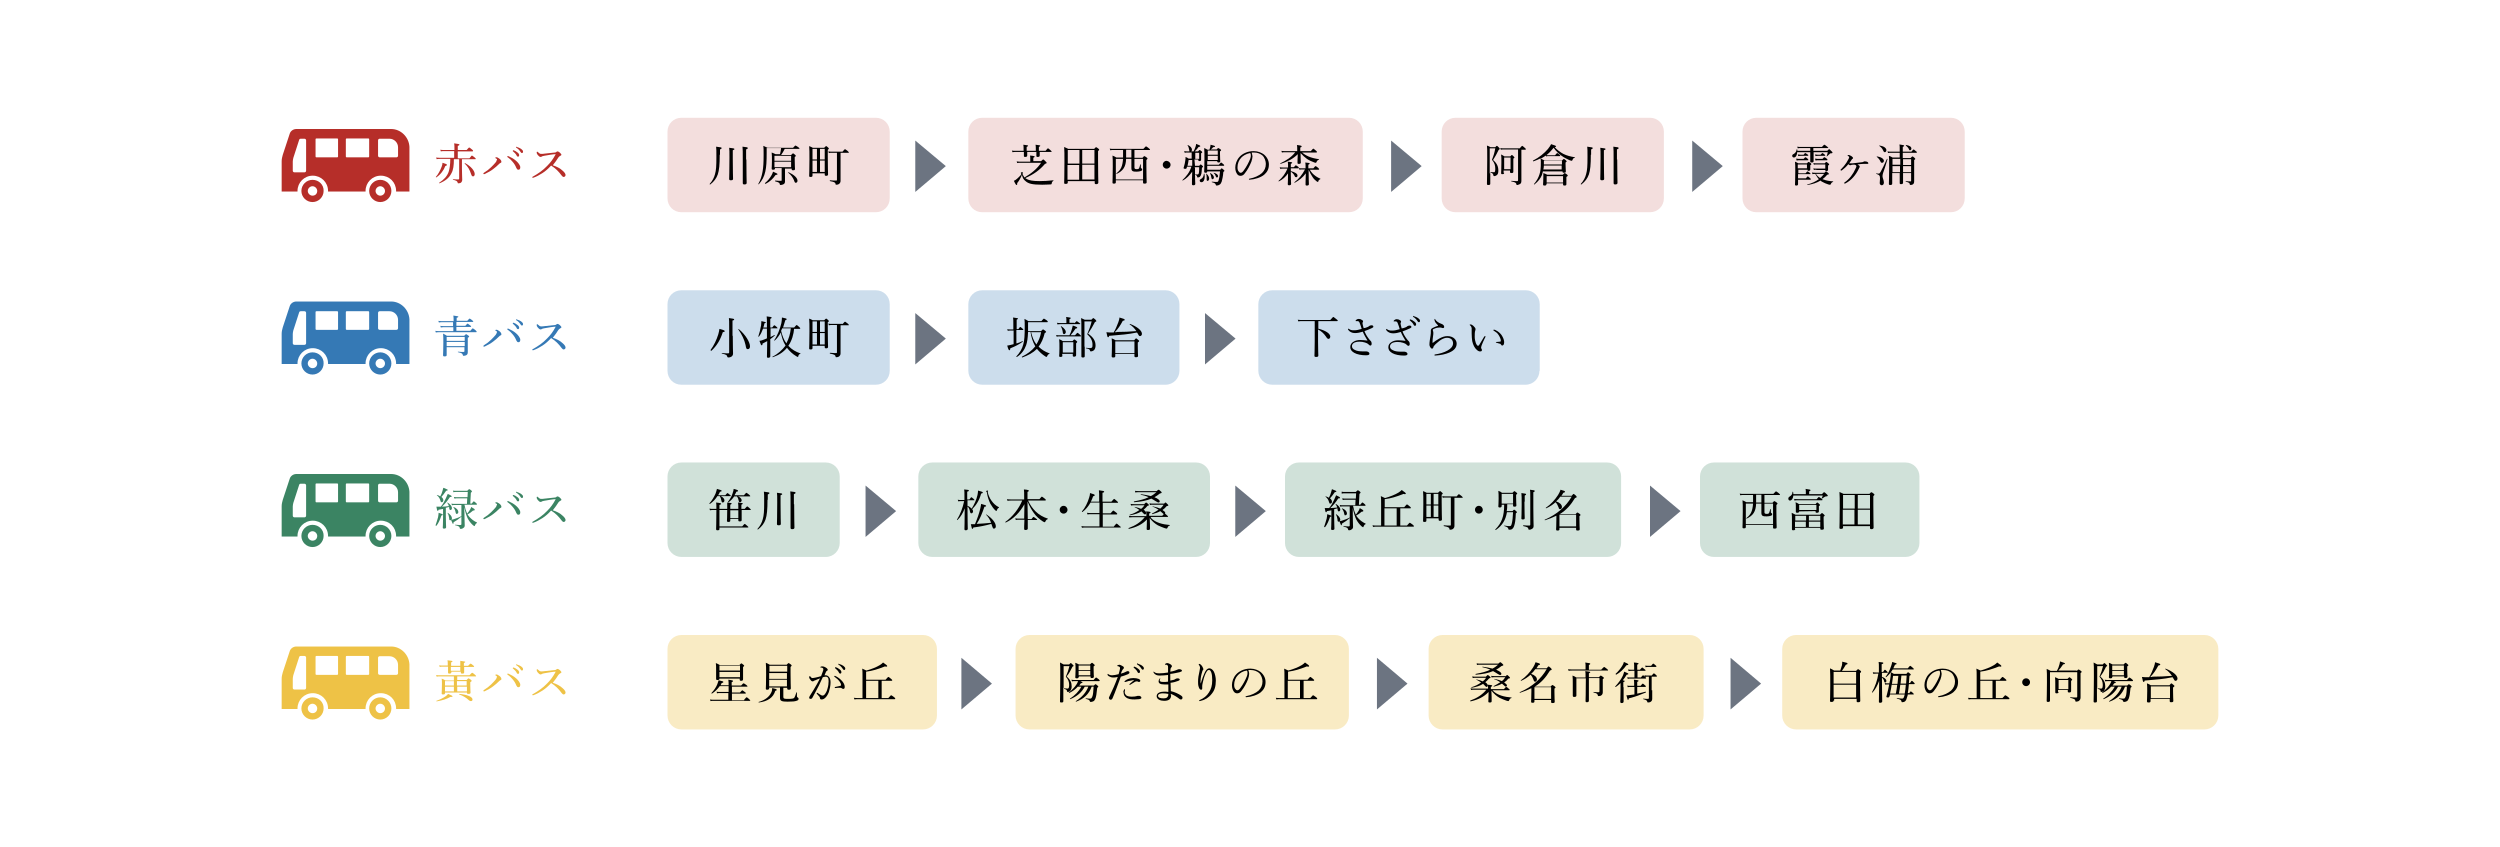 <?xml version="1.0" encoding="utf-8"?>
<!-- Generator: Adobe Illustrator 27.9.0, SVG Export Plug-In . SVG Version: 6.00 Build 0)  -->
<svg version="1.1" id="レイヤー_1" xmlns="http://www.w3.org/2000/svg" xmlns:xlink="http://www.w3.org/1999/xlink" x="0px"
	 y="0px" viewBox="0 0 900 305" style="enable-background:new 0 0 900 305;" xml:space="preserve">
<style type="text/css">
	.st0{fill:#FFFFFF;}
	.st1{fill:#F3DEDD;}
	.st2{fill:#B62E29;}
	.st3{fill:#6C7481;}
	.st4{fill:#CCDDEC;}
	.st5{fill:#3579B5;}
	.st6{fill:#D0E1D9;}
	.st7{fill:#3B8463;}
	.st8{fill:#F9EBC4;}
	.st9{fill:#EEC246;}
</style>
<rect class="st0" width="900" height="305"/>
<g>
	<g>
		<path class="st1" d="M320.3,71.4c0,2.8-2.2,5-5,5h-70c-2.8,0-5-2.2-5-5v-24c0-2.8,2.2-5,5-5h70c2.8,0,5,2.2,5,5V71.4z"/>
	</g>
	
		<g id="バス乗り場のフリーアイコン_00000041980323188124488700000012260387270701157811_" transform="translate(0 -108.659)">
		<path id="パス_448_00000005950573813621072500000006008261809458689965_" class="st2" d="M140.8,155.1h-34.1
			c-1.1,0-2.1,0.7-2.4,1.7l-2.5,7.6c-0.2,0.7-0.4,1.5-0.4,2.3v10.9h5.7c0-0.1,0-0.1,0-0.2c0-3,2.4-5.5,5.5-5.5c3,0,5.5,2.4,5.5,5.5
			c0,0.1,0,0.1,0,0.2h13.5c0-0.1,0-0.1,0-0.2c0-3,2.4-5.5,5.5-5.5s5.5,2.4,5.5,5.5c0,0.1,0,0.1,0,0.2h4.8v-16.1
			C147.2,158,144.3,155.1,140.8,155.1z M110.2,170.1c0,0.4-0.3,0.6-0.6,0.6h-3.6c-0.4,0-0.6-0.3-0.6-0.6c0,0,0,0,0,0v-3.3
			c0-0.4,0.1-0.8,0.2-1.3l2.1-6.5c0.1-0.3,0.3-0.4,0.6-0.4h1.3c0.4,0,0.6,0.3,0.6,0.6L110.2,170.1L110.2,170.1z M121.7,165
			c0,0.2-0.1,0.3-0.3,0.3c0,0,0,0,0,0h-7.5c-0.2,0-0.3-0.1-0.3-0.3c0,0,0,0,0,0v-6.2c0-0.2,0.1-0.3,0.3-0.3h7.5
			c0.2,0,0.3,0.1,0.3,0.3L121.7,165z M132.9,165c0,0.2-0.1,0.3-0.3,0.3c0,0,0,0,0,0h-7.8c-0.2,0-0.3-0.1-0.3-0.3v-6.2
			c0-0.2,0.1-0.3,0.3-0.3h7.8c0.2,0,0.3,0.1,0.3,0.3L132.9,165z M143.3,164.7c0,0.4-0.3,0.6-0.6,0.6h-6c-0.4,0-0.6-0.3-0.6-0.6v-5.5
			c0-0.4,0.3-0.6,0.6-0.6l0,0h3.5c1.7,0,3.1,1.4,3.1,3.1V164.7z"/>
		<path id="パス_449_00000106104851456451353270000003765527546148779144_" class="st2" d="M112.5,173.4c-2.2,0-4,1.8-4,4
			s1.8,4,4,4c2.2,0,4-1.8,4-4l0,0C116.6,175.2,114.8,173.4,112.5,173.4z M112.5,179.1c-0.9,0-1.7-0.8-1.7-1.7c0-0.9,0.8-1.7,1.7-1.7
			c0.9,0,1.7,0.8,1.7,1.7C114.2,178.4,113.5,179.1,112.5,179.1L112.5,179.1z"/>
		<path id="パス_450_00000064313103854119991800000002992256967234080928_" class="st2" d="M136.9,173.4c-2.2,0-4,1.8-4,4
			c0,2.2,1.8,4,4,4c2.2,0,4-1.8,4-4c0,0,0,0,0,0C140.9,175.2,139.1,173.4,136.9,173.4z M136.9,179.1c-0.9,0-1.7-0.8-1.7-1.7
			s0.8-1.7,1.7-1.7c0.9,0,1.7,0.8,1.7,1.7C138.6,178.4,137.8,179.1,136.9,179.1L136.9,179.1z"/>
	</g>
	<g>
		<path class="st2" d="M156.9,63.7c0.9-1,1.6-2.4,2.1-3.7c0.2-0.5,0.3-1,0.3-1.4c1.3,0.4,1.6,0.5,1.6,0.8c0,0.1-0.1,0.2-0.6,0.4
			c-0.5,1.4-1.7,3.1-3.3,4.1C157,63.9,156.9,63.8,156.9,63.7z M163.6,54.4h-3.7c-0.4,0-0.7,0-1.2,0.1l-0.2-0.6
			c0.5,0.1,0.9,0.1,1.3,0.1h3.8v-0.4c0-0.8,0-1.4-0.1-2c1.7,0.2,1.9,0.3,1.9,0.5c0,0.1-0.1,0.3-0.6,0.4V54h3.2
			c0.7-0.8,0.8-0.9,0.9-0.9c0.1,0,0.3,0.1,1,0.7c0.4,0.3,0.4,0.4,0.4,0.5c0,0.1,0,0.2-0.2,0.2h-5.3v2.5h4.2c0.7-0.9,0.8-1,0.9-1
			c0.1,0,0.2,0.1,1,0.7c0.3,0.3,0.4,0.4,0.4,0.5c0,0.1-0.1,0.1-0.2,0.1h-4.8v3.4c0,1.9,0.1,3.2,0.1,4c0,0.5-0.2,0.8-0.4,1
			S165.4,66,165,66c-0.2,0-0.2-0.1-0.3-0.4c-0.1-0.4-0.5-0.6-1.6-0.9c-0.1,0-0.1-0.2,0-0.2c0.8,0.1,1.5,0.1,1.9,0.1
			c0.2,0,0.3-0.1,0.3-0.3v-7h-1.9c0,2.2-0.2,3.9-0.9,5.1c-0.8,1.6-2.1,2.7-4.3,3.6c-0.1,0-0.2-0.2-0.1-0.2c1.8-1.2,2.8-2.3,3.4-3.9
			c0.4-1.2,0.6-2.7,0.6-4.7h-3.7c-0.4,0-0.7,0-1.2,0.1l-0.2-0.6c0.5,0.1,0.9,0.1,1.3,0.1h5.2V54.4z M169.6,62.7
			c-0.5-1.6-1.2-2.8-2.3-3.8c-0.1-0.1,0-0.2,0.1-0.2c2.2,1.2,3.5,2.8,3.5,4c0,0.5-0.3,0.8-0.6,0.8C170,63.5,169.8,63.3,169.6,62.7z"
			/>
		<path class="st2" d="M178.5,57c-0.2-0.1-0.2-0.1-0.2-0.2c0-0.1,0.2-0.2,0.4-0.2c0.2,0,0.5,0.1,0.9,0.4c0.5,0.3,0.9,0.8,0.9,1.2
			c0,0.3-0.1,0.4-0.4,0.5c-0.1,0-0.3,0.2-0.4,0.3c-0.7,0.7-1.4,1.3-2.2,1.9c-0.9,0.7-1.9,1.2-2.9,1.7c-0.2,0.1-0.3,0.1-0.4,0.1
			c-0.1,0-0.2-0.1-0.2-0.2c0-0.1,0.1-0.2,0.2-0.3c1-0.6,1.9-1.3,2.6-2c0.6-0.6,1.2-1.2,1.6-1.7c0.3-0.4,0.4-0.6,0.4-0.8
			C179.1,57.4,178.9,57.2,178.5,57z M186.6,61.1c-0.3,0-0.5-0.2-0.7-0.6c-0.4-1-0.8-1.6-1.4-2.3c-0.5-0.6-1-1.1-1.6-1.5
			c-0.2-0.1-0.3-0.2-0.3-0.3c0-0.1,0.1-0.2,0.2-0.2c0.1,0,0.2,0,0.4,0.1c0.9,0.4,1.8,0.9,2.6,1.6c0.7,0.6,1.5,1.6,1.5,2.3
			C187.3,60.8,187.1,61.1,186.6,61.1z M184.9,54.1c0.4,0.1,0.9,0.4,1.4,0.8c0.4,0.3,0.6,0.6,0.6,1c0,0.3-0.2,0.5-0.4,0.5
			c-0.2,0-0.4-0.1-0.5-0.4c-0.2-0.5-0.9-1.2-1.3-1.5c-0.1,0-0.1-0.1-0.1-0.2c0-0.1,0.1-0.2,0.2-0.2C184.8,54,184.9,54,184.9,54.1z
			 M186.3,53c0.4,0.1,0.8,0.3,1.3,0.6c0.4,0.3,0.7,0.6,0.7,1c0,0.3-0.2,0.5-0.4,0.5c-0.2,0-0.3-0.1-0.5-0.4
			c-0.3-0.5-0.9-1.2-1.5-1.5c-0.1,0-0.1-0.1-0.1-0.2c0-0.1,0.1-0.2,0.2-0.2C186,52.9,186.2,53,186.3,53z"/>
		<path class="st2" d="M202.6,61.5c0.6,0.5,1,1.1,1,1.5c0,0.4-0.3,0.7-0.7,0.7c-0.2,0-0.4-0.1-0.7-0.5c-1.1-1.5-2.2-2.6-3.8-3.6
			c-1,1.1-2,2-3.1,2.7c-1.1,0.7-2.2,1.3-3.1,1.6c-0.2,0.1-0.3,0.1-0.4,0.1c-0.1,0-0.2-0.1-0.2-0.2s0.1-0.2,0.2-0.2
			c1.9-1.1,3.6-2.2,5.2-3.9c1.2-1.2,2.1-2.4,3-4.1c0-0.1,0.1-0.1,0.1-0.1s0,0-0.1,0c-0.7,0-2.6,0.3-4.2,0.6
			c-0.3,0.1-0.5,0.1-0.7,0.2c-0.1,0.1-0.2,0.2-0.5,0.2c-0.3,0-0.7-0.3-1-0.7c-0.3-0.4-0.4-0.6-0.4-0.9c0-0.2,0.1-0.3,0.2-0.3
			c0.1,0,0.2,0.1,0.3,0.2c0.4,0.4,0.7,0.6,1.1,0.6c0.3,0,0.8,0,1.3-0.1c1.2-0.1,2.6-0.3,3.7-0.4c0.3,0,0.4-0.1,0.5-0.2
			c0.1-0.1,0.2-0.2,0.4-0.2c0.2,0,0.4,0.1,0.8,0.4c0.4,0.4,0.6,0.6,0.6,0.8c0,0.2-0.1,0.2-0.4,0.4c-0.2,0.1-0.5,0.3-0.7,0.6
			c-0.4,0.7-1.2,1.8-2,2.8C200.3,59.9,201.7,60.6,202.6,61.5z"/>
	</g>
	<g>
		<path d="M259.1,55.7c0,3.6-0.2,5.6-0.7,7.1c-0.5,1.4-1.3,2.5-2.7,3.6c-0.1,0.1-0.3-0.1-0.2-0.2c1-1.1,1.6-2.3,1.9-3.5
			c0.4-1.4,0.5-2.8,0.5-6.2c0-2.2,0-2.9-0.1-3.7c1.8,0.2,2,0.3,2,0.5c0,0.1-0.1,0.3-0.6,0.5V55.7z M263.8,57.1
			c0,4.6,0.1,6.7,0.1,7.3c0,0.4-0.3,0.5-0.8,0.5c-0.4,0-0.6-0.1-0.6-0.5c0-0.6,0.1-2.6,0.1-7.7c0-2.1,0-2.8-0.1-3.5
			c1.6,0.2,1.9,0.2,1.9,0.5c0,0.1-0.1,0.2-0.6,0.4V57.1z M268.7,57.4c0,5.7,0.1,7.7,0.1,8.4c0,0.4-0.2,0.6-0.8,0.6
			c-0.4,0-0.6-0.1-0.6-0.5c0-0.5,0-2.4,0-8c0-3.2,0-4.3-0.1-5.1c1.6,0.2,1.9,0.2,1.9,0.5c0,0.2-0.1,0.3-0.6,0.5V57.4z"/>
		<path d="M276,53.5v1.4c0,3.2-0.1,5.2-0.5,6.9c-0.4,1.8-1.1,3.1-2.3,4.5c-0.1,0.1-0.3,0-0.2-0.1c0.8-1.4,1.2-2.7,1.5-4.3
			c0.3-1.5,0.4-3.4,0.4-6.1c0-2,0-2.5-0.1-3.3c0.6,0.3,0.9,0.4,1.5,0.7h9.2c0.7-0.8,0.8-0.8,0.9-0.8c0.1,0,0.2,0.1,1,0.6
			c0.4,0.3,0.4,0.4,0.4,0.5c0,0.1,0,0.1-0.2,0.1h-5.1c-0.4,0.8-0.8,1.5-1.3,2.2h3.6c0.5-0.5,0.6-0.6,0.7-0.6s0.2,0.1,0.7,0.5
			c0.2,0.2,0.3,0.3,0.3,0.4c0,0.1,0,0.2-0.4,0.4v1.1c0,2,0.1,2.9,0.1,3.2c0,0.4-0.2,0.5-0.7,0.5c-0.4,0-0.5-0.1-0.5-0.5v-0.1h-2.4v2
			c0,2,0,2.3,0,2.6c0,0.6-0.2,0.9-0.7,1.1c-0.2,0.1-0.6,0.2-0.9,0.2c-0.2,0-0.3-0.1-0.3-0.4c-0.1-0.4-0.4-0.6-1.6-0.9
			c-0.1,0-0.1-0.3,0-0.3c1,0.1,1.5,0.1,2.1,0.1c0.2,0,0.2-0.1,0.2-0.3v-4.3h-2.4v0.1c0,0.4-0.2,0.5-0.7,0.5c-0.4,0-0.5-0.1-0.5-0.5
			c0-0.3,0.1-0.8,0.1-2.6c0-1.4,0-2.2-0.1-3.1c0.5,0.2,0.8,0.3,1.4,0.6h1.6c0.2-0.7,0.3-1.4,0.4-2.2H276z M275.4,65.9
			c1-0.8,1.8-1.8,2.4-2.9c0.2-0.4,0.4-0.8,0.5-1.2c1.3,0.6,1.6,0.7,1.6,0.9s-0.2,0.2-0.7,0.3c-1,1.4-1.9,2.3-3.6,3.2
			C275.4,66.1,275.3,65.9,275.4,65.9z M284.8,56.1h-6v1.8h6V56.1z M278.8,60.2h6v-2h-6V60.2z M285.8,64.8c-0.4-0.9-1-1.8-2-2.6
			c-0.1-0.1,0-0.3,0.1-0.2c2.1,1,3.2,2.1,3.2,3.1c0,0.4-0.3,0.7-0.6,0.7C286.2,65.8,286.1,65.7,285.8,64.8z"/>
		<path d="M296.7,53.2c0.5-0.5,0.6-0.6,0.7-0.6c0.1,0,0.2,0,0.7,0.5c0.2,0.2,0.3,0.3,0.3,0.4c0,0.1-0.1,0.2-0.4,0.4v2.4
			c0,4,0.1,5.9,0.1,6.5c0,0.3-0.2,0.5-0.7,0.5c-0.3,0-0.5-0.1-0.5-0.4v-0.5h-4.4v0.8c0,0.4-0.2,0.5-0.7,0.5c-0.4,0-0.5-0.1-0.5-0.4
			c0-0.7,0.1-1.9,0.1-6c0-2.4,0-3.5-0.1-4.7c0.5,0.2,0.8,0.3,1.3,0.6H296.7z M294.1,57.4v-3.8h-1.6v3.8H294.1z M294.1,61.9v-4.1
			h-1.6v4.1H294.1z M295.2,53.6v3.8h1.7v-3.8H295.2z M296.9,61.9v-4.1h-1.7v4.1H296.9z M303.3,54.6c0.7-0.8,0.8-0.9,0.9-0.9
			c0.1,0,0.2,0.1,1,0.7c0.3,0.3,0.4,0.4,0.4,0.5c0,0.1-0.1,0.1-0.2,0.1h-2.8v6c0,2.7,0,3.5,0,4.1c0,0.5-0.2,0.8-0.4,1
			c-0.2,0.2-0.6,0.4-1.1,0.4c-0.2,0-0.3,0-0.3-0.3c-0.1-0.5-0.4-0.7-2-1c-0.1,0-0.1-0.3,0-0.3c1,0.1,1.7,0.1,2.2,0.1
			c0.3,0,0.3-0.1,0.3-0.3V55h-1.8c-0.5,0-0.7,0-1.1,0.1l-0.2-0.6c0.5,0.1,0.8,0.1,1.3,0.1H303.3z"/>
	</g>
	<g>
		<path class="st1" d="M599,71.4c0,2.8-2.2,5-5,5h-70c-2.8,0-5-2.2-5-5v-24c0-2.8,2.2-5,5-5h70c2.8,0,5,2.2,5,5V71.4z"/>
	</g>
	<g>
		<path d="M536.5,62.4c0,2.4,0,3.5,0,3.7c0,0.4-0.2,0.5-0.7,0.5c-0.4,0-0.5-0.1-0.5-0.4c0-0.8,0.1-4.9,0.1-8.9c0-3.3,0-4.2-0.1-4.9
			c0.6,0.2,0.8,0.3,1.3,0.6h1.7c0.4-0.5,0.5-0.5,0.6-0.5c0.1,0,0.2,0.1,0.7,0.6c0.3,0.3,0.3,0.4,0.3,0.5c0,0.1-0.1,0.2-0.4,0.4
			c-0.7,1.4-1.2,2.4-2,3.6c1.4,1.2,1.9,2.3,1.9,3.8c0,0.7-0.1,1.2-0.4,1.5s-0.7,0.5-1.1,0.5c-0.2,0-0.3-0.1-0.3-0.4
			c-0.1-0.4-0.3-0.7-1-0.9c-0.1,0-0.1-0.2,0-0.2c0.6,0.1,1,0.1,1.2,0.1c0.2,0,0.3,0,0.3-0.1c0.1-0.1,0.2-0.4,0.2-1
			c0-1.3-0.2-2.2-1.2-3.4c0.5-1.2,0.9-2.4,1.2-4.1h-2V62.4z M541.4,53.8c-0.4,0-0.7,0-1.1,0.1l-0.2-0.6c0.5,0.1,0.8,0.1,1.3,0.1h5.7
			c0.7-0.8,0.8-0.9,0.9-0.9c0.1,0,0.2,0.1,0.9,0.7c0.4,0.3,0.4,0.4,0.4,0.5c0,0.1,0,0.2-0.2,0.2h-1.4v7c0,3,0,3.7,0,4.2
			c0,0.7-0.2,1-0.6,1.2c-0.3,0.1-0.6,0.3-0.9,0.3c-0.2,0-0.3,0-0.3-0.3c-0.1-0.5-0.4-0.7-1.8-1c-0.1,0-0.1-0.2,0-0.2
			c1,0.1,1.7,0.1,2.1,0.1c0.2,0,0.3-0.1,0.3-0.3V53.8H541.4z M541.5,62.2c0,0.4-0.2,0.5-0.7,0.5c-0.3,0-0.4-0.1-0.4-0.4
			c0-0.3,0.1-1.2,0.1-3.9c0-1.4,0-1.9-0.1-2.8c0.5,0.3,0.8,0.4,1.2,0.7h2.1c0.4-0.5,0.5-0.5,0.6-0.5c0.1,0,0.2,0.1,0.6,0.5
			c0.2,0.2,0.3,0.3,0.3,0.4c0,0.1-0.1,0.2-0.4,0.4v1.2c0,2.1,0,3.2,0,3.5c0,0.4-0.2,0.5-0.7,0.5c-0.4,0-0.5-0.2-0.5-0.4v-0.5h-2.3
			V62.2z M543.8,56.7h-2.3v4.2h2.3V56.7z"/>
		<path d="M555.5,61.5c-0.1,0.5-0.3,1-0.4,1.5c-0.5,1.2-1.3,2.3-2.7,3.4c-0.1,0.1-0.2-0.1-0.2-0.1c1.1-1.3,1.6-2.3,2-3.5
			c0.4-1.2,0.5-2.3,0.5-4.3c0-0.7,0-1-0.1-1.5c-0.8,0.4-1.7,0.8-2.6,1.1c-0.1,0-0.2-0.2-0.1-0.3c2.2-1.1,4-2.6,5.3-4.1
			c0.6-0.7,1-1.4,1.2-1.8c1.3,0.4,1.8,0.6,1.8,0.8c0,0.1-0.1,0.2-0.5,0.3c0.9,1,2,1.8,3.1,2.4c1.2,0.6,2.7,1,4.1,1.2
			c0.1,0,0.1,0.2,0,0.2c-0.4,0.1-0.6,0.2-0.8,0.8c-0.1,0.2-0.2,0.3-0.3,0.3c-0.1,0-0.4-0.1-0.7-0.2c-0.9-0.4-2.1-1-2.9-1.6
			c-1-0.7-2-1.6-2.9-2.9c-0.5,0.6-1,1.2-1.5,1.7c-0.9,0.9-2,1.6-3.1,2.2c0.6,0.3,0.8,0.4,1.4,0.7h6.2c0.5-0.5,0.6-0.6,0.7-0.6
			c0.1,0,0.2,0.1,0.7,0.5c0.2,0.2,0.3,0.3,0.3,0.4c0,0.1-0.1,0.2-0.4,0.4v0.7c0,1.3,0.1,2,0.1,2.5c0,0.4-0.2,0.5-0.7,0.5
			c-0.3,0-0.5-0.1-0.5-0.4v-0.1H555.5z M556.7,66.3c0,0.4-0.2,0.5-0.7,0.5c-0.4,0-0.5-0.1-0.5-0.5c0-0.4,0.1-0.9,0.1-2.5
			c0-0.7,0-1,0-1.5c0.6,0.2,0.8,0.3,1.4,0.6h5.6c0.5-0.5,0.6-0.6,0.7-0.6c0.1,0,0.2,0.1,0.8,0.5c0.2,0.2,0.3,0.3,0.3,0.4
			s0,0.2-0.5,0.5v0.6c0,1.1,0,1.7,0,2c0,0.4-0.2,0.5-0.7,0.5c-0.4,0-0.5-0.1-0.5-0.5V66h-5.9V66.3z M555.8,59.6c0,0.5-0.1,1-0.2,1.4
			h6.6v-1.4H555.8z M562.2,57.9h-6.4c0,0.5,0,0.9,0,1.3h6.5V57.9z M556.4,55.8c0.4,0.1,0.7,0.1,1.1,0.1h2.3c0.6-0.7,0.7-0.8,0.8-0.8
			c0.1,0,0.2,0.1,0.8,0.6c0.3,0.2,0.3,0.4,0.3,0.4c0,0.1-0.1,0.1-0.2,0.1h-4c-0.3,0-0.5,0-0.9,0.1L556.4,55.8z M562.7,63.4h-5.9v2.3
			h5.9V63.4z"/>
		<path d="M572.7,55.7c0,3.6-0.2,5.6-0.7,7.1c-0.5,1.4-1.3,2.5-2.7,3.6c-0.1,0.1-0.3-0.1-0.2-0.2c1-1.1,1.6-2.3,1.9-3.5
			c0.4-1.4,0.5-2.8,0.5-6.2c0-2.2,0-2.9-0.1-3.7c1.8,0.2,2,0.3,2,0.5c0,0.1-0.1,0.3-0.6,0.5V55.7z M577.4,57.1
			c0,4.6,0.1,6.7,0.1,7.3c0,0.4-0.3,0.5-0.8,0.5c-0.4,0-0.6-0.1-0.6-0.5c0-0.6,0.1-2.6,0.1-7.7c0-2.1,0-2.8-0.1-3.5
			c1.6,0.2,1.9,0.2,1.9,0.5c0,0.1-0.1,0.2-0.6,0.4V57.1z M582.2,57.4c0,5.7,0.1,7.7,0.1,8.4c0,0.4-0.2,0.6-0.8,0.6
			c-0.4,0-0.6-0.1-0.6-0.5c0-0.5,0-2.4,0-8c0-3.2,0-4.3-0.1-5.1c1.6,0.2,1.9,0.2,1.9,0.5c0,0.2-0.1,0.3-0.6,0.5V57.4z"/>
	</g>
	<g>
		<path class="st1" d="M707.3,71.4c0,2.8-2.2,5-5,5h-70c-2.8,0-5-2.2-5-5v-24c0-2.8,2.2-5,5-5h70c2.8,0,5,2.2,5,5V71.4z"/>
	</g>
	<g>
		<path d="M647,54.6c0,1.2-0.5,2.1-1.2,2.1c-0.4,0-0.6-0.3-0.6-0.6c0-0.3,0.1-0.5,0.6-0.7c0.6-0.4,0.9-0.9,1-1.6
			c0-0.1,0.2-0.1,0.2,0c0,0.2,0,0.3,0.1,0.5h4.6v-1h-3.3c-0.4,0-0.7,0-1.2,0.1l-0.2-0.6c0.5,0.1,0.8,0.1,1.3,0.1h7.6
			c0.7-0.8,0.8-0.8,0.9-0.8c0.1,0,0.2,0.1,1,0.7c0.3,0.3,0.4,0.4,0.4,0.4s0,0.1-0.2,0.1h-5.2v1h5c0.5-0.5,0.6-0.6,0.7-0.6
			c0.1,0,0.2,0.1,0.8,0.7c0.3,0.3,0.4,0.4,0.4,0.5c0,0.2-0.1,0.3-0.6,0.3c-0.2,0-0.3,0-0.5,0.3c-0.3,0.3-0.4,0.4-0.9,0.8
			c0,0-0.2,0-0.1-0.1c0.2-0.5,0.3-0.9,0.4-1.4h-5.1v0.7c0,1.2,0,2.2,0,2.5c0,0.4-0.2,0.5-0.7,0.5c-0.4,0-0.5-0.1-0.5-0.4
			c0-0.2,0-0.8,0-2.1v-1.2H647z M647.2,62.4h2.8c0.5-0.6,0.6-0.7,0.7-0.7c0.1,0,0.2,0.1,0.8,0.5c0.2,0.2,0.3,0.3,0.3,0.4
			c0,0.1-0.1,0.1-0.2,0.1h-4.3v1.5h2.8c0.5-0.6,0.6-0.7,0.7-0.7c0.1,0,0.2,0.1,0.8,0.6c0.2,0.2,0.3,0.3,0.3,0.4
			c0,0.1-0.1,0.2-0.2,0.2h-4.4v1.6c0,0.3-0.2,0.5-0.6,0.5c-0.4,0-0.5-0.1-0.5-0.4c0-0.6,0.1-1.5,0.1-4.7c0-1.7,0-2.5-0.1-3.5
			c0.5,0.2,0.7,0.3,1.2,0.6h3.1c0.4-0.5,0.5-0.5,0.6-0.5c0.1,0,0.2,0,0.7,0.4c0.2,0.2,0.3,0.3,0.3,0.4c0,0.1-0.1,0.2-0.4,0.4v0.3
			c0,0.8,0,1.1,0,1.2c0,0.3-0.2,0.5-0.6,0.5c-0.3,0-0.4-0.1-0.4-0.4v0h-3.3V62.4z M646.6,57.1c0.4,0,0.6,0.1,0.9,0.1h1.8
			c0.5-0.6,0.6-0.6,0.7-0.6c0.1,0,0.2,0.1,0.7,0.5c0.2,0.2,0.3,0.3,0.3,0.4c0,0.1,0,0.2-0.2,0.2h-3.2c-0.2,0-0.4,0-0.8,0.1
			L646.6,57.1z M647.2,55.6c0.4,0,0.6,0.1,0.9,0.1h1.2c0.4-0.5,0.5-0.6,0.6-0.6c0.1,0,0.2,0.1,0.8,0.5c0.2,0.1,0.3,0.2,0.3,0.3
			c0,0.1-0.1,0.2-0.2,0.2h-2.6c-0.2,0-0.4,0-0.8,0.1L647.2,55.6z M650.5,59.2h-3.3v1.4h3.3V59.2z M656.8,62.2
			c0.4-0.4,0.4-0.5,0.6-0.5c0.1,0,0.2,0.1,0.7,0.5c0.2,0.2,0.3,0.3,0.3,0.4c0,0.2-0.1,0.2-0.6,0.3c-0.5,0.6-1.1,1.2-1.7,1.6
			c0.1,0,0.2,0.1,0.3,0.1c1,0.4,2.2,0.6,3.5,0.7c0.1,0,0.1,0.1,0,0.2c-0.4,0.1-0.7,0.4-0.8,0.8c0,0.1-0.2,0.2-0.3,0.2
			s-0.3,0-0.6-0.1c-0.7-0.2-1.6-0.6-2.3-1c-0.2-0.1-0.3-0.2-0.5-0.4c-1.3,0.8-2.8,1.3-4.7,1.6c-0.1,0-0.2-0.2,0-0.2
			c1.6-0.4,3-1.1,4.1-1.9c-0.5-0.5-0.9-1.2-1.3-1.9c-0.4,0-0.6,0-1,0.1l-0.2-0.6c0.5,0.1,0.8,0.1,1.3,0.1H656.8z M653.9,61.1
			c-0.4,0-0.6,0-0.9,0.1l-0.2-0.6c0.4,0.1,0.7,0.1,1.1,0.1h3.2v-1.5h-3.1c-0.4,0-0.6,0-1,0.1l-0.2-0.6c0.4,0.1,0.7,0.1,1.1,0.1h3
			c0.4-0.5,0.5-0.5,0.6-0.5c0.1,0,0.2,0.1,0.7,0.5c0.2,0.2,0.3,0.3,0.3,0.4c0,0.1,0,0.2-0.4,0.4v0.3c0,0.8,0,1.1,0,1.2
			c0,0.3-0.2,0.5-0.6,0.5c-0.3,0-0.4-0.1-0.4-0.4H653.9z M653.4,55.6c0.3,0,0.6,0.1,0.9,0.1h1.1c0.5-0.5,0.6-0.6,0.7-0.6
			c0.1,0,0.2,0.1,0.7,0.5c0.2,0.1,0.3,0.2,0.3,0.3c0,0.1-0.1,0.2-0.2,0.2h-2.5c-0.2,0-0.4,0-0.8,0.1L653.4,55.6z M653.4,57.1
			c0.4,0,0.6,0.1,0.9,0.1h1.8c0.5-0.6,0.6-0.6,0.7-0.6c0.1,0,0.2,0.1,0.8,0.5c0.2,0.2,0.3,0.3,0.3,0.4c0,0.1-0.1,0.2-0.2,0.2h-3.3
			c-0.2,0-0.4,0-0.8,0.1L653.4,57.1z M653.7,62.6c0.4,0.6,0.9,1.1,1.5,1.5c0.6-0.5,1.1-1,1.5-1.5H653.7z"/>
		<path d="M666.9,59.3c-0.1,0-0.4,0-0.4,0.1c-0.2,0-0.3,0.1-0.4,0.1c-0.2,0-0.4-0.1-0.7-0.4c-0.8,1-1.5,1.6-2.3,2.2
			c-0.1,0.1-0.2,0.1-0.3,0.1c-0.1,0-0.2-0.1-0.2-0.2c0-0.1,0-0.2,0.2-0.3c0.7-0.7,1.3-1.4,1.9-2.3c0.3-0.5,0.5-0.9,0.8-1.4
			c0.2-0.4,0.2-0.5,0.2-0.6c0-0.2-0.1-0.3-0.5-0.5c-0.1,0-0.1-0.1-0.1-0.1c0-0.1,0.3-0.2,0.4-0.2c0.3,0,0.6,0.2,1,0.4
			c0.3,0.2,0.6,0.5,0.6,0.7c0,0.1-0.1,0.2-0.2,0.3c-0.1,0-0.2,0.1-0.3,0.3c-0.2,0.3-0.5,0.8-0.9,1.3c0.1,0,0.3,0,0.5,0
			c0.2,0,0.5,0,0.8,0c1.1-0.1,2.2-0.3,3.3-0.4c0.3,0,0.5-0.1,0.6-0.2c0.1-0.1,0.3-0.1,0.5-0.1c0.3,0,0.8,0.1,1,0.3
			c0.1,0.1,0.2,0.2,0.2,0.4S672.4,59,672,59c-0.4,0-0.8,0-1.2,0c-0.7,0-1.3,0.1-2.1,0.2c0.2,0.1,0.4,0.3,0.6,0.4
			c0.1,0.1,0.2,0.2,0.2,0.4c0,0.1,0,0.2-0.1,0.3c-0.1,0.1-0.1,0.2-0.2,0.4c-1.1,2.3-2.7,4.2-4.8,5.3c-0.1,0-0.2,0.1-0.3,0.1
			c-0.1,0-0.2-0.1-0.2-0.2c0-0.1,0-0.1,0.1-0.2c1.8-1.2,3.1-3,4-5c0.2-0.4,0.3-0.7,0.3-0.8c0-0.2-0.1-0.4-0.3-0.5
			C667.6,59.2,667.3,59.3,666.9,59.3z"/>
		<path d="M676.7,65.9c0-0.6,0.1-1,0.1-1.6c0-1.1-0.2-1.3-1.3-1.7c-0.1,0-0.1-0.2,0-0.2c0.5,0.1,0.6,0.1,0.8,0.1
			c0.3,0,0.5-0.2,0.7-0.6c0.6-1.1,1.3-2.4,2.3-4.7c0-0.1,0.2,0,0.2,0.1c-0.7,2.4-1.1,3.6-1.6,5c-0.1,0.3-0.2,0.8-0.2,1.1
			c0,0.7,0.5,1.5,0.5,2.3c0,0.6-0.3,1-0.8,1C677,66.6,676.7,66.4,676.7,65.9z M676.9,58c-0.3-0.6-0.7-1.1-1.3-1.6c0,0,0-0.1,0.1-0.1
			c1.5,0.2,2.5,0.9,2.5,1.6c0,0.4-0.3,0.7-0.6,0.7C677.2,58.6,677.1,58.5,676.9,58z M677.9,54.1c-0.3-0.7-0.7-1.1-1.4-1.6
			c0,0,0-0.2,0.1-0.1c1.6,0.2,2.5,0.9,2.5,1.7c0,0.4-0.3,0.7-0.6,0.7C678.2,54.7,678.1,54.6,677.9,54.1z M684,55h-3.2
			c-0.4,0-0.7,0-1.1,0.1l-0.2-0.6c0.5,0.1,0.8,0.1,1.2,0.1h3.2c0-1.7,0-2.2-0.1-2.6c1.5,0.2,1.7,0.3,1.7,0.5c0,0.1-0.1,0.2-0.5,0.4
			v1.7h3.1c0.6-0.7,0.7-0.8,0.8-0.8s0.2,0.1,0.8,0.6c0.3,0.2,0.4,0.3,0.4,0.4c0,0.1-0.1,0.2-0.2,0.2h-4.9v1.9h2.8
			c0.5-0.5,0.6-0.6,0.7-0.6s0.2,0.1,0.7,0.5c0.2,0.2,0.3,0.3,0.3,0.4c0,0.1,0,0.2-0.4,0.4v2c0,4.7,0,5.2,0,5.7
			c0,0.6-0.2,0.9-0.5,1.1c-0.2,0.1-0.5,0.2-0.8,0.2c-0.2,0-0.3-0.1-0.3-0.3c0-0.4-0.3-0.6-1.4-0.9c-0.1,0-0.1-0.2,0-0.2
			c0.8,0.1,1.2,0.1,1.7,0.1c0.2,0,0.2-0.1,0.2-0.3v-2.7h-2.9c0,2,0,3.1,0,3.5c0,0.3-0.2,0.5-0.7,0.5c-0.4,0-0.5-0.1-0.5-0.4
			c0-0.4,0-1.5,0-3.6h-2.7c0,2.2,0,3.1,0,3.8c0,0.4-0.3,0.5-0.7,0.5c-0.4,0-0.5-0.1-0.5-0.4c0-0.8,0.1-2.3,0.1-6.1
			c0-2.2,0-3.1-0.1-4c0.6,0.2,0.8,0.3,1.3,0.6h2.6V55z M681.3,57.2v2.1h2.8v-2.1H681.3z M684,62c0-0.5,0-1,0-2.2h-2.7V62H684z
			 M685.1,59.4h2.9v-2.1h-2.9V59.4z M688,62v-2.2h-2.9c0,1.2,0,1.7,0,2.2H688z M687.2,53.7c-0.2-0.5-0.6-0.9-1.1-1.3
			c-0.1,0,0-0.2,0.1-0.2c1.2,0.2,1.9,0.6,1.9,1.3c0,0.3-0.2,0.6-0.5,0.6C687.4,54.1,687.3,54,687.2,53.7z"/>
	</g>
	<g>
		<path class="st1" d="M490.6,71.4c0,2.8-2.2,5-5,5h-132c-2.8,0-5-2.2-5-5v-24c0-2.8,2.2-5,5-5h132c2.8,0,5,2.2,5,5V71.4z"/>
	</g>
	<g>
		<path d="M374.3,54.7c0,0.7,0,1.1,0,1.3c0,0.3-0.2,0.5-0.7,0.5c-0.4,0-0.5-0.1-0.5-0.4c0-0.1,0-0.5,0-1.4h-3.3c0,0.7,0,1.1,0,1.3
			c0,0.3-0.2,0.5-0.7,0.5c-0.4,0-0.5-0.1-0.5-0.4c0-0.1,0-0.5,0-1.4h-3c-0.4,0-0.6,0-1.1,0.1l-0.2-0.6c0.5,0.1,0.8,0.1,1.2,0.1h3
			v-0.2c0-1.2,0-1.4-0.1-2c1.6,0.2,1.7,0.2,1.7,0.4c0,0.1-0.1,0.2-0.5,0.4v1.4h3.3v-0.2c0-1.2,0-1.4-0.1-2c1.5,0.2,1.7,0.2,1.7,0.4
			c0,0.1-0.1,0.2-0.5,0.4v1.4h2.4c0.6-0.8,0.8-0.9,0.9-0.9c0.1,0,0.2,0.1,0.9,0.7c0.3,0.3,0.4,0.4,0.4,0.4c0,0.1,0,0.2-0.2,0.2
			H374.3z M374.8,58c0.6-0.6,0.7-0.6,0.8-0.6c0.1,0,0.2,0.1,0.8,0.7c0.3,0.3,0.4,0.4,0.4,0.5c0,0.2-0.2,0.3-0.6,0.4
			c-2,2.3-4.1,3.8-7.1,5.1c0.2,0.1,0.4,0.3,0.6,0.4c0.8,0.4,2,0.7,4.5,0.7c1.5,0,3.2-0.1,5-0.3c0.1,0,0.1,0.1,0,0.2
			c-0.4,0.3-0.5,0.4-0.6,1c0,0.2-0.1,0.3-0.5,0.3c-0.7,0-1.7,0.1-2.9,0.1c-3.7,0-5-0.4-6-1.3c-0.7-0.5-1.1-1.2-1.3-2.3
			c-0.4,1.1-1.1,2.3-1.7,3c0,0.5,0,0.7-0.2,0.7c-0.2,0-0.4-0.2-1-1.5c0.4-0.2,0.8-0.4,1.2-0.8c0.4-0.4,0.9-0.8,1.3-1.3
			c0.1-0.2,0.2-0.4,0.2-0.4s-0.2-0.2-0.2-0.4c0-0.1,0.1-0.2,0.4-0.2c0.3,0,0.4,0.1,0.4,0.2s-0.2,0.3-0.2,0.3c0,0.1,0.1,0.3,0.1,0.4
			c0.2,0.4,0.4,0.7,0.6,1c2.6-1.5,4.7-3.3,6-5.3h-7.4c-0.5,0-0.8,0-1.2,0.1l-0.2-0.6c0.6,0.1,0.9,0.1,1.4,0.1h3.5v-1.1
			c0-0.4,0-0.7-0.1-1.1c1.5,0.1,1.7,0.3,1.7,0.4c0,0.1-0.1,0.2-0.5,0.4V58H374.8z"/>
		<path d="M384.4,65.7c0,0.4-0.3,0.5-0.8,0.5c-0.4,0-0.5-0.1-0.5-0.4c0-0.8,0.1-2,0.1-7.3c0-2.9,0-4.3-0.1-5.6
			c0.6,0.3,0.9,0.4,1.5,0.7h9.3c0.5-0.6,0.6-0.6,0.7-0.6c0.1,0,0.2,0,0.8,0.5c0.3,0.2,0.3,0.3,0.3,0.4c0,0.1-0.1,0.2-0.4,0.5v3.2
			c0,5.1,0.1,7.3,0.1,8.1c0,0.4-0.3,0.6-0.8,0.6c-0.4,0-0.5-0.2-0.5-0.4v-0.7h-9.7V65.7z M384.4,54v4.9h4.2V54H384.4z M388.5,64.7
			v-5.3h-4.2v5.3H388.5z M394,54h-4.4v4.9h4.4V54z M394,59.3h-4.4v5.3h4.4V59.3z"/>
		<path d="M404.3,56.7c0-0.2,0-0.4,0-0.5v-2.2h-3.5c-0.4,0-0.7,0-1.1,0.1l-0.2-0.6c0.5,0.1,0.8,0.1,1.3,0.1h10.8
			c0.8-0.9,0.9-0.9,1-0.9s0.2,0.1,1,0.7c0.4,0.3,0.4,0.4,0.4,0.5s0,0.1-0.2,0.1h-5.4v2.8h2.9c0.5-0.6,0.6-0.6,0.7-0.6
			c0.1,0,0.2,0.1,0.8,0.5c0.3,0.2,0.3,0.3,0.3,0.4c0,0.1-0.1,0.2-0.4,0.5v2.1c0,3.6,0.1,5.3,0.1,5.9c0,0.4-0.2,0.5-0.8,0.5
			c-0.4,0-0.5-0.1-0.5-0.4v-0.8h-9.8v0.7c0,0.4-0.2,0.5-0.7,0.5c-0.4,0-0.5-0.1-0.5-0.4c0-0.6,0.1-2,0.1-5.7c0-2.1,0-2.8-0.1-4
			c0.6,0.2,0.8,0.4,1.4,0.7H404.3z M408.4,60.3c0,0.4,0.2,0.6,0.8,0.6c0.5,0,0.8-0.1,0.9-0.4c0.1-0.3,0.3-0.8,0.4-1.3
			c0-0.1,0.2,0,0.2,0c0,0.3,0,0.6,0,0.8c0,0.4,0,0.5,0.2,0.6c0.2,0.1,0.3,0.2,0.3,0.4c0,0.3-0.2,0.5-0.6,0.6
			c-0.3,0.1-0.8,0.2-1.4,0.2c-1.3,0-1.9-0.1-1.9-1.3c0-0.2,0-0.8,0-2v-1.3h-1.9c-0.1,2.9-1.1,4.3-3.4,5.4c-0.1,0-0.2-0.1-0.1-0.2
			c1.7-1.3,2.2-2.6,2.4-5.2h-2.6v7.4h9.8v-7.4h-3.1V60.3z M407.3,56.7v-2.8h-1.9v2.2c0,0.2,0,0.4,0,0.6H407.3z"/>
		<path d="M421.4,59.3c0,0.8-0.6,1.4-1.4,1.4c-0.8,0-1.4-0.6-1.4-1.4c0-0.8,0.6-1.4,1.4-1.4C420.8,58,421.4,58.6,421.4,59.3z"/>
		<path d="M430.2,59.7h1.5c0.4-0.4,0.4-0.5,0.5-0.5c0.1,0,0.2,0,0.6,0.4c0.2,0.2,0.3,0.3,0.3,0.4c0,0.1-0.1,0.2-0.4,0.4
			c-0.1,1.1-0.1,1.7-0.2,2.1c-0.1,0.5-0.3,0.9-0.6,1.2c-0.2,0.1-0.5,0.2-0.7,0.2c-0.1,0-0.2,0-0.2-0.2c-0.1-0.4-0.2-0.6-0.8-0.8
			c0,1.8,0.1,2.9,0.1,3.3c0,0.3-0.2,0.5-0.7,0.5c-0.3,0-0.5-0.1-0.5-0.4c0-0.5,0-2.5,0.1-4.5c-1,1.4-2.1,2.5-3.4,3.2
			c-0.1,0-0.2-0.1-0.1-0.2c1.3-1.2,2.6-2.8,3.2-4.8h-1.6c0,0.2-0.1,0.4-0.1,0.5c-0.1,0.2-0.2,0.3-0.5,0.3c-0.4,0-0.6-0.1-0.6-0.3
			c0-0.1,0-0.2,0.1-0.4c0.3-0.9,0.4-1.7,0.5-2.3c0.1-0.5,0.1-1,0.1-1.3c0.5,0.2,0.7,0.3,1.1,0.6h1.1v-2.2h-1.4c-0.4,0-0.7,0-1.1,0.1
			l-0.2-0.6c0.5,0.1,0.8,0.1,1.3,0.1h2.1c0.3-0.5,0.5-1.2,0.7-1.7c0.1-0.3,0.2-0.7,0.2-1c1.1,0.4,1.5,0.6,1.5,0.8
			c0,0.2-0.1,0.2-0.6,0.3c-0.4,0.6-0.8,1-1.4,1.6h1.2c0.4-0.5,0.5-0.5,0.6-0.5c0.1,0,0.2,0.1,0.6,0.4c0.2,0.2,0.3,0.3,0.3,0.4
			s0,0.2-0.4,0.4v0.5c0,1.2,0,1.7,0,1.8c0,0.3-0.2,0.5-0.6,0.5c-0.3,0-0.4-0.1-0.4-0.4v-0.2h-1.4L430.2,59.7z M428.1,53.9
			c-0.1-0.7-0.3-1.2-0.6-1.6c0,0,0.1-0.1,0.1-0.1c0.9,0.4,1.5,1,1.5,1.7c0,0.4-0.2,0.7-0.6,0.7S428.2,54.4,428.1,53.9z M427.9,57.6
			c-0.1,0.6-0.2,1.4-0.4,2.1h1.7l0-2.1H427.9z M431.7,57.2v-2.2h-1.4v2.2H431.7z M430.2,60.4c0,0.9,0,1.6,0,2.4c0.4,0,0.7,0,0.9,0
			c0.3,0,0.4-0.1,0.5-0.6c0.1-0.3,0.1-0.9,0.1-2h-1.6V60.4z M431.9,65c0-0.3,0.1-0.4,0.5-0.6c0.6-0.3,0.9-0.9,1-1.8
			c0-0.1,0.2-0.1,0.2,0c0,0.3,0.1,0.6,0.1,0.9c0,1.2-0.4,2.1-1.2,2.1C432.1,65.6,431.9,65.3,431.9,65z M439.2,61.2
			c0.4-0.5,0.5-0.6,0.6-0.6s0.2,0.1,0.7,0.5c0.2,0.2,0.3,0.3,0.3,0.4s-0.1,0.2-0.4,0.4c-0.1,1.6-0.4,2.7-0.6,3.5
			c-0.2,0.5-0.4,0.9-0.8,1.1c-0.3,0.2-0.6,0.3-1,0.3c-0.2,0-0.3-0.1-0.3-0.2c-0.1-0.5-0.3-0.7-1.4-1c-0.1,0-0.1-0.2,0-0.2
			c0.9,0.1,1.4,0.1,1.8,0.1c0.3,0,0.5-0.2,0.6-0.6c0.2-0.6,0.4-1.6,0.5-3.2h-4.6v0c0,0.4-0.2,0.5-0.6,0.5c-0.3,0-0.5-0.1-0.5-0.4
			c0-0.5,0.1-1.4,0.1-4.5c0-2,0-3-0.1-4c0.5,0.2,0.7,0.3,1.2,0.6h0.7c0.1-0.4,0.2-0.7,0.3-1c0-0.3,0.1-0.5,0.1-0.8
			c1.2,0.3,1.6,0.4,1.6,0.6s-0.2,0.3-0.7,0.3c-0.2,0.3-0.4,0.5-0.8,0.8h2.1c0.4-0.5,0.5-0.5,0.6-0.5c0.1,0,0.2,0.1,0.7,0.4
			c0.3,0.2,0.3,0.3,0.3,0.4c0,0.1-0.1,0.2-0.4,0.4v0.9c0,1.6,0.1,2.4,0.1,2.6c0,0.3-0.2,0.5-0.6,0.5c-0.3,0-0.5-0.1-0.5-0.4V58h-3.6
			v1.3h4.2c0.6-0.7,0.7-0.8,0.8-0.8c0.1,0,0.2,0.1,0.8,0.6c0.3,0.2,0.3,0.3,0.3,0.4c0,0.1,0,0.2-0.2,0.2h-5.9v1.4H439.2z
			 M434.4,64.7c0-0.1,0-0.4,0-0.6c0-0.5,0-1-0.2-1.5c0-0.1,0.1-0.1,0.1-0.1c0.7,0.6,1,1.3,1,1.8c0,0.4-0.2,0.8-0.6,0.8
			C434.6,65.2,434.4,65,434.4,64.7z M438.4,54.2h-3.6v1.5h3.6V54.2z M434.8,57.6h3.6v-1.5h-3.6V57.6z M436.1,64
			c-0.1-0.6-0.2-1.1-0.5-1.6c0,0,0-0.1,0.1-0.1c0.8,0.4,1.3,1,1.3,1.6c0,0.3-0.2,0.6-0.5,0.6C436.3,64.6,436.2,64.5,436.1,64z
			 M437.7,63.5c-0.2-0.5-0.3-0.8-0.8-1.2c0,0,0-0.1,0.1-0.1c1,0.3,1.5,0.7,1.5,1.2c0,0.3-0.2,0.5-0.4,0.5S437.9,63.9,437.7,63.5z"/>
		<path d="M450.9,56.3c0,0.5-0.2,1.3-0.4,1.9c-0.6,1.5-1.4,3-2.3,4.1c-0.4,0.6-0.9,1-1.6,1c-0.5,0-0.9-0.2-1.2-0.6
			c-0.4-0.6-0.7-1.2-0.7-2.4c0-1.2,0.5-2.7,1.5-3.8c1-1.1,2.8-2.1,5.1-2.1c1.6,0,2.9,0.6,3.7,1.2c1.2,1,1.8,2.3,1.8,3.6
			c0,1.8-0.7,2.8-1.7,3.7c-1.2,1-3.4,1.7-5.3,1.8c-0.1,0-0.2-0.1-0.2-0.2c0-0.1,0.1-0.2,0.3-0.2c1.7-0.3,3.4-1.1,4.4-2
			c0.9-0.9,1.4-1.9,1.4-3.3c0-0.9-0.4-2.3-1.3-3.1c-0.8-0.6-1.7-1-3-1c-0.3,0-0.6,0-0.8,0C450.7,55.5,450.9,55.9,450.9,56.3z
			 M446.9,56.7c-0.9,0.9-1.4,2.2-1.4,3.5c0,0.7,0.1,1.1,0.4,1.5c0.2,0.3,0.4,0.5,0.8,0.5c0.3,0,0.7-0.3,1.1-0.9
			c0.9-1.2,1.8-2.9,2.3-4.2c0.2-0.5,0.2-0.9,0.2-1.3c0-0.4-0.1-0.6-0.3-0.7C448.5,55.4,447.5,56.1,446.9,56.7z"/>
		<path d="M464.7,61.6c1.6,0.4,2.4,1,2.4,1.6c0,0.4-0.2,0.6-0.5,0.6c-0.2,0-0.4-0.1-0.5-0.4c-0.3-0.7-0.8-1.2-1.4-1.6v1.1
			c0,2.1,0.1,2.9,0.1,3.3c0,0.3-0.2,0.5-0.7,0.5c-0.3,0-0.5-0.1-0.5-0.4c0-0.3,0.1-1.6,0.1-3.9c-0.9,1.3-1.9,2.2-3.3,2.9
			c-0.1,0-0.2-0.1-0.1-0.2c1.5-1.3,2.4-2.6,3.2-4.4h-1.6c-0.3,0-0.6,0-1,0.1l-0.2-0.6c0.4,0.1,0.7,0.1,1.1,0.1h1.9v-0.5
			c0-0.7,0-1.1-0.1-1.6c1.2,0.1,1.6,0.2,1.6,0.4c0,0.1-0.1,0.2-0.5,0.4v1.2h1.1c0.5-0.6,0.6-0.7,0.7-0.7c0.1,0,0.2,0.1,0.8,0.5
			c0.2,0.2,0.3,0.3,0.3,0.4c0,0.1-0.1,0.2-0.2,0.2h-2.7V61.6z M468.5,54.7c0.8,0.7,1.6,1.2,2.5,1.6c1.1,0.5,2.4,0.8,3.8,1
			c0.1,0,0,0.2,0,0.2c-0.4,0.1-0.6,0.3-0.8,0.7c-0.1,0.3-0.2,0.4-0.3,0.4c-0.1,0-0.3,0-0.5-0.1c-0.8-0.3-2-0.8-2.7-1.3
			c-0.8-0.6-1.5-1.2-2.3-2.1c0,2,0.1,3,0.1,3.4c0,0.4-0.3,0.5-0.7,0.5c-0.4,0-0.5-0.1-0.5-0.4c0-0.3,0-1.4,0.1-3.1
			c-1.6,1.6-3.6,2.7-6.2,3.5c-0.1,0-0.2-0.2-0.1-0.2c2.3-1.1,4-2.2,5.4-4h-3.7c-0.4,0-0.6,0-1.1,0.1l-0.2-0.6
			c0.5,0.1,0.8,0.1,1.2,0.1h4.5v-0.7c0-0.7,0-1-0.1-1.5c1.6,0.2,1.7,0.3,1.7,0.5c0,0.1-0.1,0.3-0.5,0.4v1.3h3.8
			c0.7-0.8,0.8-0.9,0.9-0.9c0.1,0,0.2,0.1,0.9,0.7c0.4,0.3,0.4,0.4,0.4,0.5c0,0.1,0,0.2-0.2,0.2H468.5z M471.3,60.7
			c0.5,0.9,1,1.6,1.7,2.2c0.7,0.6,1.5,1.1,2.3,1.4c0.1,0,0,0.1,0,0.2c-0.4,0.2-0.6,0.3-0.7,0.8c0,0.1-0.1,0.2-0.2,0.2
			c-0.1,0-0.2-0.1-0.4-0.2c-0.5-0.4-1.1-0.9-1.5-1.6c-0.5-0.7-0.9-1.5-1.4-2.6c0,3.4,0.1,4.8,0.1,5.2c0,0.3-0.2,0.5-0.7,0.5
			c-0.4,0-0.5-0.1-0.5-0.4c0-0.3,0-1.6,0.1-4c-1.1,1.5-2.4,2.5-4,3.4c-0.1,0-0.2-0.2-0.1-0.2c1.6-1.2,2.8-2.7,3.8-4.6h-1
			c-0.3,0-0.6,0-1,0.1l-0.2-0.6c0.4,0.1,0.7,0.1,1.1,0.1h1.3v-0.6c0-0.7,0-1-0.1-1.5c1.3,0.1,1.6,0.2,1.6,0.4c0,0.1-0.1,0.2-0.5,0.4
			v1.3h1.8c0.6-0.7,0.7-0.8,0.8-0.8c0.1,0,0.3,0.1,0.9,0.6c0.3,0.3,0.4,0.4,0.4,0.5c0,0.1-0.1,0.2-0.2,0.2H471.3z"/>
	</g>
	<polygon class="st3" points="340.5,59.8 329.5,50.6 329.5,69.1 	"/>
	<g>
		<path class="st4" d="M320.3,133.5c0,2.8-2.2,5-5,5h-70c-2.8,0-5-2.2-5-5v-24c0-2.8,2.2-5,5-5h70c2.8,0,5,2.2,5,5V133.5z"/>
	</g>
	
		<g id="バス乗り場のフリーアイコン_00000113323291819128023070000016622195150621736382_" transform="translate(0 -108.659)">
		<path id="パス_448_00000075885000375583571360000011440834305628446131_" class="st5" d="M140.8,217.2h-34.1
			c-1.1,0-2.1,0.7-2.4,1.7l-2.5,7.6c-0.2,0.7-0.4,1.5-0.4,2.3v10.9h5.7c0-0.1,0-0.1,0-0.2c0-3,2.4-5.5,5.5-5.5c3,0,5.5,2.4,5.5,5.5
			c0,0.1,0,0.1,0,0.2h13.5c0-0.1,0-0.1,0-0.2c0-3,2.4-5.5,5.5-5.5s5.5,2.4,5.5,5.5c0,0.1,0,0.1,0,0.2h4.8v-16.1
			C147.2,220.1,144.3,217.2,140.8,217.2z M110.2,232.2c0,0.4-0.3,0.6-0.6,0.6h-3.6c-0.4,0-0.6-0.3-0.6-0.6c0,0,0,0,0,0v-3.3
			c0-0.4,0.1-0.8,0.2-1.3l2.1-6.5c0.1-0.3,0.3-0.4,0.6-0.4h1.3c0.4,0,0.6,0.3,0.6,0.6L110.2,232.2L110.2,232.2z M121.7,227.1
			c0,0.2-0.1,0.3-0.3,0.3c0,0,0,0,0,0h-7.5c-0.2,0-0.3-0.1-0.3-0.3c0,0,0,0,0,0V221c0-0.2,0.1-0.3,0.3-0.3h7.5
			c0.2,0,0.3,0.1,0.3,0.3L121.7,227.1z M132.9,227.1c0,0.2-0.1,0.3-0.3,0.3c0,0,0,0,0,0h-7.8c-0.2,0-0.3-0.1-0.3-0.3V221
			c0-0.2,0.1-0.3,0.3-0.3h7.8c0.2,0,0.3,0.1,0.3,0.3L132.9,227.1z M143.3,226.8c0,0.4-0.3,0.6-0.6,0.6h-6c-0.4,0-0.6-0.3-0.6-0.6
			v-5.5c0-0.4,0.3-0.6,0.6-0.6l0,0h3.5c1.7,0,3.1,1.4,3.1,3.1V226.8z"/>
		<path id="パス_449_00000047781790531858651570000001052938680862567341_" class="st5" d="M112.5,235.5c-2.2,0-4,1.8-4,4
			s1.8,4,4,4c2.2,0,4-1.8,4-4l0,0C116.6,237.3,114.8,235.5,112.5,235.5z M112.5,241.2c-0.9,0-1.7-0.8-1.7-1.7c0-0.9,0.8-1.7,1.7-1.7
			c0.9,0,1.7,0.8,1.7,1.7C114.2,240.5,113.5,241.2,112.5,241.2L112.5,241.2z"/>
		<path id="パス_450_00000083049665013851327190000007054180858579320198_" class="st5" d="M136.9,235.5c-2.2,0-4,1.8-4,4
			c0,2.2,1.8,4,4,4c2.2,0,4-1.8,4-4c0,0,0,0,0,0C140.9,237.3,139.1,235.5,136.9,235.5z M136.9,241.2c-0.9,0-1.7-0.8-1.7-1.7
			s0.8-1.7,1.7-1.7c0.9,0,1.7,0.8,1.7,1.7C138.6,240.5,137.8,241.2,136.9,241.2L136.9,241.2z"/>
	</g>
	<g>
		<path class="st5" d="M169.3,119.1c0.7-0.8,0.8-0.9,0.9-0.9c0.1,0,0.2,0.1,1,0.7c0.3,0.3,0.4,0.4,0.4,0.5c0,0.1,0,0.2-0.2,0.2H158
			c-0.4,0-0.6,0-1.1,0.1l-0.2-0.6c0.5,0.1,0.8,0.1,1.2,0.1h5.3v-1.4h-3.5c-0.3,0-0.6,0-1,0.1l-0.2-0.6c0.4,0.1,0.7,0.1,1.1,0.1h3.5
			v-1.4H159c-0.3,0-0.6,0-1,0.1l-0.2-0.6c0.4,0.1,0.8,0.1,1.1,0.1h4.4v-0.2c0-0.7,0-1.2-0.1-1.8c1.6,0.2,1.8,0.3,1.8,0.4
			c0,0.1-0.1,0.3-0.6,0.4v1.1h3.8c0.7-0.8,0.8-0.8,0.9-0.8c0.1,0,0.2,0.1,0.9,0.6c0.3,0.3,0.4,0.4,0.4,0.4c0,0.1-0.1,0.2-0.2,0.2
			h-5.9v1.4h3.2c0.6-0.7,0.8-0.8,0.8-0.8c0.1,0,0.2,0.1,0.9,0.6c0.3,0.2,0.4,0.3,0.4,0.4c0,0.1,0,0.2-0.2,0.2h-5.1v1.4H169.3z
			 M160.8,125c0,1.6,0,2.3,0,2.8c0,0.4-0.2,0.5-0.8,0.5c-0.4,0-0.5-0.1-0.5-0.5c0-0.5,0.1-1.8,0.1-4.4c0-1.5,0-2.4-0.1-3.3
			c0.6,0.3,0.8,0.4,1.4,0.8h6.2c0.5-0.5,0.6-0.6,0.7-0.6c0.1,0,0.2,0.1,0.8,0.5c0.3,0.2,0.3,0.3,0.3,0.4c0,0.1-0.1,0.2-0.5,0.4v1.6
			c0,2.8,0,3.1,0,3.6c0,0.6-0.2,0.9-0.6,1.1c-0.2,0.1-0.6,0.2-0.9,0.2c-0.2,0-0.2,0-0.3-0.3c-0.1-0.5-0.3-0.7-1.7-1
			c-0.1,0-0.1-0.2,0-0.2c0.9,0.1,1.4,0.1,2,0.1c0.2,0,0.3-0.1,0.3-0.3V125H160.8z M167.3,121.3h-6.5v1.4h6.5V121.3z M160.8,124.6
			h6.5v-1.5h-6.5V124.6z"/>
		<path class="st5" d="M178.5,119.1c-0.2-0.1-0.2-0.1-0.2-0.2c0-0.1,0.2-0.2,0.4-0.2c0.2,0,0.5,0.1,0.9,0.4c0.5,0.3,0.9,0.8,0.9,1.2
			c0,0.3-0.1,0.4-0.4,0.5c-0.1,0-0.3,0.2-0.4,0.3c-0.7,0.7-1.4,1.3-2.2,1.9c-0.9,0.7-1.9,1.2-2.9,1.7c-0.2,0.1-0.3,0.1-0.4,0.1
			c-0.1,0-0.2-0.1-0.2-0.2c0-0.1,0.1-0.2,0.2-0.3c1-0.6,1.9-1.3,2.6-2c0.6-0.6,1.2-1.2,1.6-1.7c0.3-0.4,0.4-0.6,0.4-0.8
			C179.1,119.5,178.9,119.3,178.5,119.1z M186.6,123.2c-0.3,0-0.5-0.2-0.7-0.6c-0.4-1-0.8-1.6-1.4-2.3c-0.5-0.6-1-1.1-1.6-1.5
			c-0.2-0.1-0.3-0.2-0.3-0.3c0-0.1,0.1-0.2,0.2-0.2c0.1,0,0.2,0,0.4,0.1c0.9,0.4,1.8,0.9,2.6,1.6c0.7,0.6,1.5,1.6,1.5,2.3
			C187.3,122.9,187.1,123.2,186.6,123.2z M184.9,116.2c0.4,0.1,0.9,0.4,1.4,0.8c0.4,0.3,0.6,0.6,0.6,1c0,0.3-0.2,0.5-0.4,0.5
			c-0.2,0-0.4-0.1-0.5-0.4c-0.2-0.5-0.9-1.2-1.3-1.5c-0.1,0-0.1-0.1-0.1-0.2c0-0.1,0.1-0.2,0.2-0.2
			C184.8,116.1,184.9,116.1,184.9,116.2z M186.3,115.1c0.4,0.1,0.8,0.3,1.3,0.6c0.4,0.3,0.7,0.6,0.7,1c0,0.3-0.2,0.5-0.4,0.5
			c-0.2,0-0.3-0.1-0.5-0.4c-0.3-0.5-0.9-1.2-1.5-1.5c-0.1,0-0.1-0.1-0.1-0.2c0-0.1,0.1-0.2,0.2-0.2C186,115,186.2,115,186.3,115.1z"
			/>
		<path class="st5" d="M202.6,123.6c0.6,0.5,1,1.1,1,1.5c0,0.4-0.3,0.7-0.7,0.7c-0.2,0-0.4-0.1-0.7-0.5c-1.1-1.5-2.2-2.6-3.8-3.6
			c-1,1.1-2,2-3.1,2.7c-1.1,0.7-2.2,1.3-3.1,1.6c-0.2,0.1-0.3,0.1-0.4,0.1c-0.1,0-0.2-0.1-0.2-0.2s0.1-0.2,0.2-0.2
			c1.9-1.1,3.6-2.2,5.2-3.9c1.2-1.2,2.1-2.4,3-4.1c0-0.1,0.1-0.1,0.1-0.1s0,0-0.1,0c-0.7,0-2.6,0.3-4.2,0.6
			c-0.3,0.1-0.5,0.1-0.7,0.2c-0.1,0.1-0.2,0.2-0.5,0.2c-0.3,0-0.7-0.3-1-0.7c-0.3-0.4-0.4-0.6-0.4-0.9c0-0.2,0.1-0.3,0.2-0.3
			c0.1,0,0.2,0.1,0.3,0.2c0.4,0.4,0.7,0.6,1.1,0.6c0.3,0,0.8,0,1.3-0.1c1.2-0.1,2.6-0.3,3.7-0.4c0.3,0,0.4-0.1,0.5-0.2
			c0.1-0.1,0.2-0.2,0.4-0.2c0.2,0,0.4,0.1,0.8,0.4c0.4,0.4,0.6,0.6,0.6,0.8c0,0.2-0.1,0.2-0.4,0.4c-0.2,0.1-0.5,0.3-0.7,0.6
			c-0.4,0.7-1.2,1.8-2,2.8C200.3,122,201.7,122.7,202.6,123.6z"/>
	</g>
	<g>
		<path d="M255.8,126c1.2-1.6,2.2-3.7,2.8-5.7c0.2-0.7,0.3-1.3,0.4-1.9c1.6,0.4,1.9,0.6,1.9,0.8c0,0.2-0.1,0.3-0.7,0.4
			c-0.9,2.8-2.1,4.8-4.1,6.7C255.9,126.2,255.7,126.1,255.8,126z M263.8,120.9c0,4.4,0.1,5.6,0.1,6.3c0,0.6-0.2,0.9-0.6,1.2
			c-0.3,0.2-0.7,0.3-1.1,0.3c-0.2,0-0.3-0.1-0.4-0.3c0-0.5-0.4-0.8-1.9-1.1c-0.1,0-0.1-0.3,0-0.2c1,0.1,1.8,0.1,2.3,0.1
			c0.2,0,0.3-0.1,0.3-0.3v-9.2c0-2.1,0-2.3-0.1-3.2c1.7,0.2,1.9,0.3,1.9,0.5c0,0.2-0.1,0.3-0.6,0.4V120.9z M268.4,124.2
			c-0.4-1.9-1.4-3.9-2.6-5.6c-0.1-0.1,0.1-0.2,0.2-0.1c2.4,2,4,4.7,4,6.2c0,0.6-0.3,1-0.8,1C268.7,125.7,268.6,125.4,268.4,124.2z"
			/>
		<path d="M277.3,121.4c0.5-0.2,0.9-0.5,1.5-0.8c0.1,0,0.2,0.1,0.1,0.2c-0.5,0.5-1.1,0.9-1.6,1.3c0,3.8,0,5.6,0,6.2
			c0,0.3-0.3,0.5-0.7,0.5c-0.4,0-0.5-0.1-0.5-0.4c0-0.6,0-2,0.1-5.6c-0.5,0.3-1.1,0.6-1.7,0.9c0,0.5-0.1,0.6-0.3,0.6
			c-0.2,0-0.3-0.2-0.8-1.6c0.5-0.1,0.8-0.1,1.2-0.3c0.6-0.2,1.1-0.4,1.5-0.6c0-0.8,0-1.5,0-2.3v-1.2h-1.4c-0.4,1.1-0.8,2-1.5,2.9
			c-0.1,0.1-0.2,0-0.2-0.1c0.4-1.2,0.8-2.7,1-4c0-0.4,0.1-0.9,0.1-1.5c1.5,0.3,1.6,0.4,1.6,0.5c0,0.1-0.1,0.2-0.5,0.3
			c-0.1,0.5-0.2,1-0.4,1.5h1.3c0-2.8,0-3.4-0.1-4c1.6,0.2,1.8,0.2,1.8,0.5c0,0.1-0.1,0.2-0.5,0.4v3.1h0.7c0.5-0.7,0.7-0.8,0.8-0.8
			c0.1,0,0.2,0.1,0.8,0.6c0.2,0.2,0.3,0.3,0.3,0.4c0,0.1,0,0.1-0.2,0.1h-2.3V121.4z M285.9,118.2c-0.2,2.2-0.8,4.4-2.1,6.3
			c1.3,1.4,2.8,2.2,4.3,2.7c0.1,0,0.1,0.2,0,0.2c-0.4,0.1-0.6,0.3-0.7,0.8c0,0.2-0.1,0.3-0.2,0.3c-0.1,0-0.3-0.1-0.6-0.3
			c-1.2-0.7-2.4-1.8-3.3-3c-1.2,1.5-2.8,2.6-5.1,3.4c-0.1,0-0.2-0.2-0.1-0.2c2-1,3.5-2.4,4.7-4c-0.9-1.4-1.4-3.1-1.7-4.7
			c-0.6,1.1-1.3,2.1-2.2,2.9c-0.1,0.1-0.2-0.1-0.2-0.1c1.2-1.7,2.1-4.1,2.6-6.2c0.1-0.7,0.2-1.4,0.2-2c1.5,0.3,1.7,0.4,1.7,0.6
			c0,0.2-0.1,0.2-0.5,0.4c-0.3,0.9-0.5,1.8-0.8,2.6h4c0.7-0.8,0.8-0.9,0.9-0.9c0.1,0,0.2,0.1,0.9,0.7c0.3,0.3,0.4,0.4,0.4,0.5
			c0,0.1-0.1,0.2-0.2,0.2H285.9z M281.2,119.1c0.4,1.6,0.9,3.2,1.9,4.5c0.9-1.7,1.4-3.5,1.6-5.4h-3.1L281.2,119.1z"/>
		<path d="M296.7,115.3c0.5-0.5,0.6-0.6,0.7-0.6c0.1,0,0.2,0,0.7,0.5c0.2,0.2,0.3,0.3,0.3,0.4c0,0.1-0.1,0.2-0.4,0.4v2.4
			c0,4,0.1,5.9,0.1,6.5c0,0.3-0.2,0.5-0.7,0.5c-0.3,0-0.5-0.1-0.5-0.4v-0.5h-4.4v0.8c0,0.4-0.2,0.5-0.7,0.5c-0.4,0-0.5-0.1-0.5-0.4
			c0-0.7,0.1-1.9,0.1-6c0-2.4,0-3.5-0.1-4.7c0.5,0.2,0.8,0.3,1.3,0.6H296.7z M294.1,119.5v-3.8h-1.6v3.8H294.1z M294.1,124v-4.1
			h-1.6v4.1H294.1z M295.2,115.7v3.8h1.7v-3.8H295.2z M296.9,124v-4.1h-1.7v4.1H296.9z M303.3,116.7c0.7-0.8,0.8-0.9,0.9-0.9
			c0.1,0,0.2,0.1,1,0.7c0.3,0.3,0.4,0.4,0.4,0.5s-0.1,0.1-0.2,0.1h-2.8v6c0,2.7,0,3.5,0,4.1c0,0.5-0.2,0.8-0.4,1
			c-0.2,0.2-0.6,0.4-1.1,0.4c-0.2,0-0.3,0-0.3-0.3c-0.1-0.5-0.4-0.7-2-1c-0.1,0-0.1-0.3,0-0.3c1,0.1,1.7,0.1,2.2,0.1
			c0.3,0,0.3-0.1,0.3-0.3v-9.8h-1.8c-0.5,0-0.7,0-1.1,0.1l-0.2-0.6c0.5,0.1,0.8,0.1,1.3,0.1H303.3z"/>
	</g>
	<polygon class="st3" points="340.5,121.9 329.5,112.7 329.5,131.2 	"/>
	<polygon class="st3" points="444.8,121.9 433.8,112.7 433.8,131.2 	"/>
	<g>
		<path class="st6" d="M302.3,195.5c0,2.7-2.2,5-5,5h-52c-2.7,0-5-2.2-5-5v-24c0-2.7,2.2-5,5-5h52c2.7,0,5,2.2,5,5V195.5z"/>
	</g>
	
		<g id="バス乗り場のフリーアイコン_00000005958517889139329280000017835487448270485932_" transform="translate(0 -108.659)">
		<path id="パス_448_00000131345647502381651610000016522982004063864457_" class="st7" d="M140.8,279.3h-34.1
			c-1.1,0-2.1,0.7-2.4,1.7l-2.5,7.6c-0.2,0.7-0.4,1.5-0.4,2.3v10.9h5.7c0-0.1,0-0.1,0-0.2c0-3,2.4-5.5,5.5-5.5c3,0,5.5,2.4,5.5,5.5
			c0,0.1,0,0.1,0,0.2h13.5c0-0.1,0-0.1,0-0.2c0-3,2.4-5.5,5.5-5.5s5.5,2.4,5.5,5.5c0,0.1,0,0.1,0,0.2h4.8v-16.1
			C147.2,282.2,144.3,279.3,140.8,279.3z M110.2,294.3c0,0.4-0.3,0.6-0.6,0.6h-3.6c-0.4,0-0.6-0.3-0.6-0.6v0v-3.3
			c0-0.4,0.1-0.8,0.2-1.3l2.1-6.5c0.1-0.3,0.3-0.4,0.6-0.4h1.3c0.4,0,0.6,0.3,0.6,0.6L110.2,294.3L110.2,294.3z M121.7,289.2
			c0,0.2-0.1,0.3-0.3,0.3c0,0,0,0,0,0h-7.5c-0.2,0-0.3-0.1-0.3-0.3c0,0,0,0,0,0V283c0-0.2,0.1-0.3,0.3-0.3h7.5
			c0.2,0,0.3,0.1,0.3,0.3L121.7,289.2z M132.9,289.2c0,0.2-0.1,0.3-0.3,0.3c0,0,0,0,0,0h-7.8c-0.2,0-0.3-0.1-0.3-0.3V283
			c0-0.2,0.1-0.3,0.3-0.3h7.8c0.2,0,0.3,0.1,0.3,0.3L132.9,289.2z M143.3,288.9c0,0.4-0.3,0.6-0.6,0.6h-6c-0.4,0-0.6-0.3-0.6-0.6
			v-5.5c0-0.4,0.3-0.6,0.6-0.6l0,0h3.5c1.7,0,3.1,1.4,3.1,3.1V288.9z"/>
		<path id="パス_449_00000028297707605975152770000016223989535607329716_" class="st7" d="M112.5,297.6c-2.2,0-4,1.8-4,4
			s1.8,4,4,4c2.2,0,4-1.8,4-4l0,0C116.6,299.4,114.8,297.6,112.5,297.6z M112.5,303.3c-0.9,0-1.7-0.8-1.7-1.7c0-0.9,0.8-1.7,1.7-1.7
			c0.9,0,1.7,0.8,1.7,1.7C114.2,302.6,113.5,303.3,112.5,303.3L112.5,303.3z"/>
		<path id="パス_450_00000031189961967508714710000006866593262469918134_" class="st7" d="M136.9,297.6c-2.2,0-4,1.8-4,4
			c0,2.2,1.8,4,4,4c2.2,0,4-1.8,4-4c0,0,0,0,0,0C140.9,299.4,139.1,297.6,136.9,297.6z M136.9,303.3c-0.9,0-1.7-0.8-1.7-1.7
			s0.8-1.7,1.7-1.7c0.9,0,1.7,0.8,1.7,1.7C138.6,302.6,137.8,303.3,136.9,303.3L136.9,303.3z"/>
	</g>
	<g>
		<path class="st7" d="M156.8,189.1c0.3-0.8,0.6-1.9,0.9-2.9c0.1-0.6,0.2-1.2,0.2-1.6c1.2,0.4,1.5,0.5,1.5,0.7
			c0,0.1-0.1,0.2-0.5,0.3c-0.5,1.5-1,2.7-1.8,3.7C156.9,189.3,156.8,189.2,156.8,189.1z M159.6,183.2c-0.5,0.1-1,0.2-1.7,0.3
			c-0.1,0.4-0.2,0.4-0.3,0.4c-0.2,0-0.3-0.2-0.5-1.5c0.4,0,0.5,0,0.7,0c0.4,0,0.7,0,0.9,0c0.7-0.8,1.3-1.9,1.8-3
			c0.3-0.6,0.5-1.2,0.7-1.6c1.1,0.5,1.4,0.7,1.4,0.9c0,0.1-0.1,0.3-0.6,0.2c-1,1.5-1.7,2.4-2.9,3.5c0.8,0,1.7-0.1,2.5-0.2
			c-0.1-0.4-0.3-0.8-0.6-1.2c0,0,0.1-0.1,0.1-0.1c1,0.6,1.6,1.4,1.6,2c0,0.4-0.2,0.7-0.5,0.7c-0.3,0-0.4-0.1-0.5-0.8l0-0.3
			c-0.4,0.1-0.8,0.2-1.2,0.3v3.1c0,1.8,0.1,3.4,0.1,3.9c0,0.3-0.2,0.5-0.7,0.5c-0.4,0-0.5-0.1-0.5-0.4c0-0.3,0.1-1.3,0.1-3.3V183.2z
			 M159.6,180.1c0,0.4-0.2,0.7-0.6,0.7c-0.3,0-0.3-0.1-0.5-0.7c-0.2-0.7-0.5-1.2-1.2-1.8c-0.1,0,0-0.2,0.1-0.1
			c0.4,0.1,0.8,0.3,1.1,0.5c0.4-0.7,0.6-1.3,0.8-2c0.1-0.4,0.2-0.8,0.3-1.1c1.2,0.5,1.6,0.6,1.6,0.8c0,0.1-0.1,0.2-0.6,0.3
			c-0.8,1.1-1.1,1.6-1.7,2.2C159.3,179.2,159.6,179.6,159.6,180.1z M167.2,184.8c0,2,0.1,3.6,0.1,4.3c0,0.4-0.1,0.7-0.4,0.9
			c-0.2,0.2-0.6,0.4-1,0.4c-0.3,0-0.4-0.1-0.4-0.4c-0.1-0.4-0.5-0.7-1.6-0.9c-0.1,0-0.1-0.2,0-0.2c0.8,0.1,1.5,0.1,1.9,0.1
			c0.2,0,0.3-0.1,0.3-0.3V186c-0.9,0.8-1.6,1.3-2.8,2c0,0.4-0.1,0.6-0.2,0.6c-0.1,0-0.2-0.1-0.7-1.4c-0.1,0-0.2,0.1-0.3,0.1
			c-0.3,0-0.4-0.2-0.4-0.8c-0.1-0.6-0.2-1.2-0.6-1.8c0,0,0.1-0.1,0.1-0.1c0.9,0.6,1.5,1.3,1.5,2c0,0.2-0.1,0.4-0.2,0.5
			c0.2,0,0.4-0.1,0.6-0.1c1.2-0.4,2.1-0.7,3-1.2v-4h-2.3c-0.4,0-0.7,0-1.1,0.1l-0.2-0.6c0.5,0.1,0.8,0.1,1.2,0.1h4.4l0.1-2h-3.5
			c-0.4,0-0.7,0-1.1,0.1l-0.2-0.6c0.5,0.1,0.9,0.1,1.3,0.1h3.6l0.1-1.9h-4c-0.5,0-0.8,0-1.2,0.1l-0.1-0.6c0.4,0.1,0.7,0.1,1.3,0.1
			h3.8c0.5-0.5,0.6-0.6,0.7-0.6s0.2,0,0.7,0.4c0.2,0.2,0.3,0.3,0.3,0.4c0,0.1,0,0.2-0.4,0.5l-0.2,3.9h0.5c0.6-0.8,0.7-0.8,0.8-0.8
			c0.1,0,0.2,0.1,0.8,0.6c0.2,0.2,0.3,0.3,0.3,0.4s0,0.2-0.2,0.2h-4.3c0.2,1.1,0.5,2.2,1,3.2c0.3-0.4,0.7-0.9,1-1.4
			c0.2-0.4,0.4-0.7,0.4-1c1.1,0.6,1.3,0.8,1.3,1c0,0.2-0.1,0.3-0.6,0.3c-0.8,0.7-1.2,1-2,1.4c0.2,0.3,0.4,0.5,0.6,0.8
			c0.8,0.9,1.7,1.6,2.8,2.1c0.1,0,0,0.1,0,0.2c-0.4,0.2-0.5,0.3-0.7,0.8c-0.1,0.3-0.1,0.3-0.2,0.3c-0.1,0-0.2-0.1-0.5-0.3
			c-0.7-0.6-1.4-1.5-1.9-2.4c-0.5-1-0.9-2.3-1.3-4.2L167.2,184.8z M164,184.4c-0.1-0.7-0.4-1.3-0.8-1.8c0,0,0-0.1,0.1-0.1
			c1.1,0.4,1.7,1.2,1.7,1.8c0,0.4-0.2,0.7-0.6,0.7C164.3,185.1,164.1,184.9,164,184.4z"/>
		<path class="st7" d="M178.5,181.2c-0.2-0.1-0.2-0.1-0.2-0.2c0-0.1,0.2-0.2,0.4-0.2c0.2,0,0.5,0.1,0.9,0.4c0.5,0.3,0.9,0.8,0.9,1.2
			c0,0.3-0.1,0.4-0.4,0.5c-0.1,0-0.3,0.2-0.4,0.3c-0.7,0.7-1.4,1.3-2.2,1.9c-0.9,0.7-1.9,1.2-2.9,1.7c-0.2,0.1-0.3,0.1-0.4,0.1
			c-0.1,0-0.2-0.1-0.2-0.2c0-0.1,0.1-0.2,0.2-0.3c1-0.6,1.9-1.3,2.6-2c0.6-0.6,1.2-1.2,1.6-1.7c0.3-0.4,0.4-0.6,0.4-0.8
			C179.1,181.6,178.9,181.4,178.5,181.2z M186.6,185.3c-0.3,0-0.5-0.2-0.7-0.6c-0.4-1-0.8-1.6-1.4-2.3c-0.5-0.6-1-1.1-1.6-1.5
			c-0.2-0.1-0.3-0.2-0.3-0.3c0-0.1,0.1-0.2,0.2-0.2c0.1,0,0.2,0,0.4,0.1c0.9,0.4,1.8,0.9,2.6,1.6c0.7,0.6,1.5,1.6,1.5,2.3
			C187.3,185,187.1,185.3,186.6,185.3z M184.9,178.2c0.4,0.1,0.9,0.4,1.4,0.8c0.4,0.3,0.6,0.6,0.6,1c0,0.3-0.2,0.5-0.4,0.5
			c-0.2,0-0.4-0.1-0.5-0.4c-0.2-0.5-0.9-1.2-1.3-1.5c-0.1,0-0.1-0.1-0.1-0.2c0-0.1,0.1-0.2,0.2-0.2
			C184.8,178.2,184.9,178.2,184.9,178.2z M186.3,177.2c0.4,0.1,0.8,0.3,1.3,0.6c0.4,0.3,0.7,0.6,0.7,1c0,0.3-0.2,0.5-0.4,0.5
			c-0.2,0-0.3-0.1-0.5-0.4c-0.3-0.5-0.9-1.2-1.5-1.5c-0.1,0-0.1-0.1-0.1-0.2c0-0.1,0.1-0.2,0.2-0.2
			C186,177.1,186.2,177.1,186.3,177.2z"/>
		<path class="st7" d="M202.6,185.7c0.6,0.5,1,1.1,1,1.5c0,0.4-0.3,0.7-0.7,0.7c-0.2,0-0.4-0.1-0.7-0.5c-1.1-1.5-2.2-2.6-3.8-3.6
			c-1,1.1-2,2-3.1,2.7c-1.1,0.7-2.2,1.3-3.1,1.6c-0.2,0.1-0.3,0.1-0.4,0.1c-0.1,0-0.2-0.1-0.2-0.2s0.1-0.2,0.2-0.2
			c1.9-1.1,3.6-2.2,5.2-3.9c1.2-1.2,2.1-2.4,3-4.1c0-0.1,0.1-0.1,0.1-0.1s0,0-0.1,0c-0.7,0-2.6,0.3-4.2,0.6
			c-0.3,0.1-0.5,0.1-0.7,0.2c-0.1,0.1-0.2,0.2-0.5,0.2c-0.3,0-0.7-0.3-1-0.7c-0.3-0.4-0.4-0.6-0.4-0.9c0-0.2,0.1-0.3,0.2-0.3
			c0.1,0,0.2,0.1,0.3,0.2c0.4,0.4,0.7,0.6,1.1,0.6c0.3,0,0.8,0,1.3-0.1c1.2-0.1,2.6-0.3,3.7-0.4c0.3,0,0.4-0.1,0.5-0.2
			c0.1-0.1,0.2-0.2,0.4-0.2c0.2,0,0.4,0.1,0.8,0.4c0.4,0.4,0.6,0.6,0.6,0.8c0,0.2-0.1,0.2-0.4,0.4c-0.2,0.1-0.5,0.3-0.7,0.6
			c-0.4,0.7-1.2,1.8-2,2.8C200.3,184.1,201.7,184.8,202.6,185.7z"/>
	</g>
	<g>
		<path d="M258.2,178.7c-0.7,1.1-1.5,1.9-2.6,2.7c-0.1,0.1-0.3-0.1-0.2-0.2c1-1.1,1.7-2.4,2.2-3.5c0.2-0.6,0.4-1.2,0.5-1.7
			c1.4,0.4,1.7,0.5,1.7,0.7c0,0.1-0.1,0.3-0.6,0.3c-0.2,0.5-0.4,0.9-0.7,1.3h2.6c0.6-0.7,0.7-0.8,0.8-0.8c0.1,0,0.2,0.1,0.8,0.6
			c0.3,0.2,0.4,0.3,0.4,0.4c0,0.1,0,0.1-0.2,0.1h-3.4c0.9,0.5,1.3,1,1.3,1.6c0,0.4-0.3,0.7-0.6,0.7c-0.3,0-0.4-0.2-0.5-0.7
			c-0.1-0.6-0.3-1.2-0.6-1.6H258.2z M262.9,187.4c0,0.4-0.2,0.5-0.7,0.5c-0.3,0-0.5-0.1-0.5-0.4c0-0.3,0.1-1.5,0.1-3.9v0H259v5.9
			h8.2c0.7-0.8,0.8-0.9,0.9-0.9c0.1,0,0.2,0.1,0.9,0.7c0.4,0.3,0.4,0.4,0.4,0.5c0,0.1,0,0.1-0.2,0.1H259v0.5c0,0.4-0.2,0.5-0.7,0.5
			c-0.4,0-0.5-0.1-0.5-0.5c0-0.5,0.1-2.4,0.1-6.6v-0.2h-1.2c-0.4,0-0.6,0-1.1,0.1l-0.2-0.6c0.5,0.1,0.8,0.1,1.2,0.1h1.3
			c0-1.4,0-1.8-0.1-2.3c1.7,0.2,1.8,0.3,1.8,0.5c0,0.1-0.1,0.2-0.6,0.4v1.4h2.8c0-1.2,0-1.6,0-2.3c1.5,0.2,1.6,0.2,1.6,0.4
			c0,0.1-0.1,0.2-0.5,0.4v1.5h2.9c0-1.1,0-1.6-0.1-2.3c1.5,0.2,1.7,0.2,1.7,0.4c0,0.1-0.1,0.2-0.5,0.4v1.5h1.2
			c0.7-0.8,0.8-0.9,0.9-0.9c0.1,0,0.2,0.1,0.9,0.7c0.3,0.3,0.4,0.4,0.4,0.5c0,0.1,0,0.1-0.2,0.1H267c0,2.1,0,3.3,0,3.6
			c0,0.4-0.2,0.5-0.7,0.5c-0.4,0-0.5-0.1-0.5-0.4v-0.5h-2.9V187.4z M264.3,178.7c-0.5,0.8-1.2,1.5-2,2.1c-0.1,0.1-0.3-0.1-0.2-0.2
			c0.7-0.9,1.3-1.9,1.6-2.9c0.2-0.6,0.4-1.2,0.4-1.7c1.3,0.3,1.6,0.5,1.6,0.7c0,0.1-0.1,0.3-0.6,0.3c-0.2,0.4-0.4,0.9-0.7,1.3h3.4
			c0.7-0.8,0.8-0.9,0.9-0.9c0.1,0,0.2,0.1,1,0.7c0.3,0.3,0.4,0.4,0.4,0.5c0,0.1-0.1,0.1-0.2,0.1h-4.2c0.9,0.4,1.3,0.9,1.3,1.4
			c0,0.4-0.3,0.7-0.6,0.7c-0.3,0-0.4-0.1-0.5-0.7c-0.1-0.6-0.3-1-0.6-1.4H264.3z M265.8,186.5c0-0.5,0-1.1,0-1.6v-1.2h-2.9
			c0,0.9,0,1.9,0,2.8H265.8z"/>
		<path d="M276.3,179.9c0,3.6-0.2,5.6-0.7,7.1c-0.5,1.4-1.3,2.5-2.7,3.6c-0.1,0.1-0.3-0.1-0.2-0.2c1-1.1,1.6-2.3,1.9-3.5
			c0.4-1.4,0.5-2.8,0.5-6.2c0-2.2,0-2.9-0.1-3.7c1.8,0.2,2,0.3,2,0.5c0,0.1-0.1,0.3-0.6,0.5V179.9z M281,181.3
			c0,4.6,0.1,6.7,0.1,7.3c0,0.4-0.3,0.5-0.8,0.5c-0.4,0-0.6-0.1-0.6-0.5c0-0.6,0.1-2.6,0.1-7.7c0-2.1,0-2.8-0.1-3.5
			c1.6,0.2,1.9,0.2,1.9,0.5c0,0.1-0.1,0.2-0.6,0.4V181.3z M285.9,181.5c0,5.7,0.1,7.7,0.1,8.4c0,0.4-0.2,0.6-0.8,0.6
			c-0.4,0-0.6-0.1-0.6-0.5c0-0.5,0-2.4,0-8c0-3.2,0-4.3-0.1-5.1c1.6,0.2,1.9,0.2,1.9,0.5c0,0.2-0.1,0.3-0.6,0.5V181.5z"/>
	</g>
	<g>
		<path class="st6" d="M435.6,195.5c0,2.8-2.3,5-5,5h-95c-2.8,0-5-2.3-5-5v-24c0-2.8,2.3-5,5-5h95c2.8,0,5,2.3,5,5V195.5z"/>
	</g>
	<g>
		<path d="M348.3,182.1c0.6,0.2,1.1,0.6,1.5,1c0.9-1.4,1.7-3.1,2.1-4.9c0.1-0.6,0.2-1.1,0.2-1.6c1.4,0.4,1.7,0.5,1.7,0.7
			c0,0.2-0.1,0.3-0.6,0.4c-0.6,2.3-1.7,4.1-3.2,5.6c0.2,0.3,0.3,0.5,0.3,0.8c0,0.4-0.3,0.7-0.6,0.7c-0.3,0-0.4-0.2-0.5-0.6
			c-0.1-0.8-0.4-1.4-0.9-1.9v0.2c0,4.4,0.1,7.2,0.1,7.9c0,0.3-0.3,0.5-0.7,0.5c-0.3,0-0.5-0.1-0.5-0.4c0-0.5,0.1-2.8,0.1-7.5
			c-0.7,1.8-1.4,3-2.6,4.2c-0.1,0.1-0.2-0.1-0.2-0.1c1.2-1.9,2.1-4.3,2.6-6.7h-1.1c-0.3,0-0.6,0-1,0.1l-0.2-0.6
			c0.4,0.1,0.8,0.1,1.2,0.1h1.2v-1.7c0-1.1,0-1.5-0.1-2.1c1.5,0.1,1.7,0.2,1.7,0.4c0,0.1-0.1,0.3-0.6,0.4v2.8h0.8
			c0.5-0.7,0.6-0.8,0.7-0.8c0.1,0,0.2,0.1,0.8,0.6c0.2,0.2,0.3,0.3,0.3,0.4c0,0.1,0,0.1-0.2,0.1h-2.3V182.1z M355,185.3
			c0-0.1,0.1-0.2,0.1-0.1c2.1,1.4,3.4,3,3.4,4.3c0,0.5-0.3,0.8-0.7,0.8c-0.3,0-0.4-0.2-0.6-0.8c-0.1-0.3-0.2-0.6-0.3-0.9
			c-2.2,0.6-4.1,1-6.5,1.3c-0.1,0.4-0.2,0.5-0.3,0.5c-0.2,0-0.3-0.2-0.6-1.7c0.4,0,0.6,0,0.8,0c0.2,0,0.5,0,0.7,0
			c0.8-1.9,1.5-3.9,1.9-5.6c0.2-0.7,0.2-1.2,0.3-1.7c1.4,0.4,1.8,0.5,1.8,0.7c0,0.2-0.1,0.3-0.6,0.3c-0.8,2.4-1.6,4.4-2.8,6.2
			c1.8-0.1,3.5-0.2,5.2-0.4C356.4,187.1,355.8,186.1,355,185.3z M358.4,183.8c-0.7-0.6-1.3-1.5-1.9-2.5c-0.5-1.1-1-2.4-1.2-3.9
			c0-0.2-0.1-0.3-0.2-0.4c-0.1-0.1-0.1-0.1-0.1-0.2c0-0.1,0.4-0.2,0.6-0.2c0.1,0,0.1,0,0.1,0.1c0,0-0.1,0.2-0.1,0.3
			c0,0.1,0,0.2,0,0.3c0.2,0.9,0.7,2.1,1.3,2.9c0.7,1,1.5,1.8,2.7,2.4c0.1,0,0,0.2,0,0.2c-0.3,0.1-0.6,0.4-0.7,0.9
			c0,0.1-0.1,0.2-0.2,0.2S358.6,184,358.4,183.8z"/>
		<path d="M368.7,186.9c0-1.8,0.1-3.6,0.1-5.4c-1.6,2.9-3.9,5.3-6.7,6.6c-0.1,0-0.3-0.1-0.2-0.2c2.6-1.8,4.9-4.8,6.1-7.7H364
			c-0.4,0-0.8,0-1.3,0.1l-0.2-0.6c0.6,0.1,0.9,0.1,1.4,0.1h4.8v-0.6c0-1.9,0-2.4-0.1-3c1.5,0.1,1.8,0.3,1.8,0.5
			c0,0.1-0.1,0.2-0.5,0.4v2.6h4.3c0.7-0.9,0.8-0.9,0.9-0.9c0.1,0,0.2,0.1,1,0.7c0.4,0.3,0.4,0.4,0.4,0.5c0,0.1-0.1,0.2-0.2,0.2h-6.2
			c0.8,1.7,1.7,2.9,2.7,3.9c1.2,1.2,2.8,2.1,4.4,2.6c0.1,0,0,0.1,0,0.2c-0.4,0.1-0.6,0.3-0.9,0.9c-0.1,0.2-0.1,0.2-0.2,0.2
			c-0.1,0-0.4-0.1-0.7-0.3c-1.2-0.8-2.4-1.8-3.2-3c-0.8-1.1-1.5-2.3-2.3-4.2c0,2.1,0.1,4.3,0.1,6.4h1.3c0.6-0.8,0.7-0.8,0.8-0.8
			s0.2,0.1,0.9,0.6c0.3,0.2,0.4,0.4,0.4,0.4c0,0.1,0,0.1-0.2,0.1h-3.2c0,1.8,0,2.8,0,3.1s-0.3,0.5-0.8,0.5c-0.4,0-0.5-0.1-0.5-0.5
			c0-0.3,0-1.3,0.1-3.2h-2c-0.4,0-0.7,0-1.1,0.1l-0.2-0.6c0.5,0.1,0.8,0.1,1.2,0.1H368.7z"/>
		<path d="M384.3,183.5c0,0.8-0.6,1.4-1.4,1.4c-0.8,0-1.4-0.6-1.4-1.4c0-0.8,0.6-1.4,1.4-1.4C383.7,182.1,384.3,182.8,384.3,183.5z"
			/>
		<path d="M401,189.5c0.8-1,0.9-1,1-1c0.1,0,0.2,0.1,1,0.8c0.4,0.3,0.5,0.4,0.5,0.5c0,0.1,0,0.1-0.2,0.1h-12.4c-0.5,0-0.9,0-1.4,0.1
			l-0.2-0.6c0.6,0.1,1,0.1,1.6,0.1h4.9v-4.4h-3c-0.4,0-0.8,0-1.3,0.1l-0.2-0.6c0.6,0.1,0.9,0.1,1.4,0.1h3.1v-3.8h-3.2
			c-0.8,1.4-1.7,2.5-2.9,3.4c-0.1,0.1-0.3-0.1-0.2-0.2c1.1-1.2,2.1-3.2,2.6-5c0.2-0.6,0.3-1.1,0.3-1.6c1.4,0.4,1.7,0.5,1.7,0.8
			c0,0.2-0.2,0.2-0.6,0.4c-0.2,0.7-0.5,1.3-0.8,1.9h3v-0.8c0-1.6,0-2.7-0.1-3.3c1.7,0.2,1.9,0.3,1.9,0.5c0,0.2-0.1,0.3-0.6,0.4v3.2
			h3.2c0.8-0.9,0.9-1,1-1c0.1,0,0.2,0.1,1,0.8c0.4,0.3,0.4,0.4,0.4,0.5c0,0.1,0,0.1-0.2,0.1H397v3.8h2.8c0.8-0.9,0.9-1,1-1
			c0.1,0,0.2,0.1,1,0.7c0.4,0.3,0.4,0.4,0.4,0.5c0,0.1,0,0.2-0.2,0.2H397v4.4H401z"/>
		<path d="M414.3,186.4c0.8,0.9,1.9,1.5,3.1,1.9c1.2,0.4,2.5,0.6,3.7,0.7c0.1,0,0.1,0.2,0,0.2c-0.4,0.1-0.6,0.3-0.8,0.8
			c-0.1,0.2-0.2,0.3-0.3,0.3c-0.2,0-0.4-0.1-0.8-0.2c-0.8-0.3-1.6-0.6-2.4-1c-1-0.6-1.9-1.3-2.9-2.6c0.1,1.6,0.1,3.2,0.1,3.8
			c0,0.4-0.2,0.5-0.7,0.5c-0.4,0-0.5-0.1-0.5-0.4c0-0.5,0.1-2.1,0.1-3.4c-1.7,1.8-3.8,2.8-6.5,3.4c-0.1,0-0.2-0.2-0.1-0.3
			c2.5-0.9,4.3-2.1,5.8-3.9h-4.4c-0.4,0-0.7,0-1.1,0.1l-0.2-0.6c0.5,0.1,0.8,0.1,1.2,0.1h5.1v-0.2c0-0.8,0-1-0.1-1.5
			c1.5,0.1,1.6,0.2,1.6,0.4c0,0.1-0.1,0.2-0.5,0.4v0.8h4.7c0.6-0.7,0.7-0.8,0.8-0.8c0.1,0,0.3,0,0.9,0.6c0.3,0.2,0.4,0.4,0.4,0.4
			c0,0.1,0,0.2-0.2,0.2H414.3z M412,181.4c0.4-0.4,0.5-0.5,0.6-0.5c0.1,0,0.2,0.1,0.7,0.5c0.2,0.2,0.3,0.3,0.3,0.4
			c0,0.2-0.1,0.2-0.5,0.3c-0.5,0.6-0.9,1-1.4,1.4c0.6,0.4,0.9,0.8,0.9,1.2c0,0.3-0.2,0.5-0.4,0.5c-0.2,0-0.3-0.1-0.6-0.4
			c-0.2-0.2-0.4-0.5-0.7-0.7c-1.1,0.7-2.4,1.1-4.1,1.4c-0.1,0-0.2-0.2-0.1-0.2c1.4-0.4,2.5-1,3.5-1.7c-0.5-0.4-1.1-0.7-1.7-1
			c-0.1,0,0-0.2,0.1-0.1c0.9,0.2,1.6,0.4,2.2,0.7c0.5-0.4,0.9-0.8,1.2-1.3h-3.7c-0.4,0-0.7,0-1.1,0.1l-0.2-0.6
			c0.5,0.1,0.8,0.1,1.2,0.1H412z M416.4,176.8c0.4-0.4,0.6-0.5,0.7-0.5c0.1,0,0.2,0,0.7,0.5c0.3,0.2,0.4,0.4,0.4,0.5
			c0,0.2-0.1,0.2-0.7,0.4c-0.6,0.5-1.2,0.9-1.9,1.3c1.2,0.5,1.9,1,1.9,1.5c0,0.2-0.2,0.4-0.4,0.4c-0.3,0-0.4-0.1-1.1-0.5
			c-0.4-0.3-1-0.6-1.5-0.9c-1.6,0.7-3.6,1.1-6.2,1.3c-0.1,0-0.2-0.3,0-0.3c2.1-0.4,3.8-0.8,5.2-1.5c-0.8-0.4-1.8-0.7-2.8-0.9
			c-0.1,0,0-0.2,0-0.2c1.3,0.2,2.6,0.4,3.6,0.7c0.8-0.4,1.4-0.9,2-1.4h-6.5c-0.4,0-0.7,0-1.1,0.1l-0.1-0.6c0.6,0.1,0.8,0.1,1.2,0.1
			H416.4z M419,181.4c0.4-0.5,0.5-0.5,0.6-0.5c0.1,0,0.2,0.1,0.7,0.6c0.2,0.2,0.3,0.3,0.3,0.4c0,0.2-0.1,0.2-0.6,0.3
			c-0.4,0.5-0.9,1-1.5,1.4c0.6,0.4,1,0.7,1,1.1c0,0.2-0.2,0.4-0.4,0.4c-0.2,0-0.3-0.1-0.6-0.4c-0.2-0.2-0.5-0.4-0.8-0.7
			c-0.8,0.5-1.8,0.8-2.9,1.1c-0.1,0-0.1-0.1-0.1-0.2c0.9-0.5,1.7-0.9,2.4-1.4c-0.6-0.4-1.3-0.8-2.2-1.1c-0.1,0,0-0.1,0.1-0.1
			c1.1,0.2,2,0.5,2.7,0.8c0.5-0.4,0.9-0.9,1.2-1.4h-3.9c-0.4,0-0.6,0-1,0.1l-0.2-0.6c0.5,0.1,0.8,0.1,1.2,0.1H419z"/>
	</g>
	<g>
		<path class="st6" d="M583.6,195.5c0,2.8-2.3,5-5,5h-111c-2.8,0-5-2.3-5-5v-24c0-2.8,2.3-5,5-5h111c2.8,0,5,2.3,5,5V195.5z"/>
	</g>
	<g>
		<path d="M476.7,189.6c0.3-0.8,0.6-1.9,0.9-2.9c0.1-0.6,0.2-1.2,0.2-1.6c1.2,0.4,1.5,0.5,1.5,0.7c0,0.1-0.1,0.2-0.5,0.3
			c-0.5,1.5-1,2.7-1.8,3.7C476.8,189.8,476.6,189.7,476.7,189.6z M479.4,183.7c-0.5,0.1-1,0.2-1.7,0.3c-0.1,0.4-0.2,0.4-0.3,0.4
			c-0.2,0-0.3-0.2-0.5-1.5c0.4,0,0.5,0,0.7,0c0.4,0,0.7,0,0.9,0c0.7-0.8,1.3-1.9,1.8-3c0.3-0.6,0.5-1.2,0.7-1.6
			c1.1,0.5,1.4,0.7,1.4,0.9c0,0.1-0.1,0.3-0.6,0.2c-1,1.5-1.7,2.4-2.9,3.5c0.8,0,1.7-0.1,2.5-0.2c-0.1-0.4-0.3-0.8-0.6-1.2
			c0,0,0.1-0.1,0.1-0.1c1,0.6,1.6,1.4,1.6,2c0,0.4-0.2,0.7-0.5,0.7c-0.3,0-0.4-0.1-0.5-0.8l0-0.3c-0.4,0.1-0.8,0.2-1.2,0.3v3.1
			c0,1.8,0.1,3.4,0.1,3.9c0,0.3-0.2,0.5-0.7,0.5c-0.4,0-0.5-0.1-0.5-0.4c0-0.3,0.1-1.3,0.1-3.3V183.7z M479.5,180.6
			c0,0.4-0.2,0.7-0.6,0.7c-0.3,0-0.3-0.1-0.5-0.7c-0.2-0.7-0.5-1.2-1.2-1.8c-0.1,0,0-0.2,0.1-0.1c0.4,0.1,0.8,0.3,1.1,0.5
			c0.4-0.7,0.6-1.3,0.8-2c0.1-0.4,0.2-0.8,0.3-1.1c1.2,0.5,1.6,0.6,1.6,0.8c0,0.1-0.1,0.2-0.6,0.3c-0.8,1.1-1.1,1.6-1.7,2.2
			C479.2,179.7,479.5,180.1,479.5,180.6z M487,185.3c0,2,0.1,3.6,0.1,4.3c0,0.4-0.1,0.7-0.4,0.9c-0.2,0.2-0.6,0.4-1,0.4
			c-0.3,0-0.4-0.1-0.4-0.4c-0.1-0.4-0.5-0.7-1.6-0.9c-0.1,0-0.1-0.2,0-0.2c0.8,0.1,1.5,0.1,1.9,0.1c0.2,0,0.3-0.1,0.3-0.3v-2.7
			c-0.9,0.8-1.6,1.3-2.8,2c0,0.4-0.1,0.6-0.2,0.6c-0.1,0-0.2-0.1-0.7-1.4c-0.1,0-0.2,0.1-0.3,0.1c-0.3,0-0.4-0.2-0.4-0.8
			c-0.1-0.6-0.2-1.2-0.6-1.8c0,0,0.1-0.1,0.1-0.1c0.9,0.6,1.5,1.3,1.5,2c0,0.2-0.1,0.4-0.2,0.5c0.2,0,0.4-0.1,0.6-0.1
			c1.2-0.4,2.1-0.7,3-1.2v-4h-2.3c-0.4,0-0.7,0-1.1,0.1l-0.2-0.6c0.5,0.1,0.8,0.1,1.2,0.1h4.4l0.1-2h-3.5c-0.4,0-0.7,0-1.1,0.1
			l-0.2-0.6c0.5,0.1,0.9,0.1,1.3,0.1h3.6l0.1-1.9h-4c-0.5,0-0.8,0-1.2,0.1L483,177c0.4,0.1,0.7,0.1,1.3,0.1h3.8
			c0.5-0.5,0.6-0.6,0.7-0.6c0.1,0,0.2,0,0.7,0.4c0.2,0.2,0.3,0.3,0.3,0.4c0,0.1,0,0.2-0.4,0.5l-0.2,3.9h0.5c0.6-0.8,0.7-0.8,0.8-0.8
			c0.1,0,0.2,0.1,0.8,0.6c0.2,0.2,0.3,0.3,0.3,0.4s0,0.2-0.2,0.2h-4.3c0.2,1.1,0.5,2.2,1,3.2c0.3-0.4,0.7-0.9,1-1.4
			c0.2-0.4,0.4-0.7,0.4-1c1.1,0.6,1.3,0.8,1.3,1c0,0.2-0.1,0.3-0.6,0.3c-0.8,0.7-1.2,1-2,1.4c0.2,0.3,0.4,0.5,0.6,0.8
			c0.8,0.9,1.7,1.6,2.8,2.1c0.1,0,0,0.1,0,0.2c-0.4,0.2-0.5,0.3-0.7,0.8c-0.1,0.3-0.1,0.3-0.2,0.3c-0.1,0-0.2-0.1-0.5-0.3
			c-0.7-0.6-1.4-1.5-1.9-2.4c-0.5-1-0.9-2.3-1.3-4.2L487,185.3z M483.9,184.9c-0.1-0.7-0.4-1.3-0.8-1.8c0,0,0-0.1,0.1-0.1
			c1.1,0.4,1.7,1.2,1.7,1.8c0,0.4-0.2,0.7-0.6,0.7C484.1,185.6,484,185.4,483.9,184.9z"/>
		<path d="M506.5,189.2c0.8-0.9,0.9-1,1-1c0.1,0,0.2,0,1.1,0.7c0.4,0.3,0.4,0.5,0.4,0.6c0,0.1-0.1,0.1-0.2,0.1h-13.1
			c-0.5,0-0.9,0-1.4,0.1l-0.2-0.6c0.6,0.1,1,0.1,1.5,0.1h1.6v-7.8c0-1.4,0-2-0.1-2.8c0.6,0.3,0.9,0.4,1.5,0.7c1.8-0.5,3.6-1.2,4.9-2
			c0.5-0.3,0.8-0.6,1.1-0.9c1.2,0.8,1.5,1.1,1.5,1.3c0,0.1-0.1,0.2-0.3,0.2c-0.1,0-0.3,0-0.5-0.1c-2.8,1.1-4.5,1.6-6.8,1.9v2.9h7
			c0.8-0.9,0.9-1,1-1s0.2,0,1,0.7c0.4,0.3,0.4,0.4,0.4,0.5c0,0.1,0,0.2-0.2,0.2h-3.6v6.2H506.5z M498.4,183v6.2h4.4V183H498.4z"/>
		<path d="M517.7,177.4c0.5-0.5,0.6-0.6,0.7-0.6c0.1,0,0.2,0,0.7,0.5c0.2,0.2,0.3,0.3,0.3,0.4c0,0.1-0.1,0.2-0.4,0.4v2.4
			c0,4,0.1,5.9,0.1,6.5c0,0.3-0.2,0.5-0.7,0.5c-0.3,0-0.5-0.1-0.5-0.4v-0.5h-4.4v0.8c0,0.4-0.2,0.5-0.7,0.5c-0.4,0-0.5-0.1-0.5-0.4
			c0-0.7,0.1-1.9,0.1-6c0-2.4,0-3.5-0.1-4.7c0.5,0.2,0.8,0.3,1.3,0.6H517.7z M515.1,181.6v-3.8h-1.6v3.8H515.1z M515.1,186.1V182
			h-1.6v4.1H515.1z M516.1,177.8v3.8h1.7v-3.8H516.1z M517.8,186.1V182h-1.7v4.1H517.8z M524.3,178.8c0.7-0.8,0.8-0.9,0.9-0.9
			c0.1,0,0.2,0.1,1,0.7c0.3,0.3,0.4,0.4,0.4,0.5s-0.1,0.1-0.2,0.1h-2.8v6c0,2.7,0,3.5,0,4.1c0,0.5-0.2,0.8-0.4,1
			c-0.2,0.2-0.6,0.4-1.1,0.4c-0.2,0-0.3,0-0.3-0.3c-0.1-0.5-0.4-0.7-2-1c-0.1,0-0.1-0.3,0-0.3c1,0.1,1.7,0.1,2.2,0.1
			c0.3,0,0.3-0.1,0.3-0.3v-9.8h-1.8c-0.5,0-0.7,0-1.1,0.1l-0.2-0.6c0.5,0.1,0.8,0.1,1.3,0.1H524.3z"/>
		<path d="M533.8,183.5c0,0.8-0.6,1.4-1.4,1.4c-0.8,0-1.4-0.6-1.4-1.4c0-0.8,0.6-1.4,1.4-1.4C533.2,182.1,533.8,182.8,533.8,183.5z"
			/>
		<path d="M542.6,181.6c0,0.8,0,1.6-0.2,2.4h2.1c0.4-0.5,0.5-0.5,0.6-0.5c0.1,0,0.2,0,0.7,0.5c0.2,0.2,0.3,0.3,0.3,0.4
			c0,0.1-0.1,0.2-0.4,0.4c-0.1,2.5-0.3,3.6-0.6,4.5c-0.2,0.6-0.4,0.9-0.8,1.2c-0.3,0.2-0.7,0.2-1,0.2c-0.2,0-0.3-0.1-0.3-0.3
			c-0.1-0.4-0.3-0.7-1.4-1c-0.1,0-0.1-0.2,0-0.2c0.9,0.2,1.4,0.2,1.9,0.2c0.5,0,0.6-0.3,0.8-1.2c0.2-0.8,0.3-2,0.4-3.8h-2.2
			c-0.5,2.9-1.7,4.8-4,6.4c-0.1,0.1-0.2-0.1-0.2-0.2c2.3-2.3,3.2-4.7,3.2-8.9h-0.9v0.4c0,0.4-0.2,0.6-0.7,0.6
			c-0.3,0-0.5-0.1-0.5-0.4c0-0.4,0.1-1,0.1-2.7c0-1.3,0-2-0.1-2.9c0.6,0.2,0.8,0.3,1.3,0.7h3.8c0.5-0.5,0.6-0.6,0.7-0.6
			c0.1,0,0.2,0.1,0.7,0.5c0.3,0.2,0.3,0.3,0.3,0.4c0,0.1-0.1,0.2-0.4,0.4v0.9c0,1.8,0.1,2.7,0.1,2.9c0,0.4-0.2,0.5-0.7,0.5
			c-0.4,0-0.5-0.1-0.5-0.4v-0.5H542.6z M544.7,177.8h-4.1v3.5h4.1V177.8z M548.8,180.6c0,3.7,0.1,5.4,0.1,5.9c0,0.4-0.2,0.5-0.7,0.5
			c-0.4,0-0.5-0.1-0.5-0.4c0-0.4,0.1-1.6,0.1-4.8c0-2.7,0-3.4-0.1-4.3c1.5,0.2,1.7,0.2,1.7,0.5c0,0.1-0.1,0.2-0.5,0.4V180.6z
			 M552,182.9c0,3.8,0.1,5.8,0.1,6.4c0,0.6-0.2,0.9-0.6,1.1c-0.3,0.2-0.6,0.3-0.9,0.3c-0.3,0-0.4-0.1-0.4-0.3c0-0.5-0.4-0.7-1.8-1
			c-0.1,0-0.1-0.3,0-0.3c1,0.1,1.7,0.1,2.2,0.1c0.2,0,0.3-0.1,0.3-0.3v-9.9c0-1.8,0-2.1-0.1-2.7c1.6,0.2,1.7,0.2,1.7,0.5
			c0,0.1-0.1,0.3-0.5,0.4V182.9z"/>
		<path d="M560.2,185.7c-1.2,0.6-2.5,1.1-4,1.6c-0.1,0-0.2-0.2-0.1-0.2c4.4-1.9,7.7-4.8,9.7-8.3h-4.1c-0.4,0.6-0.9,1.2-1.5,1.7
			c1.3,0.4,2.1,1.2,2.1,2c0,0.4-0.3,0.8-0.6,0.8c-0.3,0-0.5-0.1-0.6-0.6c-0.3-0.8-0.6-1.4-1.1-1.9c-0.9,0.8-2,1.6-3.4,2.2
			c-0.1,0-0.2-0.2-0.1-0.2c1.8-1.2,3.3-2.9,4.4-4.6c0.4-0.6,0.7-1.3,0.9-1.9c1.2,0.3,1.6,0.5,1.6,0.7c0,0.2-0.1,0.3-0.6,0.4
			c-0.2,0.4-0.5,0.8-0.7,1.1h3.7c0.5-0.6,0.6-0.7,0.7-0.7c0.1,0,0.2,0.1,0.8,0.6c0.3,0.3,0.3,0.4,0.3,0.5c0,0.2-0.1,0.2-0.6,0.4
			c-1.5,2.5-3.2,4.4-5.5,5.8h5.7c0.5-0.6,0.6-0.6,0.7-0.6c0.1,0,0.2,0.1,0.8,0.5c0.2,0.2,0.3,0.3,0.3,0.4c0,0.1-0.1,0.2-0.4,0.4v1.2
			c0,2.1,0.1,3.2,0.1,3.5c0,0.4-0.2,0.5-0.8,0.5c-0.4,0-0.5-0.1-0.5-0.5v-0.5h-6v0.5c0,0.4-0.2,0.5-0.7,0.5c-0.4,0-0.5-0.1-0.5-0.5
			c0-0.4,0.1-1.1,0.1-3.6V185.7z M567.4,185.3h-6v4.2h6V185.3z"/>
	</g>
	<g>
		<path class="st6" d="M691,195.5c0,2.8-2.3,5-5,5h-69c-2.8,0-5-2.3-5-5v-24c0-2.8,2.3-5,5-5h69c2.8,0,5,2.3,5,5V195.5z"/>
	</g>
	<g>
		<path d="M631.1,180.9c0-0.2,0-0.4,0-0.5v-2.2h-3.5c-0.4,0-0.7,0-1.1,0.1l-0.2-0.6c0.5,0.1,0.8,0.1,1.3,0.1h10.8
			c0.8-0.9,0.9-0.9,1-0.9c0.1,0,0.2,0.1,1,0.7c0.4,0.3,0.4,0.4,0.4,0.5c0,0.1,0,0.1-0.2,0.1h-5.4v2.8h2.9c0.5-0.6,0.6-0.6,0.7-0.6
			c0.1,0,0.2,0.1,0.8,0.5c0.3,0.2,0.3,0.3,0.3,0.4c0,0.1-0.1,0.2-0.4,0.5v2.1c0,3.6,0.1,5.3,0.1,5.9c0,0.4-0.2,0.5-0.8,0.5
			c-0.4,0-0.5-0.1-0.5-0.4V189h-9.8v0.7c0,0.4-0.2,0.5-0.7,0.5c-0.4,0-0.5-0.1-0.5-0.4c0-0.6,0.1-2,0.1-5.7c0-2.1,0-2.8-0.1-4
			c0.6,0.2,0.8,0.4,1.4,0.7H631.1z M635.2,184.4c0,0.4,0.2,0.6,0.8,0.6c0.5,0,0.8-0.1,0.9-0.4c0.1-0.3,0.3-0.8,0.4-1.3
			c0-0.1,0.2,0,0.2,0c0,0.3,0,0.6,0,0.8c0,0.4,0,0.5,0.2,0.6c0.2,0.1,0.3,0.2,0.3,0.4c0,0.3-0.2,0.5-0.6,0.6
			c-0.3,0.1-0.8,0.2-1.4,0.2c-1.3,0-1.9-0.1-1.9-1.3c0-0.2,0-0.8,0-2v-1.3h-1.9c-0.1,2.9-1.1,4.3-3.4,5.4c-0.1,0-0.2-0.1-0.1-0.2
			c1.7-1.3,2.2-2.6,2.4-5.2h-2.6v7.4h9.8v-7.4h-3.1V184.4z M634.1,180.9v-2.8h-1.9v2.2c0,0.2,0,0.4,0,0.6H634.1z"/>
		<path d="M645.6,178.4c-0.1,1.1-0.6,1.8-1.2,1.8c-0.4,0-0.6-0.3-0.6-0.7c0-0.3,0.1-0.5,0.4-0.7c0.7-0.4,1.1-0.9,1.1-1.7
			c0-0.1,0.2-0.1,0.2,0c0.1,0.3,0.1,0.5,0.1,0.8h4.5v-0.9c0-0.3,0-0.5-0.1-1c1.6,0.2,1.8,0.3,1.8,0.5c0,0.1-0.1,0.2-0.5,0.4v1h4.6
			c0.6-0.7,0.7-0.7,0.8-0.7c0.1,0,0.3,0.1,0.9,0.7c0.4,0.4,0.4,0.4,0.4,0.5c0,0.2-0.1,0.3-0.6,0.3c-0.3,0-0.4,0.1-0.7,0.3
			c-0.2,0.1-0.4,0.3-0.8,0.5c-0.1,0-0.2-0.1-0.1-0.1c0.2-0.3,0.3-0.8,0.4-1H645.6z M646.3,190.4c0,0.3-0.2,0.5-0.7,0.5
			c-0.4,0-0.5-0.1-0.5-0.4c0-0.4,0-0.9,0-3c0-1.3,0-2-0.1-2.9c0.6,0.3,0.8,0.4,1.4,0.7h8.8c0.5-0.5,0.6-0.6,0.7-0.6
			c0.1,0,0.2,0,0.7,0.5c0.2,0.2,0.3,0.3,0.3,0.4c0,0.1-0.1,0.2-0.4,0.4v1c0,2,0.1,3,0.1,3.2c0,0.4-0.2,0.5-0.8,0.5
			c-0.4,0-0.5-0.1-0.5-0.4v-0.3h-9.1V190.4z M645.9,179.6c0.5,0.1,0.8,0.1,1.2,0.1h6.9c0.6-0.7,0.7-0.8,0.8-0.8
			c0.1,0,0.2,0.1,0.9,0.6c0.3,0.2,0.4,0.3,0.4,0.4c0,0.1,0,0.2-0.2,0.2H647c-0.4,0-0.6,0-1,0.1L645.9,179.6z M646.3,185.7v1.7h3.9
			v-1.7H646.3z M650.1,189.7v-1.9h-3.9v1.9H650.1z M647.7,184.1c0,0.3-0.2,0.5-0.7,0.5c-0.3,0-0.5-0.1-0.5-0.4c0-0.2,0-0.5,0-1.7
			c0-0.7,0-1.1-0.1-1.7c0.5,0.2,0.8,0.4,1.3,0.7h5.9c0.4-0.5,0.5-0.6,0.6-0.6s0.2,0,0.7,0.5c0.2,0.2,0.3,0.3,0.3,0.4
			c0,0.1,0,0.2-0.4,0.4v0.4c0,1.1,0,1.4,0,1.5c0,0.3-0.2,0.5-0.7,0.5c-0.4,0-0.5-0.1-0.5-0.4V184L647.7,184.1L647.7,184.1z
			 M653.9,181.8h-6.2v1.8h6.2V181.8z M655.3,185.7h-4.1v1.7h4.1V185.7z M655.3,187.8h-4.1v1.9h4.1V187.8z"/>
		<path d="M663.5,189.9c0,0.4-0.3,0.5-0.8,0.5c-0.4,0-0.5-0.1-0.5-0.4c0-0.8,0.1-2,0.1-7.3c0-2.9,0-4.3-0.1-5.6
			c0.6,0.3,0.9,0.4,1.5,0.7h9.3c0.5-0.6,0.6-0.6,0.7-0.6c0.1,0,0.2,0,0.8,0.5c0.3,0.2,0.3,0.3,0.3,0.4c0,0.1-0.1,0.2-0.4,0.5v3.2
			c0,5.1,0.1,7.3,0.1,8.1c0,0.4-0.3,0.6-0.8,0.6c-0.4,0-0.5-0.2-0.5-0.4v-0.7h-9.7V189.9z M663.5,178.2v4.9h4.2v-4.9H663.5z
			 M667.6,188.8v-5.3h-4.2v5.3H667.6z M673.2,178.2h-4.4v4.9h4.4V178.2z M673.2,183.5h-4.4v5.3h4.4V183.5z"/>
	</g>
	<g>
		<path class="st4" d="M424.6,133.5c0,2.7-2.2,5-5,5h-66c-2.7,0-5-2.2-5-5v-24c0-2.7,2.2-5,5-5h66c2.7,0,5,2.2,5,5V133.5z"/>
	</g>
	<g>
		<path d="M366.1,123.6c0.7-0.2,1.4-0.5,2-0.8c0.1,0,0.2,0.1,0.1,0.2c-1.2,0.9-2.7,1.7-4.5,2.4c0,0.5-0.2,0.7-0.3,0.7
			c-0.2,0-0.4-0.2-0.8-1.7c0.3,0,0.6-0.1,1.1-0.2c0.4-0.1,0.8-0.2,1.2-0.3V119h-1.2c-0.3,0-0.5,0-0.9,0.1l-0.2-0.6
			c0.4,0.1,0.7,0.1,1,0.1h1.2v-1.8c0-1.3,0-1.9-0.1-2.5c1.6,0.2,1.8,0.3,1.8,0.4c0,0.1-0.1,0.2-0.5,0.4v3.4h0.6
			c0.5-0.7,0.6-0.8,0.7-0.8c0.1,0,0.2,0.1,0.8,0.6c0.3,0.2,0.3,0.4,0.3,0.4c0,0.1-0.1,0.1-0.2,0.1h-2.3V123.6z M370.1,119.6
			c-0.1,2.1-0.3,3.6-0.7,4.7c-0.6,1.7-1.7,3.2-3.3,4.2c-0.1,0.1-0.3-0.1-0.2-0.2c1.2-1.3,2.1-2.7,2.5-4.4c0.4-1.4,0.5-3.2,0.5-6.3
			c0-1.5,0-1.9-0.1-2.8c0.6,0.3,0.8,0.4,1.4,0.8h4.7c0.7-0.8,0.8-0.9,0.9-0.9c0.1,0,0.2,0.1,1,0.6c0.4,0.3,0.4,0.4,0.4,0.5
			c0,0.1-0.1,0.2-0.2,0.2h-6.9v1c0,0.8,0,1.5,0,2.2h4.7c0.5-0.6,0.6-0.6,0.7-0.6c0.1,0,0.2,0,0.8,0.5c0.3,0.3,0.3,0.3,0.3,0.4
			c0,0.1-0.1,0.2-0.5,0.4c-0.5,2-1.2,3.6-2.2,4.9c1.1,1.1,2.4,1.9,3.9,2.4c0.1,0,0,0.1,0,0.2c-0.4,0.1-0.6,0.3-0.8,0.8
			c-0.1,0.2-0.2,0.3-0.3,0.3c-0.1,0-0.2-0.1-0.4-0.2c-1.1-0.7-2.1-1.6-3-2.7c-1.4,1.4-3.1,2.3-5.3,3.1c-0.1,0-0.2-0.2-0.1-0.3
			c2-1,3.5-2.1,4.8-3.7c-0.9-1.6-1.5-3.4-1.7-5.2H370.1z M371.2,119.6c0.4,1.6,0.9,3.1,1.9,4.4c0.8-1.3,1.4-2.7,1.7-4.4H371.2z"/>
		<path d="M387,120.7c0.7-0.8,0.8-0.9,0.9-0.9c0.1,0,0.2,0.1,0.9,0.7c0.3,0.3,0.4,0.4,0.4,0.5s-0.1,0.1-0.2,0.1h-7.5
			c-0.4,0-0.6,0-1.1,0.1l-0.2-0.6c0.5,0.1,0.8,0.1,1.2,0.1h3.6c0.4-0.8,0.7-1.5,0.9-2.3c0.1-0.4,0.2-0.8,0.3-1.2
			c1.3,0.4,1.6,0.6,1.6,0.8s-0.1,0.2-0.6,0.3c-0.6,0.9-1.2,1.7-1.8,2.4H387z M386.8,116.4c0.6-0.7,0.8-0.8,0.8-0.8
			c0.1,0,0.2,0.1,0.9,0.6c0.3,0.2,0.4,0.3,0.4,0.4c0,0.1-0.1,0.1-0.2,0.1h-7c-0.3,0-0.6,0-1,0.1l-0.2-0.6c0.4,0.1,0.8,0.1,1.1,0.1
			h2.3v-1.1c0-0.3,0-0.7-0.1-1.1c1.6,0.2,1.7,0.3,1.7,0.4c0,0.1-0.1,0.2-0.5,0.4v1.3H386.8z M382.5,128c0,0.3-0.2,0.5-0.7,0.5
			c-0.4,0-0.5-0.1-0.5-0.4c0-0.3,0.1-0.8,0.1-2.7c0-1.4,0-2.3-0.1-3.3c0.6,0.2,0.8,0.4,1.3,0.7h3.5c0.5-0.6,0.6-0.6,0.7-0.6
			c0.1,0,0.2,0.1,0.7,0.5c0.3,0.2,0.3,0.3,0.3,0.4c0,0.1-0.1,0.2-0.4,0.5v1.1c0,2,0,2.9,0,3.2c0,0.3-0.3,0.5-0.7,0.5
			c-0.4,0-0.5-0.1-0.5-0.4v-0.6h-3.8V128z M382.6,119.6c-0.1-0.8-0.3-1.4-0.7-2.1c0-0.1,0.1-0.2,0.1-0.1c1.1,0.7,1.7,1.5,1.7,2.1
			c0,0.4-0.3,0.8-0.7,0.8C382.8,120.2,382.6,120.1,382.6,119.6z M386.4,123.2h-3.8v3.7h3.8V123.2z M390.5,124.8c0,2.3,0,3.1,0,3.4
			c0,0.4-0.2,0.5-0.7,0.5c-0.4,0-0.5-0.2-0.5-0.4c0-1.1,0-3.6,0-8.1c0-3.9,0-5-0.1-5.7c0.5,0.2,0.8,0.4,1.3,0.6h2.4
			c0.5-0.5,0.6-0.6,0.7-0.6c0.1,0,0.2,0.1,0.8,0.6c0.2,0.3,0.3,0.4,0.3,0.5c0,0.1-0.1,0.2-0.5,0.3c-0.9,1.7-1.4,2.6-2.5,4.2
			c1.9,1.3,2.7,2.6,2.7,4.3c0,0.7-0.2,1.2-0.5,1.6c-0.3,0.3-0.8,0.5-1.2,0.5c-0.2,0-0.3-0.1-0.3-0.3c-0.1-0.4-0.3-0.6-1.4-0.8
			c-0.1,0-0.1-0.2,0-0.2c0.7,0.1,1.3,0.1,1.6,0.1c0.2,0,0.4-0.1,0.5-0.2c0.2-0.2,0.2-0.5,0.2-1.1c0-1.3-0.6-2.5-1.9-3.7
			c0.7-1.6,1.2-3,1.6-4.6h-2.6V124.8z"/>
		<path d="M402,119.5c2.4,0,4.7-0.1,7.1-0.3c-0.6-0.9-1.4-1.8-2.4-2.4c-0.1,0,0-0.2,0.1-0.2c2.6,1,4.3,2.4,4.3,3.6
			c0,0.4-0.3,0.8-0.7,0.8c-0.3,0-0.4-0.1-1-1.2l-0.1-0.1c-3.5,0.7-5.3,0.8-10,1.2c-0.1,0.4-0.2,0.5-0.4,0.5c-0.2,0-0.3-0.3-0.6-1.8
			c0.6,0.1,1.4,0.1,2.6,0.1c0.7-1.1,1.2-2.4,1.7-3.7c0.2-0.6,0.4-1.2,0.4-1.7c1.5,0.4,1.9,0.6,1.9,0.8c0,0.2-0.1,0.3-0.7,0.4
			c-0.9,1.7-1.7,2.9-2.9,4.1H402z M401.5,128.2c0,0.4-0.2,0.5-0.8,0.5c-0.4,0-0.5-0.2-0.5-0.5c0-0.4,0.1-1.4,0.1-3.6
			c0-1.4,0-1.9-0.1-2.8c0.6,0.2,0.9,0.4,1.4,0.7h6.7c0.5-0.6,0.6-0.7,0.7-0.7c0.1,0,0.2,0.1,0.8,0.6c0.3,0.2,0.3,0.3,0.3,0.4
			c0,0.1-0.1,0.2-0.5,0.5v1.2c0,2.2,0.1,3.3,0.1,3.6c0,0.4-0.2,0.5-0.8,0.5c-0.4,0-0.5-0.1-0.5-0.5v-0.7h-6.9V128.2z M408.4,122.9
			h-6.9v4.2h6.9V122.9z"/>
	</g>
	<g>
		<path class="st4" d="M554.2,133.5c0,2.7-2.2,5-5,5H458c-2.7,0-5-2.2-5-5v-24c0-2.7,2.2-5,5-5h91.3c2.7,0,5,2.2,5,5V133.5z"/>
	</g>
	<g>
		<path d="M474.5,118.3c2.8,0.7,4.4,1.8,4.4,2.9c0,0.4-0.3,0.8-0.6,0.8c-0.3,0-0.5-0.1-1-0.9c-0.7-1-1.5-1.8-2.8-2.5v4.4
			c0,3.2,0.1,4.3,0.1,5c0,0.4-0.3,0.5-0.8,0.5c-0.4,0-0.6-0.1-0.6-0.4c0-0.4,0.1-2,0.1-5.1v-7.4h-4.5c-0.5,0-0.9,0-1.4,0.1l-0.2-0.6
			c0.6,0.1,1,0.1,1.6,0.1h10.1c0.9-1,1-1.1,1.1-1.1c0.1,0,0.2,0.1,1.1,0.8c0.4,0.3,0.5,0.4,0.5,0.5c0,0.1-0.1,0.2-0.2,0.2h-6.8
			V118.3z"/>
		<path d="M492.4,117.7c0.2-0.1,0.4-0.2,0.6-0.4c0.2-0.1,0.5-0.2,0.7-0.2c0.5,0,0.7,0.2,0.7,0.5c0,0.2-0.1,0.3-0.5,0.5
			c-0.9,0.4-1.8,0.8-2.7,1.1c0.4,1,0.9,1.9,1.6,2.8c0.2,0.3,0.4,0.5,0.7,0.8c0.2,0.2,0.3,0.6,0.3,0.9c0,0.5-0.2,0.7-0.5,0.7
			c-0.2,0-0.3-0.1-0.6-0.4c-0.3-0.3-0.6-0.5-1.3-0.7c-0.6-0.2-1.3-0.3-2-0.3c-0.9,0-1.7,0.2-2.1,0.5c-0.4,0.3-0.6,0.7-0.6,1.1
			c0,0.7,0.4,1.1,1.1,1.4c0.7,0.4,1.8,0.5,3,0.5c0.2,0,0.4,0,0.6,0c0.2,0,0.4,0,0.5,0c0.2,0,0.5,0.1,0.7,0.2
			c0.3,0.2,0.4,0.4,0.4,0.6c0,0.4-0.3,0.6-1.3,0.6c-1.5,0-3.2-0.3-4.2-0.9c-1-0.6-1.4-1.2-1.4-2.1c0-0.9,0.5-1.5,1.2-1.9
			c0.6-0.4,1.5-0.6,2.4-0.6c0.7,0,1.7,0.1,2.6,0.2c-0.6-1-1.2-2-1.7-3.2c-0.9,0.3-1.9,0.5-2.8,0.5c-0.6,0-1-0.1-1.4-0.3
			c-0.4-0.2-0.7-0.4-1-0.8c-0.1-0.1-0.1-0.2-0.1-0.3c0-0.1,0.1-0.2,0.1-0.2c0.1,0,0.1,0,0.2,0.1c0.3,0.2,0.5,0.3,0.8,0.4
			c0.3,0.1,0.7,0.1,1.2,0.1c0.7,0,1.6-0.2,2.6-0.5c-0.2-0.7-0.4-1.4-0.7-2.1c-0.1-0.3-0.2-0.5-0.4-0.6c-0.1-0.1-0.3-0.1-0.4-0.1
			c-0.2,0-0.4,0-0.5,0c-0.1,0-0.2,0-0.2-0.1c0-0.1,0.1-0.2,0.3-0.4c0.3-0.2,0.5-0.3,0.8-0.3c0.4,0,0.8,0.1,1.2,0.4
			c0.3,0.1,0.4,0.3,0.4,0.5c0,0.1,0,0.2-0.1,0.3s-0.1,0.3-0.1,0.4c0,0.3,0.2,0.9,0.4,1.7C491.5,118.1,491.9,117.9,492.4,117.7z"/>
		<path d="M506.1,117.8c0.2-0.1,0.4-0.2,0.6-0.4c0.2-0.1,0.5-0.2,0.7-0.2c0.5,0,0.7,0.2,0.7,0.5c0,0.2-0.1,0.3-0.5,0.5
			c-0.9,0.4-1.8,0.8-2.7,1.1c0.4,1,0.9,1.9,1.6,2.8c0.2,0.3,0.4,0.5,0.7,0.8c0.2,0.2,0.3,0.6,0.3,0.9c0,0.5-0.2,0.7-0.5,0.7
			c-0.2,0-0.3-0.1-0.6-0.4c-0.3-0.3-0.6-0.5-1.3-0.7c-0.6-0.2-1.3-0.3-2-0.3c-0.9,0-1.7,0.2-2.1,0.5c-0.4,0.3-0.6,0.7-0.6,1.1
			c0,0.7,0.4,1.1,1.1,1.4c0.7,0.4,1.8,0.5,3,0.5c0.2,0,0.4,0,0.6,0c0.2,0,0.4,0,0.5,0c0.2,0,0.5,0.1,0.7,0.2
			c0.3,0.2,0.4,0.4,0.4,0.6c0,0.4-0.3,0.6-1.3,0.6c-1.5,0-3.2-0.3-4.2-0.9c-1-0.6-1.4-1.2-1.4-2.1c0-0.9,0.5-1.5,1.2-1.9
			c0.6-0.4,1.5-0.6,2.4-0.6c0.7,0,1.7,0.1,2.6,0.2c-0.6-1-1.2-2-1.7-3.2c-0.9,0.3-1.9,0.5-2.8,0.5c-0.6,0-1-0.1-1.4-0.3
			c-0.4-0.2-0.7-0.4-1-0.8c-0.1-0.1-0.1-0.2-0.1-0.3c0-0.1,0.1-0.2,0.1-0.2c0.1,0,0.1,0,0.2,0.1c0.3,0.2,0.5,0.3,0.8,0.4
			c0.3,0.1,0.7,0.1,1.2,0.1c0.7,0,1.6-0.2,2.6-0.5c-0.2-0.7-0.4-1.4-0.7-2.1c-0.1-0.3-0.2-0.5-0.4-0.6c-0.1-0.1-0.3-0.1-0.4-0.1
			c-0.2,0-0.4,0-0.5,0c-0.1,0-0.2,0-0.2-0.1c0-0.1,0.1-0.2,0.3-0.4c0.3-0.2,0.5-0.3,0.8-0.3c0.4,0,0.8,0.1,1.2,0.4
			c0.3,0.1,0.4,0.3,0.4,0.5c0,0.1,0,0.2-0.1,0.3c-0.1,0.1-0.1,0.3-0.1,0.4c0,0.3,0.2,0.9,0.4,1.7C505.1,118.2,505.6,118,506.1,117.8
			z M507.8,115c0.4,0.1,0.9,0.4,1.4,0.8c0.4,0.3,0.6,0.6,0.6,1c0,0.3-0.2,0.5-0.4,0.5c-0.2,0-0.4-0.1-0.5-0.4
			c-0.2-0.5-0.9-1.2-1.3-1.5c-0.1,0-0.1-0.1-0.1-0.2c0-0.1,0.1-0.2,0.2-0.2C507.6,114.9,507.7,115,507.8,115z M509.2,113.9
			c0.4,0.1,0.8,0.3,1.3,0.6c0.4,0.3,0.7,0.6,0.7,1c0,0.3-0.2,0.5-0.4,0.5c-0.2,0-0.3-0.1-0.5-0.4c-0.3-0.5-0.9-1.2-1.5-1.5
			c-0.1,0-0.1-0.1-0.1-0.2c0-0.1,0.1-0.2,0.2-0.2C508.9,113.8,509,113.9,509.2,113.9z"/>
		<path d="M517.1,116.5c-0.4-0.4-0.7-1-0.7-1.5c0-0.1,0.1-0.2,0.1-0.2c0.1,0,0.1,0,0.2,0.2c0.4,0.7,1.2,1.2,2,1.5
			c0.4,0.1,0.7,0.3,0.9,0.5c0.3,0.3,0.3,0.5,0.3,0.7c0,0.3-0.2,0.4-0.4,0.4c-0.2,0-0.4,0-0.5-0.1c-0.2-0.1-0.4-0.1-0.8-0.1
			c-0.4,0-1.2,0.1-2,0.5c-0.3,0.1-0.4,0.3-0.4,0.4c0,0.1,0.1,0.3,0.1,0.4c0.1,0.2,0.1,0.5,0.1,0.7c0,0.2,0,0.6-0.1,1.1
			c-0.1,0.7-0.2,1.5-0.2,2.3c0,0.1,0,0.1,0.1,0.1c0,0,0.1,0,0.2-0.1c0.5-0.4,1.2-0.9,2.1-1.4c1.1-0.6,2-0.9,3-0.9
			c1.1,0,2,0.4,2.5,0.9c0.5,0.5,0.8,1.1,0.8,1.8c0,1.5-1,2.5-2.6,3.2c-1.3,0.6-3.2,1-5.1,1.1c-0.2,0-0.3,0-0.3-0.2
			c0-0.1,0.1-0.2,0.2-0.2c1.5-0.2,3.3-0.7,4.5-1.4c1.3-0.7,2-1.6,2-2.6c0-0.6-0.2-1.1-0.6-1.5c-0.4-0.3-0.9-0.5-1.6-0.5
			c-0.7,0-1.4,0.3-2.1,0.7c-0.8,0.5-1.5,1.2-2,1.6c-0.5,0.5-0.8,0.9-0.8,1.2c-0.1,0.3-0.2,0.4-0.5,0.4c-0.2,0-0.4-0.2-0.6-0.5
			c-0.2-0.3-0.3-0.6-0.3-0.9c0-1,0.2-2,0.4-3.3c0.1-0.6,0.1-1,0.1-1.2c0-0.2,0-0.4,0-0.6c0-0.4,0.2-0.7,0.6-0.9
			c0.4-0.2,1.2-0.6,2-0.8C517.7,117.1,517.4,116.8,517.1,116.5z"/>
		<path d="M531.6,125.9c-0.7-0.6-1.3-1.7-1.6-3.1c-0.1-0.8-0.2-1.7-0.2-2.7c0-0.7,0-1.3,0-2c-0.1-0.4-0.2-0.7-0.6-1
			c-0.1-0.1-0.1-0.1-0.1-0.2c0-0.1,0.1-0.1,0.3-0.1c0.3,0,0.7,0.2,1,0.5c0.4,0.4,0.8,0.8,0.8,1.2c0,0.1-0.1,0.4-0.1,0.5
			c-0.2,0.4-0.2,1.4-0.2,2.3c0,0.8,0.2,1.6,0.4,2.2c0.3,0.7,0.6,1,0.8,1c0.1,0,0.2-0.1,0.4-0.3c0.5-0.8,1.2-2,1.8-3
			c0.1-0.1,0.2-0.2,0.3-0.2c0.1,0,0.2,0.1,0.2,0.2c0,0.1,0,0.1-0.1,0.2c-0.5,1-1.1,2.3-1.3,2.9c-0.1,0.4-0.2,0.6-0.2,0.8
			c0,0.1,0,0.3,0.1,0.4c0.1,0.2,0.2,0.3,0.2,0.5c0,0.3-0.2,0.5-0.5,0.5C532.5,126.6,532,126.3,531.6,125.9z M539.2,119.3
			c0.7,0.5,1.3,1.1,1.7,1.9c0.4,0.7,0.6,1.5,0.6,2c0,0.4-0.1,0.7-0.2,0.9c-0.2,0.2-0.3,0.3-0.5,0.3c-0.2,0-0.3-0.1-0.4-0.3
			c-0.1-0.2-0.3-0.4-0.6-0.4c-0.3-0.1-0.6-0.2-1-0.3c-0.2,0-0.3-0.1-0.3-0.2c0-0.1,0.1-0.1,0.3-0.1c0.4,0,0.8-0.1,1.2-0.1
			c0.2,0,0.3-0.1,0.3-0.4c0-0.5-0.4-1.4-0.8-2c-0.4-0.7-1-1.1-1.8-1.6c-0.1-0.1-0.1-0.1-0.1-0.2c0-0.1,0.1-0.1,0.2-0.1
			C538,118.6,538.6,118.9,539.2,119.3z"/>
	</g>
	<polygon class="st3" points="322.6,184 311.6,174.8 311.6,193.3 	"/>
	<polygon class="st3" points="455.7,184 444.7,174.8 444.7,193.3 	"/>
	<polygon class="st3" points="605,184 594,174.8 594,193.3 	"/>
	<g>
		<path class="st8" d="M337.3,257.6c0,2.8-2.3,5-5,5h-87c-2.8,0-5-2.3-5-5v-24c0-2.8,2.3-5,5-5h87c2.8,0,5,2.3,5,5V257.6z"/>
	</g>
	
		<g id="バス乗り場のフリーアイコン_00000019671000028404531740000000660283999969589161_" transform="translate(0 -108.659)">
		<path id="パス_448_00000108998141932622304210000002441428041188459442_" class="st9" d="M140.8,341.4h-34.1
			c-1.1,0-2.1,0.7-2.4,1.7l-2.5,7.6c-0.2,0.7-0.4,1.5-0.4,2.3v10.9h5.7c0-0.1,0-0.1,0-0.2c0-3,2.4-5.5,5.5-5.5c3,0,5.5,2.4,5.5,5.5
			c0,0.1,0,0.1,0,0.2h13.5c0-0.1,0-0.1,0-0.2c0-3,2.4-5.5,5.5-5.5s5.5,2.4,5.5,5.5c0,0.1,0,0.1,0,0.2h4.8v-16.1
			C147.2,344.3,144.3,341.4,140.8,341.4z M110.2,356.3c0,0.4-0.3,0.6-0.6,0.6h-3.6c-0.4,0-0.6-0.3-0.6-0.6c0,0,0,0,0,0V353
			c0-0.4,0.1-0.8,0.2-1.3l2.1-6.5c0.1-0.3,0.3-0.4,0.6-0.4h1.3c0.4,0,0.6,0.3,0.6,0.6L110.2,356.3L110.2,356.3z M121.7,351.3
			c0,0.2-0.1,0.3-0.3,0.3c0,0,0,0,0,0h-7.5c-0.2,0-0.3-0.1-0.3-0.3c0,0,0,0,0,0v-6.2c0-0.2,0.1-0.3,0.3-0.3h7.5
			c0.2,0,0.3,0.1,0.3,0.3L121.7,351.3z M132.9,351.3c0,0.2-0.1,0.3-0.3,0.3c0,0,0,0,0,0h-7.8c-0.2,0-0.3-0.1-0.3-0.3v-6.2
			c0-0.2,0.1-0.3,0.3-0.3h7.8c0.2,0,0.3,0.1,0.3,0.3L132.9,351.3z M143.3,351c0,0.4-0.3,0.6-0.6,0.6h-6c-0.4,0-0.6-0.3-0.6-0.6v-5.5
			c0-0.4,0.3-0.6,0.6-0.6l0,0h3.5c1.7,0,3.1,1.4,3.1,3.1V351z"/>
		<path id="パス_449_00000036211915754769875130000002101061091301140373_" class="st9" d="M112.5,359.7c-2.2,0-4,1.8-4,4
			s1.8,4,4,4c2.2,0,4-1.8,4-4l0,0C116.6,361.5,114.8,359.7,112.5,359.7z M112.5,365.4c-0.9,0-1.7-0.8-1.7-1.7c0-0.9,0.8-1.7,1.7-1.7
			c0.9,0,1.7,0.8,1.7,1.7C114.2,364.7,113.5,365.4,112.5,365.4L112.5,365.4z"/>
		<path id="パス_450_00000027564299815557744970000006632708647854820797_" class="st9" d="M136.9,359.7c-2.2,0-4,1.8-4,4
			c0,2.2,1.8,4,4,4c2.2,0,4-1.8,4-4c0,0,0,0,0,0C140.9,361.5,139.1,359.7,136.9,359.7z M136.9,365.4c-0.9,0-1.7-0.8-1.7-1.7
			s0.8-1.7,1.7-1.7c0.9,0,1.7,0.8,1.7,1.7C138.6,364.7,137.8,365.4,136.9,365.4L136.9,365.4z"/>
	</g>
	<g>
		<path class="st9" d="M163.4,244.8v-1.3h-5.1c-0.4,0-0.7,0-1.1,0.1L157,243c0.5,0.1,0.8,0.1,1.2,0.1H169c0.7-0.8,0.9-0.9,1-0.9
			c0.1,0,0.3,0.1,1,0.7c0.3,0.3,0.4,0.4,0.4,0.5c0,0.1,0,0.1-0.2,0.1h-6.6v1.3h3.4c0.5-0.6,0.6-0.6,0.7-0.6c0.1,0,0.2,0.1,0.8,0.5
			c0.2,0.2,0.3,0.3,0.3,0.4c0,0.1-0.1,0.3-0.5,0.5v1c0,1.8,0.1,2.4,0.1,2.7c0,0.4-0.2,0.5-0.8,0.5c-0.4,0-0.5-0.1-0.5-0.4v-0.1h-7.9
			v0.2c0,0.4-0.2,0.5-0.7,0.5c-0.4,0-0.5-0.1-0.5-0.4c0-0.5,0.1-1.1,0.1-3.4c0-0.9,0-1.3-0.1-1.9c0.6,0.2,0.8,0.3,1.4,0.7H163.4z
			 M162.9,250.7c0,0.2-0.2,0.2-0.8,0.2c-1.4,0.8-2.7,1.2-4.9,1.6c-0.1,0-0.2-0.2-0.1-0.2c1.4-0.5,2.6-1.1,3.4-1.7
			c0.4-0.3,0.6-0.5,0.8-0.8C162.7,250.4,162.9,250.5,162.9,250.7z M162.3,239.7h3.4v-0.2c0-0.7,0-1.1,0-1.6c1.6,0.2,1.8,0.3,1.8,0.4
			c0,0.1-0.1,0.2-0.5,0.4v1h1.5c0.7-0.7,0.8-0.8,0.9-0.8c0.1,0,0.3,0.1,0.9,0.6c0.3,0.2,0.4,0.4,0.4,0.4c0,0.1-0.1,0.2-0.2,0.2h-3.4
			c0,1.1,0,1.8,0,2c0,0.3-0.2,0.4-0.7,0.4c-0.4,0-0.5-0.1-0.5-0.4v-0.3h-3.4v0.2c0,0.3-0.2,0.5-0.7,0.5c-0.4,0-0.5-0.1-0.5-0.4
			c0-0.2,0-0.8,0-2.1h-1.9c-0.4,0-0.6,0-1.1,0.1l-0.2-0.6c0.5,0.1,0.8,0.1,1.2,0.1h1.9v-0.2c0-0.9,0-1.2-0.1-1.7
			c1.6,0.2,1.8,0.2,1.8,0.4c0,0.1-0.1,0.2-0.5,0.4V239.7z M163.4,246.8v-1.6h-3.2v1.6H163.4z M163.4,248.9v-1.7h-3.2v1.7H163.4z
			 M165.7,241.5v-1.4h-3.4v1.4H165.7z M164.5,245.2v1.6h3.5v-1.6H164.5z M168.1,248.9v-1.7h-3.5v1.7H168.1z M170.1,251.8
			c0,0.4-0.2,0.6-0.6,0.6c-0.3,0-0.4-0.1-0.8-0.4c-0.7-0.7-1.9-1.5-3.4-2c-0.1,0,0-0.2,0-0.2C168.4,250.1,170.1,250.9,170.1,251.8z"
			/>
		<path class="st9" d="M178.5,243.2c-0.2-0.1-0.2-0.1-0.2-0.2c0-0.1,0.2-0.2,0.4-0.2c0.2,0,0.5,0.1,0.9,0.4c0.5,0.3,0.9,0.8,0.9,1.2
			c0,0.3-0.1,0.4-0.4,0.5c-0.1,0-0.3,0.2-0.4,0.3c-0.7,0.7-1.4,1.3-2.2,1.9c-0.9,0.7-1.9,1.2-2.9,1.7c-0.2,0.1-0.3,0.1-0.4,0.1
			c-0.1,0-0.2-0.1-0.2-0.2c0-0.1,0.1-0.2,0.2-0.3c1-0.6,1.9-1.3,2.6-2c0.6-0.6,1.2-1.2,1.6-1.7c0.3-0.4,0.4-0.6,0.4-0.8
			C179.1,243.7,178.9,243.5,178.5,243.2z M186.6,247.4c-0.3,0-0.5-0.2-0.7-0.6c-0.4-1-0.8-1.6-1.4-2.3c-0.5-0.6-1-1.1-1.6-1.5
			c-0.2-0.1-0.3-0.2-0.3-0.3c0-0.1,0.1-0.2,0.2-0.2c0.1,0,0.2,0,0.4,0.1c0.9,0.4,1.8,0.9,2.6,1.6c0.7,0.6,1.5,1.6,1.5,2.3
			C187.3,247.1,187.1,247.4,186.6,247.4z M184.9,240.3c0.4,0.1,0.9,0.4,1.4,0.8c0.4,0.3,0.6,0.6,0.6,1c0,0.3-0.2,0.5-0.4,0.5
			c-0.2,0-0.4-0.1-0.5-0.4c-0.2-0.5-0.9-1.2-1.3-1.5c-0.1,0-0.1-0.1-0.1-0.2c0-0.1,0.1-0.2,0.2-0.2
			C184.8,240.3,184.9,240.3,184.9,240.3z M186.3,239.3c0.4,0.1,0.8,0.3,1.3,0.6c0.4,0.3,0.7,0.6,0.7,1c0,0.3-0.2,0.5-0.4,0.5
			c-0.2,0-0.3-0.1-0.5-0.4c-0.3-0.5-0.9-1.2-1.5-1.5c-0.1,0-0.1-0.1-0.1-0.2c0-0.1,0.1-0.2,0.2-0.2
			C186,239.2,186.2,239.2,186.3,239.3z"/>
		<path class="st9" d="M202.6,247.8c0.6,0.5,1,1.1,1,1.5s-0.3,0.7-0.7,0.7c-0.2,0-0.4-0.1-0.7-0.5c-1.1-1.5-2.2-2.6-3.8-3.6
			c-1,1.1-2,2-3.1,2.7c-1.1,0.7-2.2,1.3-3.1,1.6c-0.2,0.1-0.3,0.1-0.4,0.1c-0.1,0-0.2-0.1-0.2-0.2s0.1-0.2,0.2-0.2
			c1.9-1.1,3.6-2.2,5.2-3.9c1.2-1.2,2.1-2.4,3-4.1c0-0.1,0.1-0.1,0.1-0.1c0,0,0,0-0.1,0c-0.7,0-2.6,0.3-4.2,0.6
			c-0.3,0.1-0.5,0.1-0.7,0.2c-0.1,0.1-0.2,0.2-0.5,0.2c-0.3,0-0.7-0.3-1-0.7c-0.3-0.4-0.4-0.6-0.4-0.9c0-0.2,0.1-0.3,0.2-0.3
			c0.1,0,0.2,0.1,0.3,0.2c0.4,0.4,0.7,0.6,1.1,0.6c0.3,0,0.8,0,1.3-0.1c1.2-0.1,2.6-0.3,3.7-0.4c0.3,0,0.4-0.1,0.5-0.2
			c0.1-0.1,0.2-0.2,0.4-0.2c0.2,0,0.4,0.1,0.8,0.4c0.4,0.4,0.6,0.6,0.6,0.8c0,0.2-0.1,0.2-0.4,0.4c-0.2,0.1-0.5,0.3-0.7,0.6
			c-0.4,0.7-1.2,1.8-2,2.8C200.3,246.2,201.7,246.9,202.6,247.8z"/>
	</g>
	<g>
		<path d="M267.9,251.9c0.7-0.8,0.8-0.9,0.9-0.9c0.1,0,0.2,0.1,0.9,0.7c0.3,0.3,0.4,0.4,0.4,0.5c0,0.1-0.1,0.1-0.2,0.1h-13.1
			c-0.3,0-0.6,0-1,0.1l-0.2-0.6c0.4,0.1,0.7,0.1,1.2,0.1h5.4v-2.4h-3.1c-0.3,0-0.6,0-1,0.1L258,249c0.4,0.1,0.7,0.1,1.1,0.1h3.2
			v-2.1h-3.2c-0.7,1-1.7,2-2.8,2.7c-0.1,0-0.2-0.1-0.2-0.2c0.9-0.9,1.7-2.1,2.1-3.1c0.2-0.6,0.4-1.1,0.5-1.5
			c1.4,0.3,1.7,0.4,1.7,0.6c0,0.2-0.1,0.3-0.6,0.4c-0.1,0.3-0.3,0.5-0.4,0.8h2.9c0-0.8,0-1.4-0.1-2c1.6,0.2,1.7,0.3,1.7,0.5
			c0,0.1-0.1,0.2-0.5,0.4v1.2h3.4c0.7-0.8,0.8-0.8,0.9-0.8c0.1,0,0.3,0.1,1,0.6c0.3,0.3,0.4,0.4,0.4,0.4c0,0.1,0,0.2-0.2,0.2h-5.4
			v2.1h2.9c0.6-0.7,0.8-0.8,0.8-0.8c0.1,0,0.2,0.1,0.9,0.6c0.3,0.2,0.4,0.3,0.4,0.4c0,0.1,0,0.2-0.2,0.2h-4.8v2.4H267.9z M259,244.3
			c0,0.4-0.2,0.5-0.7,0.5c-0.4,0-0.5-0.1-0.5-0.4c0-0.4,0-1,0-3.2c0-1.2,0-1.8-0.1-2.5c0.6,0.2,0.8,0.4,1.4,0.7h7.1
			c0.5-0.5,0.6-0.6,0.7-0.6c0.1,0,0.2,0.1,0.7,0.5c0.3,0.2,0.3,0.3,0.3,0.4c0,0.1-0.1,0.2-0.4,0.4v1.1c0,2,0,3,0,3.3
			c0,0.4-0.2,0.6-0.7,0.6c-0.3,0-0.5-0.1-0.5-0.4v-0.4H259V244.3z M266.4,239.6H259v1.8h7.4V239.6z M259,243.8h7.4v-1.9H259V243.8z"
			/>
		<path d="M273.1,252.7c2.2-0.6,3.8-1.8,4.5-3.3c0.3-0.5,0.4-1.1,0.4-1.7c1.4,0.3,1.6,0.4,1.6,0.6s0,0.3-0.5,0.4
			c-0.7,2.4-2.7,3.8-5.9,4.2C273.1,252.9,273,252.7,273.1,252.7z M282,250.8c0,0.7,0.2,0.8,1.6,0.8c1.6,0,2.2-0.1,2.4-0.5
			c0.2-0.3,0.3-0.7,0.7-1.8c0-0.1,0.2-0.1,0.2,0c0,0.7,0,1.1,0,1.4c0,0.2,0.1,0.3,0.3,0.4c0.2,0.1,0.3,0.3,0.3,0.5
			c0,0.3-0.3,0.6-0.8,0.7c-0.5,0.2-1.4,0.3-3.2,0.3c-2.2,0-2.7-0.3-2.7-1.4c0-0.2,0-0.5,0-1.3v-2.4h-3.9v0.3c0,0.3-0.2,0.5-0.7,0.5
			c-0.4,0-0.5-0.1-0.5-0.4c0-0.6,0.1-1.4,0.1-5c0-2.1,0-3.2-0.1-4.3c0.6,0.2,0.8,0.4,1.4,0.7h6.1c0.5-0.5,0.6-0.6,0.7-0.6
			c0.1,0,0.2,0.1,0.8,0.5c0.2,0.2,0.3,0.3,0.3,0.4c0,0.1-0.1,0.2-0.4,0.5v2.1c0,3.5,0.1,5.1,0.1,5.6c0,0.4-0.3,0.5-0.7,0.5
			c-0.4,0-0.6-0.1-0.6-0.4v-0.3H282V250.8z M283.4,239.7h-6.4v2.1h6.4V239.7z M276.9,244.4h6.4v-2.1h-6.4V244.4z M276.9,247.1h6.4
			v-2.4h-6.4V247.1z"/>
		<path d="M297.2,243.1c0.5,0,0.9,0.2,1.3,0.7c0.4,0.5,0.5,1.2,0.5,1.9c0,1.2-0.3,2.4-0.6,3.4c-0.3,0.8-0.7,1.5-1.2,2
			c-0.5,0.5-0.9,0.7-1.4,0.7c-0.4,0-0.5-0.1-0.6-0.4c0-0.3-0.1-0.4-0.2-0.6c-0.3-0.3-0.5-0.6-0.9-1c-0.1-0.1-0.1-0.1-0.1-0.2
			c0-0.1,0.1-0.2,0.2-0.2c0.1,0,0.1,0,0.2,0.1c0.5,0.3,0.8,0.6,1.3,0.8c0.1,0.1,0.3,0.1,0.5,0.1c0.2,0,0.4-0.1,0.6-0.3
			c0.5-0.6,0.9-1.3,1.1-2.2c0.3-0.9,0.4-2,0.4-2.7s-0.1-1.1-0.3-1.3c-0.2-0.2-0.3-0.3-0.7-0.3c-0.3,0-0.8,0.1-1.1,0.2
			c-0.5,1-0.9,2-1.4,3c-0.8,1.6-1.6,3-2.4,4.5c-0.1,0.2-0.3,0.3-0.6,0.3c-0.3,0-0.5-0.2-0.5-0.4c0-0.2,0.1-0.4,0.2-0.6
			c0.9-1.4,1.8-2.9,2.6-4.3c0.4-0.8,0.8-1.4,1.1-2.1c-0.6,0.2-1.2,0.5-1.7,0.7c-0.2,0.1-0.4,0.1-0.5,0.2c-0.1,0.1-0.2,0.2-0.4,0.2
			c-0.2,0-0.5-0.1-0.7-0.4c-0.3-0.3-0.6-0.8-0.6-1.1c0-0.2,0.1-0.4,0.2-0.4c0.1,0,0.1,0,0.2,0.1c0.3,0.4,0.5,0.6,0.8,0.6
			c0.3,0,0.6-0.1,1.2-0.2c0.6-0.1,1.2-0.3,1.9-0.5c0.3-0.7,0.5-1.4,0.7-1.9c0.1-0.2,0.1-0.4,0.1-0.6c0-0.1,0-0.2-0.2-0.4
			c-0.1-0.1-0.4-0.2-0.7-0.2c-0.2,0-0.2-0.1-0.2-0.1c0-0.1,0.1-0.1,0.2-0.2c0.1-0.1,0.4-0.1,0.6-0.1c0.5,0,1.1,0.3,1.6,0.7
			c0.2,0.2,0.3,0.4,0.3,0.5c0,0.2-0.1,0.3-0.3,0.4c-0.1,0-0.3,0.2-0.4,0.5c-0.2,0.4-0.4,0.9-0.6,1.4
			C296.6,243.1,296.9,243.1,297.2,243.1z M303.6,248c-0.2,0-0.3,0-0.5-0.2c-0.2-0.1-0.3-0.2-0.6-0.2c-0.5,0-1.1,0-1.8,0.1
			c-0.1,0-0.2-0.1-0.2-0.2c0-0.1,0-0.2,0.2-0.2c0.7-0.1,1.2-0.3,1.8-0.4c0.2-0.1,0.3-0.1,0.3-0.3c0-0.3-0.2-0.8-0.5-1.2
			c-0.6-0.8-1.1-1.2-1.8-1.7c-0.1-0.1-0.2-0.2-0.2-0.2c0-0.1,0.1-0.2,0.2-0.2c0,0,0.1,0,0.1,0c0.7,0.3,1.5,0.8,2.2,1.5
			c0.7,0.7,1.3,1.5,1.3,2.5C304.1,247.8,303.9,248,303.6,248z M300.9,240.2c0.4,0.1,0.9,0.4,1.4,0.8c0.4,0.3,0.6,0.6,0.6,1
			c0,0.3-0.2,0.5-0.4,0.5c-0.2,0-0.4-0.1-0.5-0.4c-0.2-0.5-0.9-1.2-1.3-1.5c-0.1,0-0.1-0.1-0.1-0.2c0-0.1,0.1-0.2,0.2-0.2
			C300.7,240.2,300.8,240.2,300.9,240.2z M302.3,239.1c0.4,0.1,0.8,0.3,1.3,0.6c0.4,0.3,0.7,0.6,0.7,1c0,0.3-0.2,0.5-0.4,0.5
			c-0.2,0-0.3-0.1-0.5-0.4c-0.3-0.5-0.9-1.2-1.5-1.5c-0.1,0-0.1-0.1-0.1-0.2c0-0.1,0.1-0.2,0.2-0.2
			C302,239.1,302.1,239.1,302.3,239.1z"/>
		<path d="M319.8,251.3c0.8-0.9,0.9-1,1-1c0.1,0,0.2,0,1.1,0.7c0.4,0.3,0.4,0.5,0.4,0.6c0,0.1-0.1,0.1-0.2,0.1H309
			c-0.5,0-0.9,0-1.4,0.1l-0.2-0.6c0.6,0.1,1,0.1,1.5,0.1h1.6v-7.8c0-1.4,0-2-0.1-2.8c0.6,0.3,0.9,0.4,1.5,0.7c1.8-0.5,3.6-1.2,4.9-2
			c0.5-0.3,0.8-0.6,1.1-0.9c1.2,0.8,1.5,1.1,1.5,1.3c0,0.1-0.1,0.2-0.3,0.2c-0.1,0-0.3,0-0.5-0.1c-2.8,1.1-4.5,1.6-6.8,1.9v2.9h7
			c0.8-0.9,0.9-1,1-1s0.2,0,1,0.7c0.4,0.3,0.4,0.4,0.4,0.5c0,0.1,0,0.2-0.2,0.2h-3.6v6.2H319.8z M311.8,245.1v6.2h4.4v-6.2H311.8z"
			/>
	</g>
	<g>
		<path class="st8" d="M485.6,257.6c0,2.8-2.3,5-5,5h-110c-2.8,0-5-2.3-5-5v-24c0-2.8,2.3-5,5-5h110c2.8,0,5,2.3,5,5V257.6z"/>
	</g>
	<g>
		<path d="M382.8,247.6c0,2.8,0,4.3,0,4.8c0,0.4-0.2,0.5-0.7,0.5c-0.4,0-0.5-0.1-0.5-0.4c0-0.7,0.1-4.2,0.1-8.7c0-3.6,0-4.4-0.1-5.3
			c0.5,0.3,0.8,0.4,1.3,0.7h2c0.4-0.5,0.5-0.5,0.6-0.5c0.1,0,0.2,0.1,0.7,0.6c0.2,0.2,0.3,0.3,0.3,0.4c0,0.1-0.1,0.2-0.4,0.3
			c-0.7,1.4-1.2,2.4-2.1,3.5c1.3,1.2,1.8,2.2,1.8,3.6c0,0.7-0.2,1.2-0.4,1.5c-0.2,0.3-0.6,0.5-1,0.5c-0.2,0-0.3-0.1-0.3-0.3
			c0-0.4-0.2-0.6-1-0.8c-0.1,0-0.1-0.2,0-0.2c0.6,0,0.9,0.1,1.2,0.1c0.2,0,0.3-0.1,0.4-0.2c0.1-0.1,0.2-0.5,0.2-1.1
			c0-1.1-0.3-2-1.2-3c0.6-1.4,1-2.5,1.3-3.8h-2.1V247.6z M393.8,246.8c0.4-0.4,0.5-0.5,0.6-0.5c0.1,0,0.2,0.1,0.7,0.5
			c0.2,0.2,0.3,0.3,0.3,0.4s-0.1,0.2-0.4,0.4c-0.2,2.1-0.4,3.3-0.7,4c-0.2,0.4-0.4,0.8-0.8,0.9c-0.2,0.1-0.5,0.2-0.8,0.2
			c-0.3,0-0.3-0.1-0.4-0.3c-0.1-0.4-0.3-0.5-1.4-0.8c-0.1,0-0.1-0.2,0-0.2c1,0.1,1.3,0.1,1.6,0.1c0.4,0,0.5-0.2,0.8-0.9
			c0.2-0.6,0.3-1.7,0.4-3.4H393c-1,2.7-2.8,4.4-5.6,5.4c-0.1,0-0.2-0.1-0.1-0.2c2.2-1.4,3.7-3.1,4.5-5.2h-1.3
			c-1.1,2.1-2.8,3.5-5.2,4.5c-0.1,0-0.2-0.1-0.1-0.2c1.7-1.1,3.2-2.6,4.1-4.3H388c-0.8,0.9-1.7,1.6-3.1,2.3c-0.1,0-0.2-0.1-0.1-0.2
			c1.2-1,2.1-1.9,2.8-3c0.2-0.4,0.4-0.7,0.5-1.1H387c-0.4,0-0.7,0-1.1,0.1l-0.2-0.6c0.5,0.1,0.8,0.1,1.3,0.1h6.7
			c0.7-0.8,0.8-0.9,0.9-0.9c0.1,0,0.2,0.1,0.9,0.6c0.3,0.3,0.4,0.4,0.4,0.5s-0.1,0.2-0.2,0.2h-6.8c0.7,0.3,0.8,0.4,0.8,0.5
			c0,0.1-0.1,0.2-0.6,0.3c-0.2,0.3-0.4,0.6-0.6,0.8H393.8z M388.3,243.7c0,0.4-0.2,0.5-0.7,0.5c-0.3,0-0.5-0.1-0.5-0.4
			c0-0.3,0.1-0.8,0.1-2.6c0-1.2,0-1.8-0.1-2.6c0.5,0.2,0.8,0.3,1.3,0.6h4c0.5-0.5,0.6-0.6,0.7-0.6c0.1,0,0.2,0,0.7,0.5
			c0.3,0.2,0.3,0.3,0.3,0.4c0,0.1,0,0.2-0.4,0.4v0.9c0,1.7,0.1,2.6,0.1,2.8c0,0.3-0.2,0.5-0.7,0.5c-0.4,0-0.5-0.1-0.5-0.4v-0.2h-4.2
			V243.7z M392.5,239.6h-4.2v1.6h4.2V239.6z M388.3,243.1h4.2v-1.6h-4.2V243.1z"/>
		<path d="M405.4,241.8c0.2-0.1,0.4-0.2,0.6-0.2c0.3,0,0.6,0.2,0.6,0.5c0,0.3-0.2,0.4-0.5,0.6c-0.7,0.3-1.8,0.7-2.6,0.9
			c-1,2.6-1.9,5.3-3,7.8c-0.2,0.4-0.4,0.5-0.7,0.5c-0.1,0-0.3-0.1-0.4-0.2c-0.1-0.1-0.1-0.2-0.2-0.4c0-0.2,0.1-0.4,0.2-0.6
			c1.1-2.3,2.1-4.5,3-7c-0.7,0.2-1.3,0.2-1.7,0.2c-0.5,0-1.1-0.2-1.6-0.5c-0.3-0.2-0.4-0.4-0.4-0.6c0-0.1,0.1-0.2,0.1-0.2
			c0.1,0,0.1,0,0.2,0.1c0.4,0.3,0.8,0.4,1.4,0.4s1.5-0.2,2.3-0.4c0.2-0.6,0.3-1.1,0.4-1.5c0.1-0.3,0.1-0.6,0.1-0.8
			c0-0.2-0.1-0.3-0.3-0.4c-0.2-0.1-0.4-0.2-0.6-0.2c-0.1,0-0.1-0.1-0.1-0.1c0-0.1,0.1-0.1,0.1-0.2c0.2-0.1,0.5-0.2,0.6-0.2
			c0.3,0,1,0.3,1.4,0.6c0.3,0.2,0.3,0.4,0.3,0.5c0,0.2-0.1,0.3-0.2,0.4c-0.2,0.2-0.3,0.3-0.5,0.7c-0.2,0.5-0.3,0.7-0.4,1
			C404.3,242.3,404.9,242.1,405.4,241.8z M404.6,248.4c0.1-0.2,0.2-0.3,0.3-0.3c0.1,0,0.1,0,0.1,0.1c0,0.1,0,0.2,0,0.3
			c-0.1,0.2-0.1,0.5-0.1,0.7c0,0.4,0.2,0.8,0.5,1.1c0.5,0.4,1.3,0.5,2.1,0.5c0.8,0,1.4-0.1,1.7-0.2c0.2-0.1,0.4-0.1,0.7-0.1
			c0.2,0,0.5,0,0.7,0.2c0.2,0.1,0.3,0.3,0.3,0.5c0,0.3-0.3,0.4-0.8,0.5c-0.4,0-1.2,0.1-1.7,0.1c-1.1,0-2.3-0.1-3.1-0.8
			c-0.5-0.4-0.8-0.9-0.8-1.7C404.3,249.1,404.5,248.7,404.6,248.4z M407.2,245c-0.6,0.1-1.2,0.2-2,0.5c0,0-0.1,0-0.2,0
			c-0.1,0-0.2-0.1-0.2-0.1c0-0.1,0-0.1,0.1-0.2c0.3-0.3,0.6-0.5,1.1-0.7c0.7-0.3,1.4-0.4,2-0.4c0.7,0,1.4,0.1,1.9,0.3
			c0.4,0.2,0.6,0.3,0.6,0.7c0,0.2-0.2,0.4-0.4,0.4c-0.2,0-0.3,0-0.4-0.1c-0.2-0.1-0.3-0.1-0.5-0.1c-0.1,0-0.4,0-0.7,0.2
			c-0.4,0.2-1,0.7-1.6,1c-0.1,0.1-0.2,0.1-0.2,0.1c0,0-0.1-0.1-0.1-0.2c0,0,0-0.1,0.1-0.2c0.4-0.3,0.9-0.8,1.5-1.3
			c0.1,0,0-0.1,0-0.1C407.9,244.9,407.5,244.9,407.2,245z M408.4,240c0.4,0.1,0.9,0.4,1.4,0.8c0.4,0.3,0.6,0.6,0.6,1
			c0,0.3-0.2,0.5-0.4,0.5c-0.2,0-0.4-0.1-0.5-0.4c-0.2-0.5-0.9-1.2-1.3-1.5c-0.1,0-0.1-0.1-0.1-0.2c0-0.1,0.1-0.2,0.2-0.2
			C408.3,240,408.4,240,408.4,240z M409.8,239c0.4,0.1,0.8,0.3,1.3,0.6c0.4,0.3,0.7,0.6,0.7,1c0,0.3-0.2,0.5-0.4,0.5
			c-0.2,0-0.3-0.1-0.5-0.4c-0.3-0.5-0.9-1.2-1.5-1.5c-0.1,0-0.1-0.1-0.1-0.2c0-0.1,0.1-0.2,0.2-0.2
			C409.6,238.9,409.7,238.9,409.8,239z"/>
		<path d="M421.6,250.3c0,0.7-0.2,1.1-0.6,1.5c-0.4,0.3-1,0.5-1.9,0.5c-1.3,0-2.7-0.5-2.7-1.7c0-1.2,1.4-1.6,2.6-1.6
			c0.5,0,1.2,0,1.6,0.1c0-0.9,0-1.9,0-2.7c-0.4,0-1,0-1.4,0c-1.5,0-2.1-0.4-2.1-1.1c0-0.4,0.1-0.6,0.3-0.9c0.1-0.1,0.2-0.2,0.2-0.2
			c0.1,0,0.1,0,0.1,0.1c0,0,0,0.1-0.1,0.2c0,0.1-0.1,0.3-0.1,0.4c0,0.4,0.3,0.6,1.3,0.6c0.5,0,1.2,0,1.7-0.1c0-0.9,0-1.6,0-2.4
			c-0.9,0.1-2,0.2-3,0.2c-0.9,0-1.7-0.2-2.2-1.1c0-0.1-0.1-0.1-0.1-0.2c0,0,0.1-0.1,0.1-0.1c0,0,0.1,0,0.2,0.1
			c0.4,0.4,1.1,0.5,1.9,0.5c0.8,0,2-0.1,3.1-0.3c0-0.6,0-1.4,0-1.9c0-0.4,0-0.5-0.2-0.7c-0.1-0.1-0.3-0.2-0.4-0.2
			c-0.1,0-0.3,0-0.4,0c-0.1,0-0.1,0-0.1-0.1c0-0.1,0.1-0.2,0.2-0.3c0.2-0.1,0.4-0.2,0.6-0.2c0.3,0,0.8,0.2,1.1,0.4
			c0.5,0.3,0.6,0.6,0.6,0.7c0,0.2-0.1,0.3-0.2,0.4c-0.1,0.1-0.2,0.3-0.3,0.5c0,0.5-0.1,0.8-0.1,1.1c0.6-0.1,1.2-0.2,1.7-0.4
			c0.3-0.1,0.5-0.2,0.8-0.3c0.2-0.1,0.4-0.2,0.7-0.2c0.4,0,1,0.2,1,0.5c0,0.3-0.2,0.4-0.9,0.6c-1,0.2-2.1,0.5-3.3,0.6
			c0,0.8,0,1.6,0,2.4c0.6-0.1,1.1-0.2,1.4-0.3c0.2-0.1,0.4-0.2,0.5-0.3c0.2-0.1,0.4-0.2,0.7-0.2c0.5,0,0.8,0.2,0.8,0.4
			c0,0.2-0.2,0.4-0.5,0.5c-0.8,0.3-1.8,0.6-2.8,0.7c0,0.9,0.1,2.1,0.1,3c1.4,0.3,2.8,1,3.7,1.6c0.3,0.2,0.5,0.4,0.5,0.8
			c0,0.4-0.3,0.6-0.5,0.6c-0.2,0-0.4,0-0.6-0.2c-1-0.8-2.2-1.5-3.1-1.8V250.3z M418.6,249.6c-0.8,0-1.7,0.2-1.7,0.9
			c0,0.7,0.9,0.9,1.9,0.9c0.7,0,1.2-0.1,1.4-0.4c0.3-0.3,0.4-0.6,0.4-1.2C420,249.7,419.3,249.6,418.6,249.6z"/>
		<path d="M432.3,246.1c0.2-1,0.5-1.6,0.7-2.3c0.4-1,0.8-2,1.2-2.5c0.3-0.4,0.7-0.7,1.2-0.7c0.6,0,1.2,0.5,1.6,1.2
			c0.4,0.8,0.7,2.1,0.7,3.2c0,2.2-0.5,3.6-1.5,4.8c-1.1,1.4-2.5,2.2-3.9,2.5c-0.2,0-0.3,0.1-0.4,0.1c-0.1,0-0.2,0-0.2-0.2
			c0-0.1,0-0.1,0.2-0.2c1.4-0.6,2.5-1.4,3.3-2.7c0.8-1.2,1.2-2.5,1.2-4.4c0-1.2-0.1-2.1-0.3-2.7c-0.3-0.8-0.5-1-0.9-1
			c-0.3,0-0.6,0.2-0.8,0.6c-0.5,0.7-1,2.1-1.3,3.5c-0.2,0.8-0.3,1.3-0.3,1.6c0,0.1,0,0.3,0,0.5c0,0.2,0,0.3,0,0.4
			c0,0.4-0.2,0.5-0.4,0.5c-0.4,0-0.7-0.4-0.9-1.1c-0.2-0.6-0.2-1.2-0.2-1.9c0-1.1,0.2-2.4,0.5-3.6c0.1-0.7,0.2-1,0.2-1.3
			c0-0.4-0.2-0.8-0.4-1.1c0-0.1-0.1-0.1-0.1-0.2c0-0.1,0.2-0.1,0.3-0.1c0.2,0,0.7,0.4,1,0.9c0.3,0.5,0.4,0.8,0.4,1
			c0,0.2-0.1,0.4-0.2,0.4c-0.1,0.1-0.2,0.3-0.2,0.5c-0.4,1.2-0.6,2.4-0.6,3.4C432.1,245.3,432.2,245.6,432.3,246.1L432.3,246.1z"/>
		<path d="M449.7,242.6c0,0.5-0.2,1.3-0.4,1.9c-0.6,1.5-1.4,3-2.3,4.1c-0.4,0.6-0.9,1-1.6,1c-0.5,0-0.9-0.2-1.2-0.6
			c-0.4-0.6-0.7-1.2-0.7-2.4c0-1.2,0.5-2.7,1.5-3.8c1-1.1,2.8-2.1,5.1-2.1c1.6,0,2.9,0.6,3.7,1.2c1.2,1,1.8,2.3,1.8,3.6
			c0,1.8-0.7,2.8-1.7,3.7c-1.2,1-3.4,1.7-5.3,1.8c-0.1,0-0.2-0.1-0.2-0.2c0-0.1,0.1-0.2,0.3-0.2c1.7-0.3,3.4-1.1,4.4-2
			c0.9-0.9,1.4-1.9,1.4-3.3c0-0.9-0.4-2.3-1.3-3.1c-0.8-0.6-1.7-1-3-1c-0.3,0-0.6,0-0.8,0C449.6,241.7,449.7,242.2,449.7,242.6z
			 M445.7,243c-0.9,0.9-1.4,2.2-1.4,3.5c0,0.7,0.1,1.1,0.4,1.5c0.2,0.3,0.4,0.5,0.8,0.5c0.3,0,0.7-0.3,1.1-0.9
			c0.9-1.2,1.8-2.9,2.3-4.2c0.2-0.5,0.2-0.9,0.2-1.3c0-0.4-0.1-0.6-0.3-0.7C447.4,241.6,446.4,242.3,445.7,243z"/>
		<path d="M471.7,251.3c0.8-0.9,0.9-1,1-1c0.1,0,0.2,0,1.1,0.7c0.4,0.3,0.4,0.5,0.4,0.6c0,0.1-0.1,0.1-0.2,0.1h-13.1
			c-0.5,0-0.9,0-1.4,0.1l-0.2-0.6c0.6,0.1,1,0.1,1.5,0.1h1.6v-7.8c0-1.4,0-2-0.1-2.8c0.6,0.3,0.9,0.4,1.5,0.7c1.8-0.5,3.6-1.2,4.9-2
			c0.5-0.3,0.8-0.6,1.1-0.9c1.2,0.8,1.5,1.1,1.5,1.3c0,0.1-0.1,0.2-0.3,0.2c-0.1,0-0.3,0-0.5-0.1c-2.8,1.1-4.5,1.6-6.8,1.9v2.9h7
			c0.8-0.9,0.9-1,1-1s0.2,0,1,0.7c0.4,0.3,0.4,0.4,0.4,0.5c0,0.1,0,0.2-0.2,0.2h-3.6v6.2H471.7z M463.6,245.1v6.2h4.4v-6.2H463.6z"
			/>
	</g>
	<g>
		<path class="st8" d="M613.3,257.6c0,2.8-2.3,5-5,5h-89c-2.8,0-5-2.3-5-5v-24c0-2.8,2.3-5,5-5h89c2.8,0,5,2.3,5,5V257.6z"/>
	</g>
	<g>
		<path d="M537.3,248.5c0.8,0.9,1.9,1.5,3.1,1.9c1.2,0.4,2.5,0.6,3.7,0.7c0.1,0,0.1,0.2,0,0.2c-0.4,0.1-0.6,0.3-0.8,0.8
			c-0.1,0.2-0.2,0.3-0.3,0.3c-0.2,0-0.4-0.1-0.8-0.2c-0.8-0.3-1.6-0.6-2.4-1c-1-0.6-1.9-1.3-2.9-2.6c0.1,1.6,0.1,3.2,0.1,3.8
			c0,0.4-0.2,0.5-0.7,0.5c-0.4,0-0.5-0.1-0.5-0.4c0-0.5,0.1-2.1,0.1-3.4c-1.7,1.8-3.8,2.8-6.5,3.4c-0.1,0-0.2-0.2-0.1-0.3
			c2.5-0.9,4.3-2.1,5.8-3.9h-4.4c-0.4,0-0.7,0-1.1,0.1l-0.2-0.6c0.5,0.1,0.8,0.1,1.2,0.1h5.1V248c0-0.8,0-1-0.1-1.5
			c1.5,0.1,1.6,0.2,1.6,0.4c0,0.1-0.1,0.2-0.5,0.4v0.8h4.7c0.6-0.7,0.7-0.8,0.8-0.8c0.1,0,0.3,0,0.9,0.6c0.3,0.2,0.4,0.4,0.4,0.4
			c0,0.1,0,0.2-0.2,0.2H537.3z M535,243.5c0.4-0.4,0.5-0.5,0.6-0.5c0.1,0,0.2,0.1,0.7,0.5c0.2,0.2,0.3,0.3,0.3,0.4
			c0,0.2-0.1,0.2-0.5,0.3c-0.5,0.6-0.9,1-1.4,1.4c0.6,0.4,0.9,0.8,0.9,1.2c0,0.3-0.2,0.5-0.4,0.5c-0.2,0-0.3-0.1-0.6-0.4
			c-0.2-0.2-0.4-0.5-0.7-0.7c-1.1,0.7-2.4,1.1-4.1,1.4c-0.1,0-0.2-0.2-0.1-0.2c1.4-0.4,2.5-1,3.5-1.7c-0.5-0.4-1.1-0.7-1.7-1
			c-0.1,0,0-0.2,0.1-0.1c0.9,0.2,1.6,0.4,2.2,0.7c0.5-0.4,0.9-0.8,1.2-1.3h-3.7c-0.4,0-0.7,0-1.1,0.1l-0.2-0.6
			c0.5,0.1,0.8,0.1,1.2,0.1H535z M539.4,238.9c0.4-0.4,0.6-0.5,0.7-0.5c0.1,0,0.2,0,0.7,0.5c0.3,0.2,0.4,0.4,0.4,0.5
			c0,0.2-0.1,0.2-0.7,0.4c-0.6,0.5-1.2,0.9-1.9,1.3c1.2,0.5,1.9,1,1.9,1.5c0,0.2-0.2,0.4-0.4,0.4c-0.3,0-0.4-0.1-1.1-0.5
			c-0.4-0.3-1-0.6-1.5-0.9c-1.6,0.7-3.6,1.1-6.2,1.3c-0.1,0-0.2-0.3,0-0.3c2.1-0.4,3.8-0.8,5.2-1.5c-0.8-0.4-1.8-0.7-2.8-0.9
			c-0.1,0,0-0.2,0-0.2c1.3,0.2,2.6,0.4,3.6,0.7c0.8-0.4,1.4-0.9,2-1.4h-6.5c-0.4,0-0.7,0-1.1,0.1l-0.1-0.6c0.6,0.1,0.8,0.1,1.2,0.1
			H539.4z M542,243.5c0.4-0.5,0.5-0.5,0.6-0.5c0.1,0,0.2,0.1,0.7,0.6c0.2,0.2,0.3,0.3,0.3,0.4c0,0.2-0.1,0.2-0.6,0.3
			c-0.4,0.5-0.9,1-1.5,1.4c0.6,0.4,1,0.7,1,1.1c0,0.2-0.2,0.4-0.4,0.4c-0.2,0-0.3-0.1-0.6-0.4c-0.2-0.2-0.5-0.4-0.8-0.7
			c-0.8,0.5-1.8,0.8-2.9,1.1c-0.1,0-0.1-0.1-0.1-0.2c0.9-0.5,1.7-0.9,2.4-1.4c-0.6-0.4-1.3-0.8-2.2-1.1c-0.1,0,0-0.1,0.1-0.1
			c1.1,0.2,2,0.5,2.7,0.8c0.5-0.4,0.9-0.9,1.2-1.4h-3.9c-0.4,0-0.6,0-1,0.1l-0.2-0.6c0.5,0.1,0.8,0.1,1.2,0.1H542z"/>
		<path d="M551.2,247.8c-1.2,0.6-2.5,1.1-4,1.6c-0.1,0-0.2-0.2-0.1-0.2c4.4-1.9,7.7-4.8,9.7-8.3h-4.1c-0.4,0.6-0.9,1.2-1.5,1.7
			c1.3,0.4,2.1,1.2,2.1,2c0,0.4-0.3,0.8-0.6,0.8c-0.3,0-0.5-0.1-0.6-0.6c-0.3-0.8-0.6-1.4-1.1-1.9c-0.9,0.8-2,1.6-3.4,2.2
			c-0.1,0-0.2-0.2-0.1-0.2c1.8-1.2,3.3-2.9,4.4-4.6c0.4-0.6,0.7-1.3,0.9-1.9c1.2,0.3,1.6,0.5,1.6,0.7c0,0.2-0.1,0.3-0.6,0.4
			c-0.2,0.4-0.5,0.8-0.7,1.1h3.7c0.5-0.6,0.6-0.7,0.7-0.7c0.1,0,0.2,0.1,0.8,0.6c0.3,0.3,0.3,0.4,0.3,0.5c0,0.2-0.1,0.2-0.6,0.4
			c-1.5,2.5-3.2,4.4-5.5,5.8h5.7c0.5-0.6,0.6-0.6,0.7-0.6c0.1,0,0.2,0.1,0.8,0.5c0.2,0.2,0.3,0.3,0.3,0.4c0,0.1-0.1,0.2-0.4,0.4v1.2
			c0,2.1,0.1,3.2,0.1,3.5c0,0.4-0.2,0.5-0.8,0.5c-0.4,0-0.5-0.1-0.5-0.5V252h-6v0.5c0,0.4-0.2,0.5-0.7,0.5c-0.4,0-0.5-0.1-0.5-0.5
			c0-0.4,0.1-1.1,0.1-3.6V247.8z M558.4,247.4h-6v4.2h6V247.4z"/>
		<path d="M576.5,241c0.8-0.8,0.9-0.9,1-0.9c0.1,0,0.2,0.1,1,0.7c0.4,0.3,0.4,0.4,0.4,0.5c0,0.1,0,0.1-0.2,0.1h-12.8
			c-0.4,0-0.7,0-1.2,0.1l-0.2-0.6c0.5,0.1,0.9,0.1,1.3,0.1h5v-1.2c0-0.4,0-0.8-0.1-1.3c1.6,0.2,1.8,0.3,1.8,0.5
			c0,0.1-0.1,0.2-0.5,0.4v1.7H576.5z M567.5,244.4v6c0,0.3-0.2,0.5-0.8,0.5c-0.3,0-0.5-0.1-0.5-0.5c0-0.6,0-1.5,0-3.9
			c0-1.9,0-2.4-0.1-3.3c0.6,0.2,0.9,0.4,1.4,0.7h3.3c0-1.4,0-1.8-0.1-2.3c1.5,0.2,1.8,0.2,1.8,0.4c0,0.1-0.1,0.2-0.5,0.4v1.4h3.6
			c0.5-0.6,0.6-0.6,0.7-0.6c0.1,0,0.2,0.1,0.8,0.5c0.3,0.2,0.3,0.3,0.3,0.4c0,0.1-0.1,0.2-0.4,0.4v1.3c0,2.6,0,3,0,3.4
			c0,0.5-0.2,0.9-0.5,1.1c-0.2,0.2-0.6,0.3-1,0.3c-0.2,0-0.2,0-0.3-0.3c-0.1-0.5-0.3-0.7-1.5-1c-0.1,0-0.1-0.2,0-0.2
			c0.9,0.1,1.4,0.1,1.8,0.1c0.2,0,0.3-0.1,0.3-0.3v-4.8h-3.8v1c0,4.4,0,6.4,0,7.1c0,0.4-0.2,0.6-0.7,0.6c-0.4,0-0.5-0.1-0.5-0.5
			c0-0.6,0.1-2.5,0.1-7.5v-0.6H567.5z"/>
		<path d="M584.5,247.4c0,3.1,0,4.6,0,5.1c0,0.4-0.2,0.6-0.7,0.6c-0.3,0-0.5-0.1-0.5-0.5c0-0.3,0.1-1.5,0.1-4.7c0-0.7,0-1.3,0-2
			c-0.5,0.5-1.1,1-1.7,1.4c-0.1,0.1-0.3-0.1-0.2-0.2c1.1-1.2,2.1-2.5,2.7-3.8c0.2-0.5,0.4-1,0.5-1.5c1.2,0.5,1.5,0.6,1.5,0.8
			s-0.1,0.2-0.6,0.3c-0.4,0.7-0.9,1.4-1.4,2c0.6,0.1,0.7,0.2,0.7,0.3c0,0.1-0.1,0.2-0.5,0.4V247.4z M581.6,242.6
			c0.9-0.8,1.8-1.9,2.4-2.9c0.3-0.5,0.5-0.9,0.6-1.4c1,0.4,1.6,0.7,1.6,0.9c0,0.2-0.2,0.2-0.7,0.3c-1,1.4-2.2,2.6-3.7,3.4
			C581.7,242.8,581.6,242.7,581.6,242.6z M589.4,249.7c1-0.2,2-0.4,3-0.7c0.1,0,0.2,0.2,0.1,0.3c-2.4,1-3.4,1.4-6.1,2.1
			c-0.1,0.4-0.2,0.6-0.3,0.6c-0.1,0-0.2-0.1-0.6-1.7c0.4,0,0.8,0,1.3-0.1c0.5-0.1,1.1-0.1,1.6-0.2v-2.7h-1.4c-0.3,0-0.6,0-1,0.1
			l-0.2-0.6c0.4,0.1,0.7,0.1,1.1,0.1h1.4v-0.4c0-0.8,0-1.3-0.1-1.8c1.5,0.1,1.7,0.3,1.7,0.4c0,0.1-0.1,0.2-0.5,0.4v1.4h1.2
			c0.6-0.7,0.7-0.8,0.8-0.8c0.1,0,0.2,0.1,0.8,0.6c0.3,0.2,0.3,0.3,0.3,0.4c0,0.1,0,0.2-0.2,0.2h-2.9V249.7z M588.3,241.5h-1
			c-0.3,0-0.6,0-1,0.1l-0.2-0.6c0.4,0.1,0.7,0.1,1.1,0.1h1.1v-0.8c0-0.8,0-1.3-0.1-1.8c1.5,0.1,1.7,0.3,1.7,0.4
			c0,0.1-0.1,0.2-0.5,0.4v1.8h1c0.6-0.7,0.7-0.8,0.8-0.8c0.1,0,0.2,0.1,0.8,0.6c0.3,0.2,0.4,0.3,0.4,0.4c0,0.1,0,0.2-0.2,0.2h-2.7
			v2.4h1.2c0.6-0.7,0.7-0.8,0.8-0.8c0.1,0,0.2,0.1,0.8,0.6c0.2,0.2,0.3,0.3,0.3,0.4c0,0.1,0,0.2-0.2,0.2h-5.5c-0.3,0-0.5,0-0.9,0.1
			l-0.2-0.6c0.4,0.1,0.7,0.1,1.1,0.1h1.5V241.5z M594.8,248.5c0,1.8,0,2.5,0,3c0,0.6-0.2,0.9-0.5,1.1c-0.2,0.2-0.6,0.3-1,0.3
			c-0.2,0-0.2,0-0.3-0.3c-0.1-0.4-0.3-0.6-1.4-0.9c-0.1,0-0.1-0.2,0-0.2c0.8,0.1,1.3,0.1,1.7,0.1c0.2,0,0.3-0.1,0.3-0.3v-7.7h-0.4
			c-0.3,0-0.6,0-1,0.1l-0.2-0.6c0.4,0.1,0.7,0.1,1.1,0.1h1.5c0.6-0.7,0.7-0.8,0.8-0.8c0.1,0,0.2,0.1,0.8,0.6
			c0.3,0.3,0.3,0.4,0.3,0.4c0,0.1,0,0.2-0.2,0.2h-1.7V248.5z M592.3,239.6c0.4,0.1,0.7,0.1,1.1,0.1h1c0.5-0.7,0.7-0.8,0.8-0.8
			c0.1,0,0.2,0.1,0.8,0.6c0.3,0.2,0.3,0.3,0.3,0.4c0,0.1,0,0.2-0.2,0.2h-2.7c-0.3,0-0.6,0-1,0.1L592.3,239.6z"/>
	</g>
	<g>
		<path class="st8" d="M798.6,257.6c0,2.8-2.3,5-5,5h-147c-2.8,0-5-2.3-5-5v-24c0-2.8,2.3-5,5-5h147c2.8,0,5,2.3,5,5V257.6z"/>
	</g>
	<g>
		<path d="M660.1,252.2c0,0.4-0.3,0.5-0.8,0.5c-0.4,0-0.5-0.1-0.5-0.4c0-0.6,0.1-1.5,0.1-5.6c0-2.9,0-4.5-0.1-6.1
			c0.6,0.3,0.9,0.4,1.5,0.8h2.2c0.2-0.7,0.4-1.3,0.6-1.9c0.1-0.5,0.1-0.9,0.1-1.3c1.6,0.4,1.9,0.4,1.9,0.7c0,0.2-0.1,0.3-0.6,0.4
			c-0.5,0.9-0.9,1.5-1.4,2.2h5.1c0.6-0.6,0.6-0.6,0.7-0.6c0.1,0,0.2,0,0.8,0.5c0.3,0.2,0.3,0.3,0.3,0.4c0,0.2-0.1,0.3-0.4,0.5v2.8
			c0,4.5,0.1,6.6,0.1,7.2c0,0.4-0.3,0.5-0.8,0.5c-0.4,0-0.5-0.1-0.5-0.4v-0.8h-8.1V252.2z M668.2,241.9h-8.1v4.2h8.1V241.9z
			 M660.1,251.1h8.1v-4.6h-8.1V251.1z"/>
		<path d="M677.4,243.6c1.1,0.4,1.7,1,1.7,1.5c0,0.4-0.2,0.6-0.4,0.6c-0.2,0-0.4-0.1-0.4-0.4c-0.1-0.6-0.4-1-0.8-1.4v0.7
			c0,4.5,0.1,7.1,0.1,7.9c0,0.3-0.3,0.5-0.7,0.5c-0.4,0-0.5-0.1-0.5-0.4c0-0.5,0-1.9,0.1-7.5c-0.7,1.8-1.3,3-2.4,4.2
			c-0.1,0.1-0.2,0-0.2-0.1c1.1-1.9,2-4.4,2.3-6.7h-0.8c-0.3,0-0.6,0-1,0.1l-0.2-0.6c0.5,0.1,0.8,0.1,1.2,0.1h1v-1.6
			c0-1.2,0-1.6-0.1-2.2c1.5,0.1,1.7,0.2,1.7,0.4c0,0.1-0.1,0.3-0.6,0.4v2.8h0.5c0.4-0.7,0.6-0.8,0.7-0.8c0.1,0,0.2,0.1,0.7,0.6
			c0.2,0.2,0.3,0.3,0.3,0.4c0,0.1,0,0.1-0.2,0.1h-1.9V243.6z M687.2,249.7c0.5-0.7,0.6-0.8,0.7-0.8c0.1,0,0.2,0.1,0.8,0.6
			c0.2,0.2,0.3,0.4,0.3,0.4s0,0.1-0.2,0.1h-2c0,0.3-0.1,0.5-0.2,0.8c-0.2,0.8-0.4,1.3-0.7,1.6c-0.3,0.3-0.7,0.4-1.1,0.4
			c-0.2,0-0.3-0.1-0.3-0.4c-0.1-0.4-0.4-0.6-1.6-0.9c-0.1,0-0.1-0.2,0-0.2c0.8,0.1,1.5,0.2,1.9,0.2c0.5,0,0.6-0.4,0.9-1.5h-5.3
			c0,0.2-0.1,0.4-0.2,0.7c-0.1,0.3-0.3,0.4-0.6,0.4s-0.5-0.1-0.5-0.3c0-0.1,0-0.2,0.1-0.4c0.4-1.5,0.7-2.8,0.9-4h-0.5
			c-0.3,0-0.5,0-0.9,0.1l-0.2-0.6c0.4,0.1,0.7,0.1,1.1,0.1h0.6c0-0.3,0.1-0.7,0.2-1c0.2-1.1,0.3-1.9,0.3-3c0.5,0.2,0.7,0.4,1.1,0.6
			h4.5c0.4-0.5,0.5-0.6,0.6-0.6c0.1,0,0.2,0.1,0.7,0.5c0.2,0.2,0.3,0.3,0.3,0.4c0,0.1-0.1,0.2-0.5,0.4c-0.1,1-0.1,1.8-0.2,2.6h0.4
			c0.4-0.7,0.6-0.8,0.7-0.8c0.1,0,0.2,0.1,0.7,0.6c0.2,0.2,0.3,0.3,0.3,0.4c0,0.1-0.1,0.2-0.2,0.2h-1.9c-0.1,1.1-0.2,2.1-0.4,3.2
			H687.2z M686.8,240.6c0.6-0.8,0.8-0.9,0.9-0.9c0.1,0,0.2,0.1,0.9,0.7c0.3,0.3,0.4,0.4,0.4,0.4c0,0.1,0,0.2-0.2,0.2h-7.4
			c-0.7,1.1-1.5,2.1-2.4,2.8c-0.1,0-0.2-0.1-0.2-0.1c0.9-1.2,1.5-2.4,2-3.9c0.2-0.5,0.3-1,0.4-1.5c1.4,0.4,1.6,0.5,1.6,0.7
			c0,0.1-0.2,0.2-0.6,0.3c-0.2,0.4-0.4,0.9-0.6,1.3H686.8z M682.5,249.7c0.2-1,0.4-2.1,0.5-3.2h-2c-0.1,0.9-0.3,1.8-0.6,3.2H682.5z
			 M683.1,246.2c0.1-1,0.2-2,0.3-2.9h-1.9c-0.1,1.1-0.3,2-0.4,2.9H683.1z M685.7,249.7c0.2-1,0.3-2.1,0.4-3.2h-2
			c-0.1,1.1-0.3,2.1-0.5,3.2H685.7z M684.5,243.2c-0.1,1-0.2,2-0.3,2.9h2c0.1-0.9,0.1-1.9,0.2-2.9H684.5z"/>
		<path d="M699,242.6c0,0.5-0.2,1.3-0.4,1.9c-0.6,1.5-1.4,3-2.3,4.1c-0.4,0.6-0.9,1-1.6,1c-0.5,0-0.9-0.2-1.2-0.6
			c-0.4-0.6-0.7-1.2-0.7-2.4c0-1.2,0.5-2.7,1.5-3.8c1-1.1,2.8-2.1,5.1-2.1c1.6,0,2.9,0.6,3.7,1.2c1.2,1,1.8,2.3,1.8,3.6
			c0,1.8-0.7,2.8-1.7,3.7c-1.2,1-3.4,1.7-5.3,1.8c-0.1,0-0.2-0.1-0.2-0.2c0-0.1,0.1-0.2,0.3-0.2c1.7-0.3,3.4-1.1,4.4-2
			c0.9-0.9,1.4-1.9,1.4-3.3c0-0.9-0.4-2.3-1.3-3.1c-0.8-0.6-1.7-1-3-1c-0.3,0-0.6,0-0.8,0C698.8,241.7,699,242.2,699,242.6z
			 M695,243c-0.9,0.9-1.4,2.2-1.4,3.5c0,0.7,0.1,1.1,0.4,1.5c0.2,0.3,0.4,0.5,0.8,0.5c0.3,0,0.7-0.3,1.1-0.9
			c0.9-1.2,1.8-2.9,2.3-4.2c0.2-0.5,0.2-0.9,0.2-1.3c0-0.4-0.1-0.6-0.3-0.7C696.6,241.6,695.6,242.3,695,243z"/>
		<path d="M720.9,251.3c0.8-0.9,0.9-1,1-1c0.1,0,0.2,0,1.1,0.7c0.4,0.3,0.4,0.5,0.4,0.6c0,0.1-0.1,0.1-0.2,0.1h-13.1
			c-0.5,0-0.9,0-1.4,0.1l-0.2-0.6c0.6,0.1,1,0.1,1.5,0.1h1.6v-7.8c0-1.4,0-2-0.1-2.8c0.6,0.3,0.9,0.4,1.5,0.7c1.8-0.5,3.6-1.2,4.9-2
			c0.5-0.3,0.8-0.6,1.1-0.9c1.2,0.8,1.5,1.1,1.5,1.3c0,0.1-0.1,0.2-0.3,0.2c-0.1,0-0.3,0-0.5-0.1c-2.8,1.1-4.5,1.6-6.8,1.9v2.9h7
			c0.8-0.9,0.9-1,1-1s0.2,0,1,0.7c0.4,0.3,0.4,0.4,0.4,0.5c0,0.1,0,0.2-0.2,0.2h-3.6v6.2H720.9z M712.9,245.1v6.2h4.4v-6.2H712.9z"
			/>
		<path d="M730.8,245.6c0,0.8-0.6,1.4-1.4,1.4c-0.8,0-1.4-0.6-1.4-1.4c0-0.8,0.6-1.4,1.4-1.4C730.2,244.2,730.8,244.8,730.8,245.6z"
			/>
		<path d="M747.6,241.6c0.5-0.6,0.6-0.6,0.7-0.6c0.1,0,0.2,0.1,0.8,0.5c0.3,0.2,0.3,0.3,0.3,0.4c0,0.1-0.1,0.2-0.4,0.4v3.4
			c0,4.4,0,4.9,0,5.4c0,0.7-0.3,1-0.7,1.3c-0.3,0.1-0.6,0.2-0.9,0.2c-0.2,0-0.3-0.1-0.3-0.4c0-0.4-0.4-0.6-1.8-1
			c-0.1,0-0.1-0.2,0-0.2c1.1,0.1,1.6,0.1,2.2,0.1c0.2,0,0.3-0.1,0.3-0.3V242H738v5.7c0,2.5,0,3.5,0,4.5c0,0.4-0.3,0.5-0.7,0.5
			c-0.4,0-0.5-0.1-0.5-0.5c0-0.9,0.1-2.3,0.1-6.5c0-2.8,0-3.8-0.1-4.9c0.6,0.3,0.9,0.4,1.4,0.7h2.3c0.4-0.7,0.7-1.5,0.9-2.3
			c0.1-0.4,0.2-0.8,0.2-1.1c1.5,0.5,1.8,0.6,1.8,0.8c0,0.1-0.1,0.2-0.7,0.3c-0.6,0.9-1.1,1.6-1.7,2.2H747.6z M741.1,249.1
			c0,0.4-0.3,0.5-0.7,0.5s-0.5-0.1-0.5-0.4c0-0.4,0-1,0-3c0-1.1,0-1.6-0.1-2.4c0.6,0.2,0.8,0.3,1.3,0.6h3.2c0.5-0.5,0.6-0.6,0.7-0.6
			s0.2,0.1,0.7,0.5c0.2,0.2,0.3,0.3,0.3,0.4c0,0.1-0.1,0.2-0.4,0.4v0.9c0,1.7,0,2.6,0,2.8c0,0.3-0.2,0.5-0.7,0.5
			c-0.3,0-0.5-0.1-0.5-0.4v-0.5h-3.5V249.1z M744.6,244.8h-3.5v3.3h3.5V244.8z"/>
		<path d="M754.9,247.6c0,2.8,0,4.3,0,4.8c0,0.4-0.2,0.5-0.7,0.5c-0.4,0-0.5-0.1-0.5-0.4c0-0.7,0.1-4.2,0.1-8.7c0-3.6,0-4.4-0.1-5.3
			c0.5,0.3,0.8,0.4,1.3,0.7h2c0.4-0.5,0.5-0.5,0.6-0.5c0.1,0,0.2,0.1,0.7,0.6c0.2,0.2,0.3,0.3,0.3,0.4c0,0.1-0.1,0.2-0.4,0.3
			c-0.7,1.4-1.2,2.4-2.1,3.5c1.3,1.2,1.8,2.2,1.8,3.6c0,0.7-0.2,1.2-0.4,1.5c-0.2,0.3-0.6,0.5-1,0.5c-0.2,0-0.3-0.1-0.3-0.3
			c0-0.4-0.2-0.6-1-0.8c-0.1,0-0.1-0.2,0-0.2c0.6,0,0.9,0.1,1.2,0.1c0.2,0,0.3-0.1,0.4-0.2c0.1-0.1,0.2-0.5,0.2-1.1
			c0-1.1-0.3-2-1.2-3c0.6-1.4,1-2.5,1.3-3.8h-2.1V247.6z M765.8,246.8c0.4-0.4,0.5-0.5,0.6-0.5c0.1,0,0.2,0.1,0.7,0.5
			c0.2,0.2,0.3,0.3,0.3,0.4s-0.1,0.2-0.4,0.4c-0.2,2.1-0.4,3.3-0.7,4c-0.2,0.4-0.4,0.8-0.8,0.9c-0.2,0.1-0.5,0.2-0.8,0.2
			c-0.3,0-0.3-0.1-0.4-0.3c-0.1-0.4-0.3-0.5-1.4-0.8c-0.1,0-0.1-0.2,0-0.2c1,0.1,1.3,0.1,1.6,0.1c0.4,0,0.5-0.2,0.8-0.9
			c0.2-0.6,0.3-1.7,0.4-3.4H765c-1,2.7-2.8,4.4-5.6,5.4c-0.1,0-0.2-0.1-0.1-0.2c2.2-1.4,3.7-3.1,4.5-5.2h-1.3
			c-1.1,2.1-2.8,3.5-5.2,4.5c-0.1,0-0.2-0.1-0.1-0.2c1.7-1.1,3.2-2.6,4.1-4.3h-1.3c-0.8,0.9-1.7,1.6-3.1,2.3c-0.1,0-0.2-0.1-0.1-0.2
			c1.2-1,2.1-1.9,2.8-3c0.2-0.4,0.4-0.7,0.5-1.1H759c-0.4,0-0.7,0-1.1,0.1l-0.2-0.6c0.5,0.1,0.8,0.1,1.3,0.1h6.7
			c0.7-0.8,0.8-0.9,0.9-0.9c0.1,0,0.2,0.1,0.9,0.6c0.3,0.3,0.4,0.4,0.4,0.5s-0.1,0.2-0.2,0.2h-6.8c0.7,0.3,0.8,0.4,0.8,0.5
			c0,0.1-0.1,0.2-0.6,0.3c-0.2,0.3-0.4,0.6-0.6,0.8H765.8z M760.4,243.7c0,0.4-0.2,0.5-0.7,0.5c-0.3,0-0.5-0.1-0.5-0.4
			c0-0.3,0.1-0.8,0.1-2.6c0-1.2,0-1.8-0.1-2.6c0.5,0.2,0.8,0.3,1.3,0.6h4c0.5-0.5,0.6-0.6,0.7-0.6c0.1,0,0.2,0,0.7,0.5
			c0.3,0.2,0.3,0.3,0.3,0.4c0,0.1,0,0.2-0.4,0.4v0.9c0,1.7,0.1,2.6,0.1,2.8c0,0.3-0.2,0.5-0.7,0.5c-0.4,0-0.5-0.1-0.5-0.4v-0.2h-4.2
			V243.7z M764.6,239.6h-4.2v1.6h4.2V239.6z M760.4,243.1h4.2v-1.6h-4.2V243.1z"/>
		<path d="M774.8,243.6c2.4,0,4.7-0.1,7.1-0.3c-0.6-0.9-1.4-1.8-2.4-2.4c-0.1,0,0-0.2,0.1-0.2c2.6,1,4.3,2.4,4.3,3.6
			c0,0.4-0.3,0.8-0.7,0.8c-0.3,0-0.4-0.1-1-1.2l-0.1-0.1c-3.5,0.7-5.3,0.8-10,1.2c-0.1,0.4-0.2,0.5-0.4,0.5c-0.2,0-0.3-0.3-0.6-1.8
			c0.6,0.1,1.4,0.1,2.6,0.1c0.7-1.1,1.2-2.4,1.7-3.7c0.2-0.6,0.4-1.2,0.4-1.7c1.5,0.4,1.9,0.6,1.9,0.8c0,0.2-0.1,0.3-0.7,0.4
			c-0.9,1.7-1.7,2.9-2.9,4.1H774.8z M774.2,252.4c0,0.4-0.2,0.5-0.8,0.5c-0.4,0-0.5-0.2-0.5-0.5c0-0.4,0.1-1.4,0.1-3.6
			c0-1.4,0-1.9-0.1-2.8c0.6,0.2,0.9,0.4,1.4,0.7h6.7c0.5-0.6,0.6-0.7,0.7-0.7c0.1,0,0.2,0.1,0.8,0.6c0.3,0.2,0.3,0.3,0.3,0.4
			c0,0.1-0.1,0.2-0.5,0.5v1.2c0,2.2,0.1,3.3,0.1,3.6c0,0.4-0.2,0.5-0.8,0.5c-0.4,0-0.5-0.1-0.5-0.5v-0.7h-6.9V252.4z M781.2,247.1
			h-6.9v4.2h6.9V247.1z"/>
	</g>
	<polygon class="st3" points="357.1,246.1 346.1,236.8 346.1,255.4 	"/>
	<polygon class="st3" points="506.7,246.1 495.7,236.8 495.7,255.4 	"/>
	<polygon class="st3" points="634,246.1 623,236.8 623,255.4 	"/>
	<polygon class="st3" points="511.8,59.8 500.8,50.6 500.8,69.1 	"/>
	<polygon class="st3" points="620.2,59.8 609.2,50.6 609.2,69.1 	"/>
</g>
</svg>

